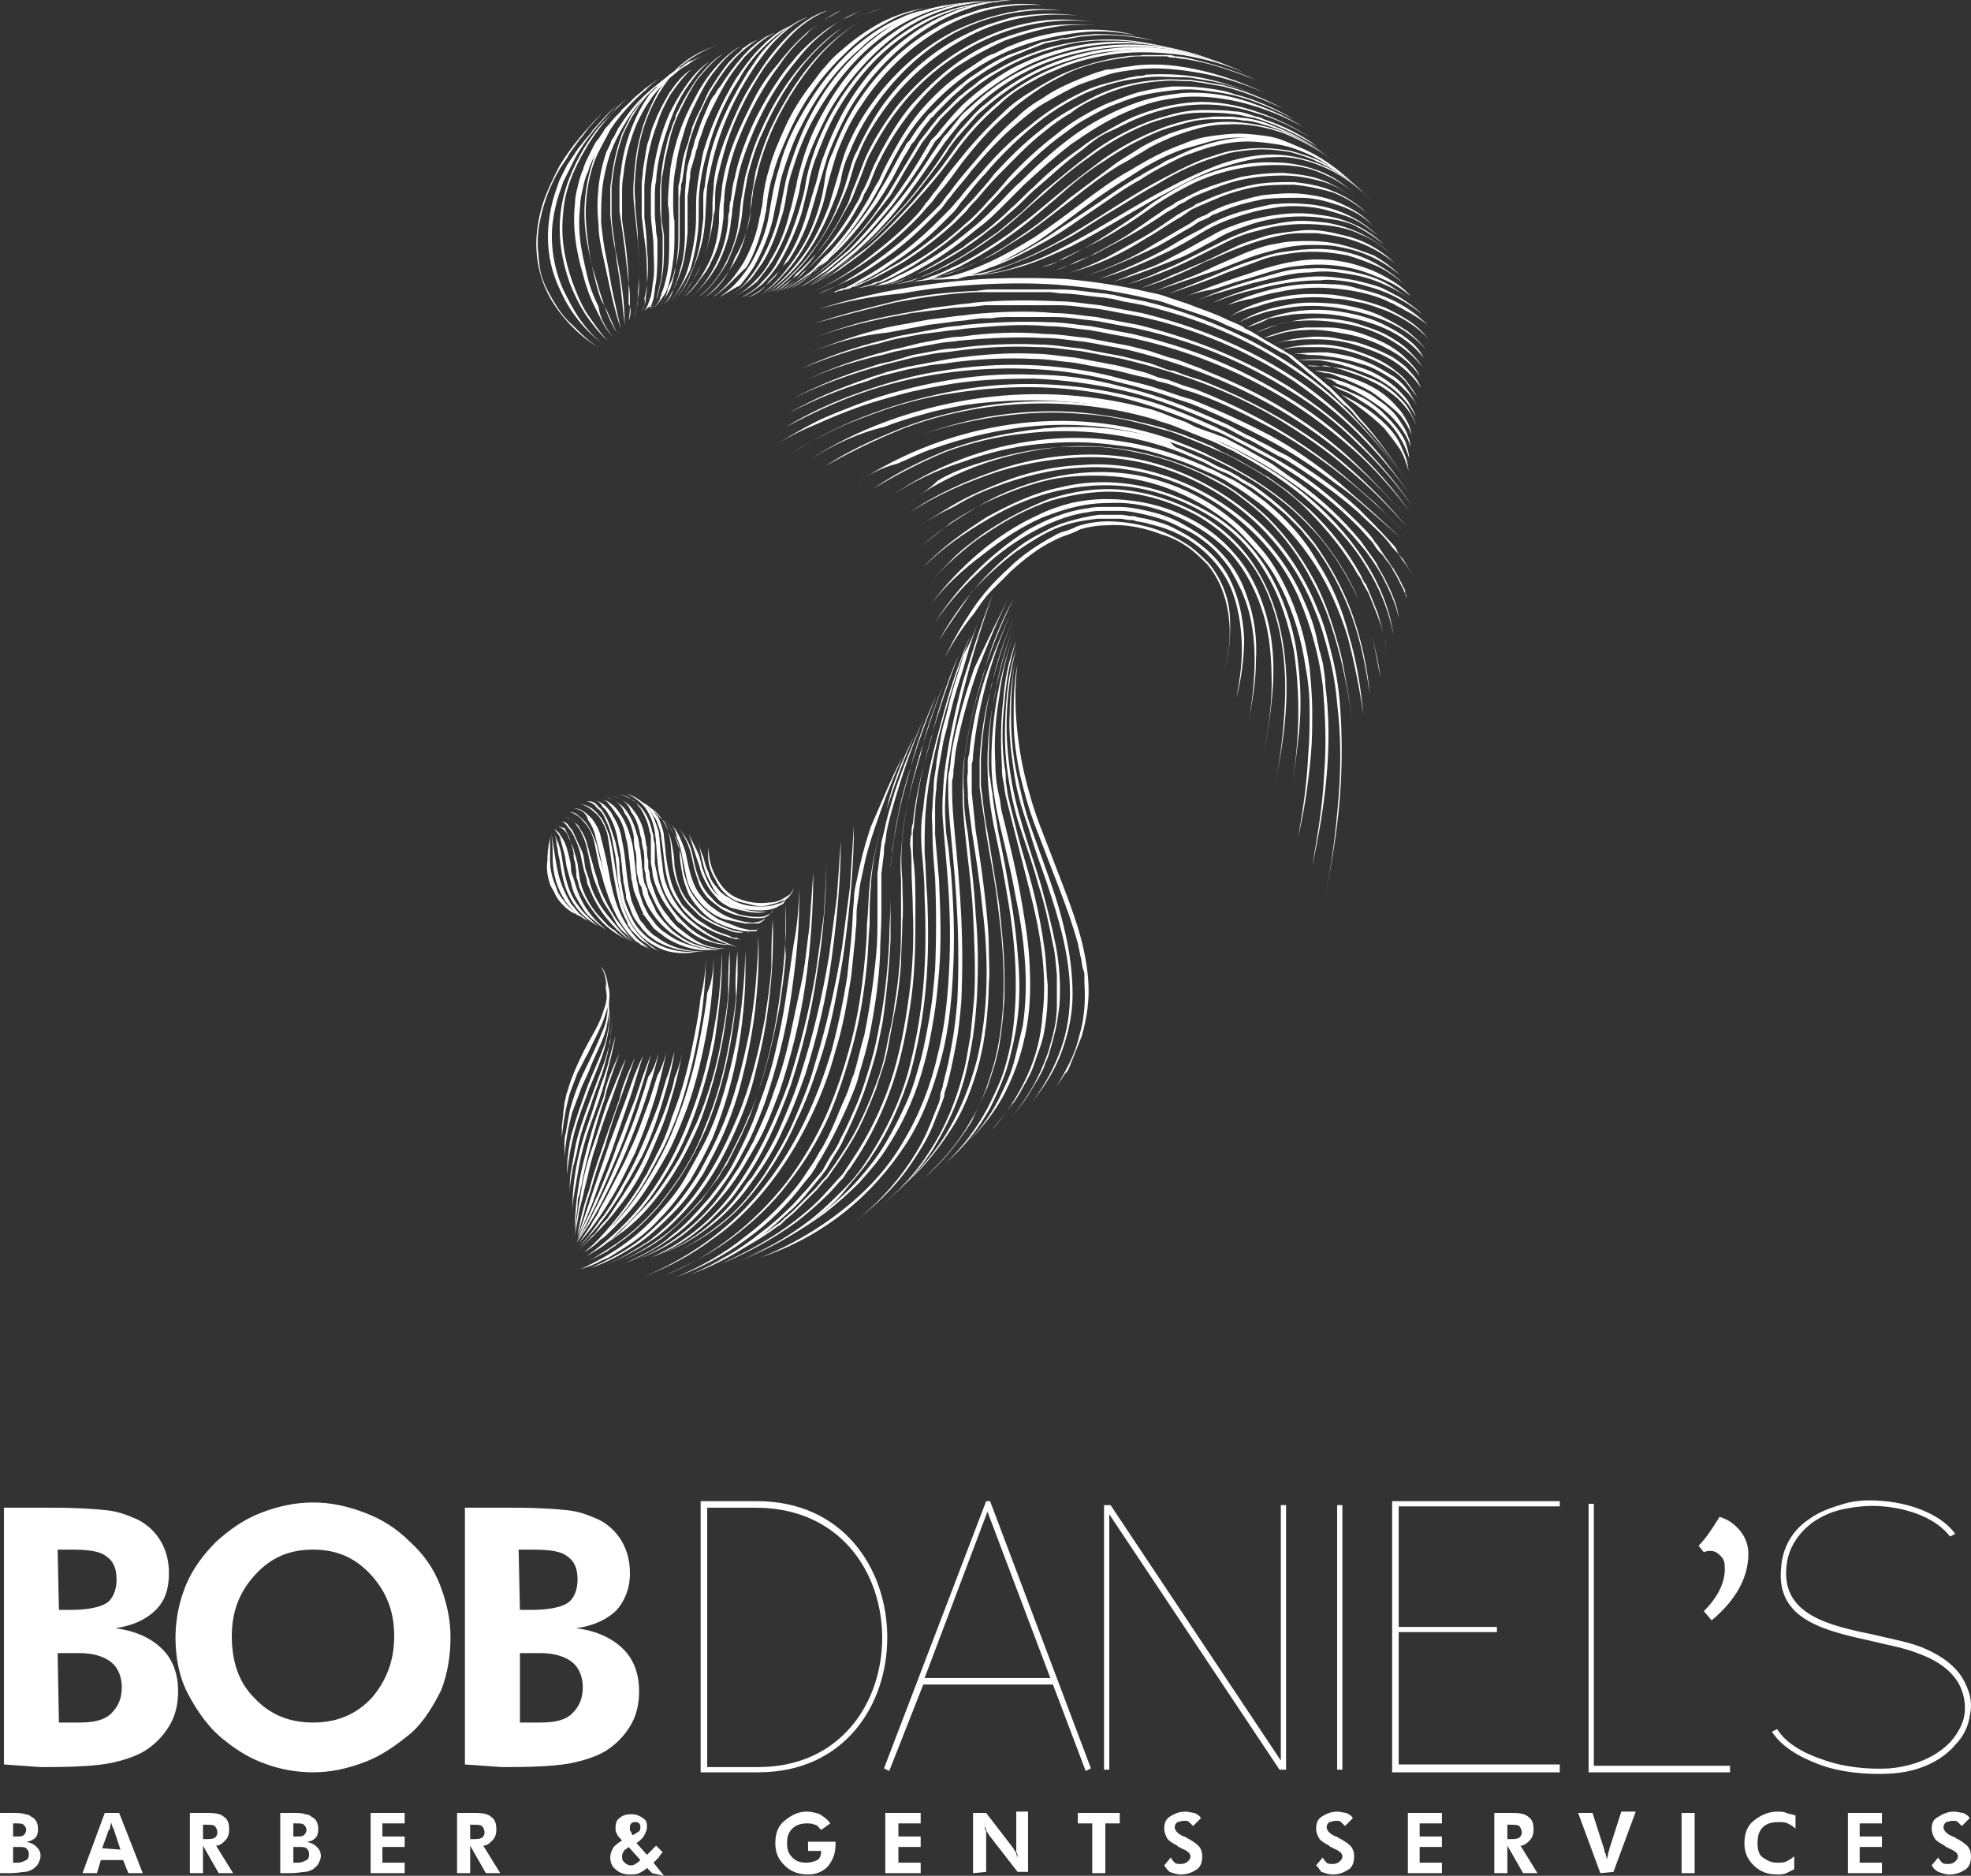 <svg xmlns="http://www.w3.org/2000/svg" xmlns:xlink="http://www.w3.org/1999/xlink" id="Layer_1" x="0px" y="0px" viewBox="0 0 150.5 143.2" style="enable-background:new 0 0 150.5 143.2;" xml:space="preserve"><rect x="0" y="0" width="150.5" height="143.2" fill="#333333" stroke="none"/><style type="text/css">	.st0{fill-rule:evenodd;clip-rule:evenodd;fill:#FFFFFF;}	.st1{fill:#FFFFFF;}</style><g>	<g>		<path class="st0" d="M148.9,117.3c-1-1.3-2.9-2.1-5.1-2.3c-1-0.1-2,0-3,0.2s-1.8,0.6-2.5,1.1c-1,0.8-1.8,1.9-1.9,3.4    c-0.3,3.6,3.3,4.4,6.7,5.1c1.2,0.3,2.4,0.5,3.5,0.9c1.8,0.7,3,1.7,3.5,2.9c0.4,0.8,0.5,1.6,0.3,2.4c-0.1,0.8-0.5,1.6-1.1,2.2    c-1,1.2-2.8,2.1-5,2.2c-1.8,0.1-3.8-0.1-5.4-0.7c-1.6-0.6-2.9-1.4-3.6-2.5l0.4-0.2c0.6,1,1.9,1.8,3.4,2.3c1.6,0.6,3.5,0.8,5.2,0.7    c2.1-0.2,3.7-1,4.7-2.1c0.5-0.6,0.9-1.3,1-2s0-1.4-0.3-2.1c-0.5-1.1-1.6-2-3.3-2.6c-1-0.4-2.2-0.6-3.4-0.9c-3.6-0.8-7.4-1.6-7-5.6    c0.1-1.6,0.9-2.9,2.1-3.7c0.8-0.6,1.7-0.9,2.7-1.2s2.1-0.3,3.1-0.2c2.2,0.2,4.4,1.1,5.4,2.5L148.9,117.3L148.9,117.3z M57.9,135.3    c-1.4,0-2.9,0-4.4,0c0-6.9,0-13.8,0-20.7c1.4,0,2.8,0,4.3,0C71,114.6,71.1,135.3,57.9,135.3L57.9,135.3z M57.7,115.1    c-1.2,0-2.5,0-3.7,0c0,6.6,0,13.2,0,19.8c1.3,0,2.6,0,3.9,0C70.5,134.9,70.6,115.1,57.7,115.1L57.7,115.1z M83.3,135l-7.7-20.4    h-0.3L67.5,135l0.4,0.2l2.6-6.6h9.9l2.5,6.6L83.3,135L83.3,135z M80.2,128.1L80.2,128.1l-4.8-12.7l-4.8,12.7H80.2L80.2,128.1z     M98.2,135.1h-0.5l-13-19.5v19.5h-0.4v-20.2h0.5l13,19.5v-19.5h0.4V135.1L98.2,135.1z M102.5,135.1h-0.4v-20.2h0.4V135.1    L102.5,135.1z M119.1,135.3h-12.8v-20.7h12.8v0.4h-12.3v9.2h7.5v0.4h-7.5v10.1h12.3V135.3L119.1,135.3z M132.1,135.3h-10.8v-20.5    h0.4v20h10.4V135.3L132.1,135.3z M130.1,118.5c0.2-0.1,0.4-0.1,0.5-0.1c0.3,0,0.5,0.1,0.8,0.4s0.3,0.6,0.3,1c0,1-0.5,2.1-1.6,3.2    l0.6,0.7c1.9-1.6,2.8-3.3,2.8-5.1c0-0.6-0.2-1.2-0.6-1.7s-0.9-0.9-1.6-1.1c-0.5,0.8-1,1.6-1.6,2.2L130.1,118.5z"></path>		<path class="st0" d="M0.3,134.7v-19.6H4c1.9,0,3.3,0.1,4.2,0.2s1.6,0.4,2.3,0.7c0.8,0.4,1.4,1,1.8,1.7c0.4,0.7,0.6,1.5,0.6,2.4    c0,1.2-0.3,2.1-1,2.8s-1.7,1.2-3.1,1.4c1.6,0.2,2.8,0.8,3.6,1.6s1.2,1.9,1.2,3.2c0,1-0.2,1.9-0.7,2.7s-1.1,1.4-1.9,1.9    c-0.7,0.4-1.6,0.7-2.6,0.9s-2.6,0.3-4.9,0.3H3.1L0.3,134.7L0.3,134.7z M4.5,122.9L4.5,122.9h0.9c1.3,0,2.2-0.2,2.7-0.5    s0.8-1,0.8-1.8s-0.2-1.4-0.8-1.8c-0.5-0.4-1.4-0.5-2.7-0.5h-1L4.5,122.9L4.5,122.9z M4.5,131.5L4.5,131.5h1.6    c1.1,0,1.9-0.2,2.4-0.7s0.8-1.1,0.8-2c0-0.8-0.3-1.5-0.8-1.9s-1.3-0.7-2.4-0.7H4.4L4.5,131.5L4.5,131.5z M34.4,125    c0-1.4-0.3-2.7-0.8-4s-1.3-2.4-2.3-3.3c-1-1-2.1-1.7-3.4-2.2s-2.6-0.8-4-0.8s-2.7,0.3-4,0.8s-2.4,1.3-3.4,2.2    c-1,1-1.8,2.1-2.3,3.3s-0.8,2.6-0.8,4c0,1.6,0.3,3.1,1,4.4s1.6,2.6,2.8,3.5c1,0.8,2,1.4,3.2,1.8c1.1,0.4,2.3,0.6,3.5,0.6    c1.4,0,2.7-0.3,4-0.8s2.4-1.3,3.5-2.2c1-0.9,1.7-2.1,2.3-3.3C34.2,127.7,34.4,126.3,34.4,125L34.4,125z M23.9,131.5    c-1.8,0-3.3-0.6-4.5-1.9c-1.2-1.2-1.7-2.8-1.7-4.7s0.6-3.4,1.8-4.7s2.6-1.9,4.4-1.9c1.8,0,3.2,0.6,4.4,1.9    c1.2,1.3,1.8,2.8,1.8,4.7s-0.6,3.4-1.7,4.7C27.2,130.9,25.7,131.5,23.9,131.5L23.9,131.5L23.9,131.5z M35.5,134.7v-19.6h3.7    c1.9,0,3.3,0.1,4.2,0.2c0.9,0.1,1.6,0.4,2.3,0.7c0.8,0.4,1.4,1,1.8,1.7c0.4,0.7,0.6,1.5,0.6,2.4c0,1.2-0.4,2.1-1,2.8    c-0.7,0.7-1.7,1.2-3.1,1.4c1.6,0.2,2.8,0.8,3.6,1.6s1.2,1.9,1.2,3.2c0,1-0.2,1.9-0.7,2.7s-1.1,1.4-1.9,1.9    c-0.7,0.4-1.6,0.7-2.6,0.9s-2.6,0.3-4.9,0.3h-0.4L35.5,134.7L35.5,134.7z M39.7,122.9L39.7,122.9h0.9c1.3,0,2.2-0.2,2.7-0.5    s0.8-1,0.8-1.8s-0.2-1.4-0.8-1.8c-0.5-0.4-1.4-0.5-2.7-0.5h-1L39.7,122.9L39.7,122.9z M39.7,131.5L39.7,131.5h1.6    c1.1,0,1.9-0.2,2.4-0.7s0.8-1.1,0.8-2c0-0.8-0.3-1.5-0.8-1.9s-1.3-0.7-2.4-0.7h-1.6V131.5z"></path>		<path class="st0" d="M0,143v-4.6h0.9c0.4,0,0.8,0,1,0.1c0.2,0,0.4,0.1,0.5,0.2c0.2,0.1,0.3,0.2,0.4,0.4c0.1,0.2,0.1,0.4,0.1,0.6    c0,0.3-0.1,0.5-0.2,0.6s-0.4,0.3-0.7,0.3c0.4,0.1,0.6,0.2,0.8,0.4s0.3,0.4,0.3,0.7c0,0.2-0.1,0.4-0.2,0.6    c-0.1,0.2-0.3,0.3-0.4,0.4c-0.2,0.1-0.4,0.2-0.6,0.2S1.3,143,0.8,143H0.7H0L0,143z M1,140.2L1,140.2h0.2c0.3,0,0.5,0,0.6-0.1    s0.2-0.2,0.2-0.4s-0.1-0.3-0.2-0.4s-0.3-0.1-0.6-0.1H1V140.2L1,140.2z M1,142.2L1,142.2h0.4c0.2,0,0.4-0.1,0.6-0.2    s0.2-0.3,0.2-0.5s-0.1-0.3-0.2-0.4S1.7,141,1.4,141H1V142.2z"></path>		<path class="st0" d="M6.3,143l1.7-4.6h1.1l1.8,4.6H9.8l-0.4-1H7.7l-0.3,1H6.3L6.3,143z M9.2,141.2L9.2,141.2l-0.5-1.5    c0,0,0-0.1-0.1-0.2c0-0.1-0.1-0.2-0.1-0.4c0,0.1-0.1,0.3-0.1,0.4s0,0.2-0.1,0.2l-0.5,1.4L9.2,141.2L9.2,141.2z"></path>		<path class="st0" d="M17.8,143h-1.1l-1.2-2.1v2.1h-1v-4.6h1.4c0.6,0,1,0.1,1.2,0.3c0.3,0.2,0.4,0.5,0.4,1c0,0.3-0.1,0.6-0.3,0.8    s-0.4,0.4-0.7,0.4L17.8,143L17.8,143z M15.5,140.4L15.5,140.4h0.1c0.4,0,0.6,0,0.8-0.1c0.1-0.1,0.2-0.2,0.2-0.4s-0.1-0.4-0.2-0.5    c-0.1-0.1-0.4-0.1-0.8-0.1h-0.1V140.4z"></path>		<path class="st0" d="M21.4,143v-4.6h0.9c0.4,0,0.8,0,1,0.1c0.2,0,0.4,0.1,0.5,0.2c0.2,0.1,0.3,0.2,0.4,0.4    c0.1,0.2,0.1,0.4,0.1,0.6c0,0.3-0.1,0.5-0.2,0.6c-0.2,0.2-0.4,0.3-0.7,0.3c0.4,0.1,0.6,0.2,0.8,0.4s0.3,0.4,0.3,0.7    c0,0.2-0.1,0.4-0.2,0.6c-0.1,0.2-0.3,0.3-0.4,0.4c-0.2,0.1-0.4,0.2-0.6,0.2s-0.6,0.1-1.1,0.1h-0.1H21.4L21.4,143z M22.4,140.2    L22.4,140.2h0.2c0.3,0,0.5,0,0.6-0.1s0.2-0.2,0.2-0.4s-0.1-0.3-0.2-0.4s-0.3-0.1-0.6-0.1h-0.2V140.2L22.4,140.2z M22.4,142.2    L22.4,142.2h0.4c0.2,0,0.4-0.1,0.6-0.2s0.2-0.3,0.2-0.5s-0.1-0.3-0.2-0.4c-0.1-0.1-0.3-0.1-0.6-0.1h-0.4V142.2z"></path>		<polygon class="st0" points="28.3,143 28.3,138.4 30.9,138.4 30.9,139.2 29.2,139.2 29.2,140.2 30.9,140.2 30.9,141 29.2,141     29.2,142.2 30.9,142.2 30.9,143   "></polygon>		<path class="st0" d="M38.2,143h-1.1l-1.2-2.1v2.1h-1v-4.6h1.4c0.6,0,1,0.1,1.2,0.3c0.3,0.2,0.4,0.5,0.4,1c0,0.3-0.1,0.6-0.3,0.8    s-0.4,0.4-0.7,0.4L38.2,143L38.2,143z M35.9,140.4L35.9,140.4H36c0.4,0,0.6,0,0.8-0.1c0.1-0.1,0.2-0.2,0.2-0.4s-0.1-0.4-0.2-0.5    c-0.1-0.1-0.4-0.1-0.8-0.1h-0.1V140.4z"></path>		<path class="st0" d="M49.8,143l-0.4-0.4c-0.2,0.2-0.4,0.3-0.6,0.4c-0.2,0.1-0.4,0.1-0.7,0.1c-0.4,0-0.8-0.1-1.1-0.4    c-0.3-0.2-0.4-0.6-0.4-0.9c0-0.3,0.1-0.5,0.2-0.7s0.4-0.4,0.7-0.6c-0.2-0.2-0.3-0.3-0.4-0.5c-0.1-0.2-0.1-0.3-0.1-0.5    c0-0.3,0.1-0.6,0.3-0.7c0.2-0.2,0.5-0.3,0.9-0.3s0.6,0.1,0.9,0.3s0.3,0.4,0.3,0.7c0,0.2-0.1,0.4-0.2,0.6s-0.3,0.4-0.6,0.6l0.8,0.9    c0.1-0.1,0.2-0.2,0.4-0.4s0.2-0.2,0.3-0.3l0.5,0.5c-0.1,0.1-0.2,0.2-0.3,0.4c-0.1,0.1-0.2,0.2-0.4,0.4l0.8,1L49.8,143L49.8,143z     M48.9,142L48.9,142l-0.9-1l-0.1,0.1c-0.2,0.1-0.3,0.2-0.3,0.3c-0.1,0.1-0.1,0.2-0.1,0.4s0.1,0.3,0.2,0.4s0.3,0.2,0.4,0.2    c0.2,0,0.3,0,0.4-0.1C48.7,142.2,48.8,142.1,48.9,142L48.9,142z M48.3,140.1L48.3,140.1l0.2-0.1c0.1-0.1,0.2-0.1,0.3-0.2    c0.1-0.1,0.1-0.2,0.1-0.3s0-0.2-0.1-0.3s-0.2-0.1-0.3-0.1s-0.2,0-0.3,0.1s-0.1,0.2-0.1,0.3s0,0.1,0,0.2c0,0.1,0.1,0.1,0.1,0.2    L48.3,140.1z"></path>		<path class="st0" d="M61.7,140.6h2.1v0.1v0.1c0,0.7-0.2,1.2-0.6,1.7c-0.4,0.4-0.9,0.6-1.5,0.6c-0.7,0-1.3-0.2-1.8-0.7    s-0.7-1-0.7-1.7s0.2-1.3,0.7-1.7s1-0.7,1.7-0.7c0.4,0,0.7,0.1,1,0.2c0.3,0.2,0.6,0.4,0.8,0.7l-0.7,0.5c-0.2-0.2-0.3-0.4-0.5-0.4    c-0.2-0.1-0.4-0.1-0.6-0.1c-0.4,0-0.8,0.1-1.1,0.4s-0.4,0.6-0.4,1.1s0.1,0.8,0.4,1.1s0.6,0.4,1.1,0.4c0.3,0,0.6-0.1,0.8-0.2    s0.3-0.4,0.3-0.6v-0.1h-1V140.6L61.7,140.6z"></path>		<polygon class="st0" points="67.6,143 67.6,138.4 70.3,138.4 70.3,139.2 68.6,139.2 68.6,140.2 70.3,140.2 70.3,141 68.6,141     68.6,142.2 70.3,142.2 70.3,143   "></polygon>		<path class="st0" d="M74.3,143v-4.6h1l2,2.6c0.1,0.1,0.1,0.2,0.2,0.3c0.1,0.1,0.1,0.3,0.2,0.5c0-0.1,0-0.3-0.1-0.4    c0-0.1,0-0.3,0-0.5v-2.6h0.9v4.6h-0.8l-2.1-2.7c-0.1-0.1-0.1-0.2-0.2-0.3c-0.1-0.1-0.1-0.3-0.2-0.5c0,0.1,0,0.3,0.1,0.4    c0,0.1,0,0.3,0,0.5v2.6L74.3,143L74.3,143z"></path>		<polygon class="st0" points="84.4,139.2 84.4,143 83.4,143 83.4,139.2 82.3,139.2 82.3,138.4 85.5,138.4 85.5,139.2   "></polygon>		<path class="st0" d="M88.9,142.4l0.5-0.6c0.1,0.2,0.2,0.3,0.3,0.4c0.1,0.1,0.3,0.1,0.5,0.1s0.4-0.1,0.5-0.2    c0.1-0.1,0.2-0.2,0.2-0.4s-0.2-0.4-0.7-0.6c-0.1-0.1-0.3-0.1-0.3-0.2c-0.4-0.2-0.7-0.4-0.8-0.6c-0.1-0.2-0.2-0.4-0.2-0.7    c0-0.4,0.1-0.7,0.4-0.9s0.7-0.4,1.2-0.4c0.3,0,0.5,0.1,0.7,0.1c0.2,0.1,0.4,0.2,0.5,0.4l-0.6,0.6c-0.1-0.1-0.2-0.2-0.3-0.3    s-0.2-0.1-0.4-0.1s-0.4,0.1-0.5,0.1c-0.1,0.1-0.2,0.2-0.2,0.4s0.2,0.5,0.7,0.7c0.1,0,0.2,0.1,0.2,0.1c0.4,0.2,0.7,0.4,0.9,0.6    s0.3,0.5,0.3,0.8c0,0.4-0.1,0.8-0.4,1c-0.3,0.2-0.7,0.4-1.2,0.4c-0.4,0-0.6-0.1-0.9-0.2C89.2,142.8,89,142.6,88.9,142.4z"></path>		<path class="st0" d="M100.5,142.4l0.5-0.6c0.1,0.2,0.2,0.3,0.3,0.4c0.1,0.1,0.3,0.1,0.5,0.1s0.4-0.1,0.5-0.2    c0.1-0.1,0.2-0.2,0.2-0.4s-0.2-0.4-0.7-0.6c-0.1-0.1-0.3-0.1-0.3-0.2c-0.4-0.2-0.7-0.4-0.8-0.6c-0.1-0.2-0.2-0.4-0.2-0.7    c0-0.4,0.1-0.7,0.4-0.9s0.7-0.4,1.2-0.4c0.3,0,0.5,0.1,0.7,0.1c0.2,0.1,0.4,0.2,0.5,0.4l-0.6,0.6c-0.1-0.1-0.2-0.2-0.3-0.3    s-0.2-0.1-0.4-0.1s-0.4,0.1-0.5,0.1c-0.1,0.1-0.2,0.2-0.2,0.4s0.2,0.5,0.7,0.7c0.1,0,0.2,0.1,0.2,0.1c0.4,0.2,0.7,0.4,0.9,0.6    s0.3,0.5,0.3,0.8c0,0.4-0.1,0.8-0.4,1c-0.3,0.2-0.7,0.4-1.2,0.4c-0.4,0-0.6-0.1-0.9-0.2C100.8,142.8,100.7,142.6,100.5,142.4z"></path>		<polygon class="st0" points="107.5,143 107.5,138.4 110.1,138.4 110.1,139.2 108.4,139.2 108.4,140.2 110.1,140.2 110.1,141     108.4,141 108.4,142.2 110.1,142.2 110.1,143   "></polygon>		<path class="st0" d="M117.4,143h-1.1l-1.2-2.1v2.1h-1v-4.6h1.4c0.6,0,1,0.1,1.2,0.3c0.3,0.2,0.4,0.5,0.4,1c0,0.3-0.1,0.6-0.3,0.8    s-0.4,0.4-0.7,0.4L117.4,143L117.4,143z M115.1,140.4L115.1,140.4h0.1c0.4,0,0.6,0,0.8-0.1c0.1-0.1,0.2-0.2,0.2-0.4    s-0.1-0.4-0.2-0.5c-0.1-0.1-0.4-0.1-0.8-0.1h-0.1V140.4z"></path>		<path class="st0" d="M122.2,143l-1.7-4.6h1.1l0.9,2.8c0,0.1,0,0.2,0.1,0.3c0,0.2,0.1,0.3,0.1,0.5c0-0.2,0.1-0.4,0.1-0.5    s0.1-0.3,0.1-0.4l0.9-2.8h1.1l-1.7,4.6L122.2,143L122.2,143z"></path>		<rect x="128.4" y="138.4" class="st0" width="1" height="4.6"></rect>		<path class="st0" d="M137.1,139.6c-0.2-0.2-0.4-0.3-0.6-0.4s-0.4-0.1-0.7-0.1c-0.5,0-0.9,0.1-1.2,0.4c-0.3,0.3-0.4,0.7-0.4,1.2    s0.1,0.9,0.4,1.1s0.6,0.4,1.1,0.4c0.3,0,0.5,0,0.7-0.1s0.4-0.2,0.6-0.4v1c-0.2,0.1-0.4,0.2-0.6,0.3s-0.5,0.1-0.7,0.1    c-0.7,0-1.3-0.2-1.8-0.7s-0.7-1-0.7-1.7s0.2-1.3,0.7-1.7s1.1-0.7,1.8-0.7c0.2,0,0.5,0,0.7,0.1s0.5,0.1,0.7,0.2V139.6z"></path>		<polygon class="st0" points="141.1,143 141.1,138.4 143.7,138.4 143.7,139.2 142,139.2 142,140.2 143.7,140.2 143.7,141 142,141     142,142.2 143.7,142.2 143.7,143   "></polygon>		<path class="st0" d="M147.5,142.4l0.5-0.6c0.1,0.2,0.2,0.3,0.3,0.4c0.1,0.1,0.3,0.1,0.5,0.1s0.4-0.1,0.5-0.2s0.2-0.2,0.2-0.4    s-0.2-0.4-0.7-0.6c-0.1-0.1-0.3-0.1-0.3-0.2c-0.4-0.2-0.7-0.4-0.8-0.6c-0.1-0.2-0.2-0.4-0.2-0.7c0-0.4,0.1-0.7,0.5-0.9    c0.3-0.2,0.7-0.4,1.2-0.4c0.3,0,0.5,0.1,0.7,0.1c0.2,0.1,0.4,0.2,0.5,0.4l-0.6,0.6c-0.1-0.1-0.2-0.2-0.3-0.3s-0.2-0.1-0.4-0.1    c-0.2,0-0.4,0.1-0.5,0.1c-0.1,0.1-0.2,0.2-0.2,0.4s0.2,0.5,0.7,0.7c0.1,0,0.2,0.1,0.2,0.1c0.4,0.2,0.7,0.4,0.9,0.6    c0.2,0.2,0.3,0.5,0.3,0.8c0,0.4-0.1,0.8-0.4,1s-0.7,0.4-1.2,0.4c-0.4,0-0.6-0.1-0.9-0.2C147.8,142.8,147.6,142.6,147.5,142.4z"></path>	</g>	<g>		<path class="st1" d="M56.9,72.6c0.1,2.4-0.1,4.9-0.5,7.3s-1.1,4.8-2,7c-0.5,1.1-1.1,2.2-1.7,3.2c-0.7,1-1.4,2-2.3,2.9    c-0.8,0.9-1.8,1.7-2.8,2.3l-0.8,0.5c-0.3,0.2-0.5,0.3-0.8,0.4l-0.4,0.2c-0.1,0.1-0.3,0.1-0.4,0.2l-0.9,0.3    c1.1-0.5,2.2-1.1,3.2-1.8c1-0.7,1.9-1.5,2.7-2.4s1.6-1.8,2.2-2.9s1.2-2.1,1.7-3.2c1-2.2,1.6-4.6,2.1-7c0.2-1.2,0.4-2.4,0.5-3.6    C56.8,75,56.9,73.8,56.9,72.6z"></path>		<path class="st1" d="M57.9,71.4c0.1,2.5-0.1,5.1-0.5,7.5c-0.2,1.2-0.5,2.5-0.8,3.7s-0.7,2.4-1.2,3.6s-1.1,2.3-1.7,3.4    c-0.7,1.1-1.4,2.1-2.3,3c-0.9,0.9-1.8,1.8-2.9,2.5c-1.1,0.7-2.2,1.3-3.4,1.7c1.1-0.5,2.3-1.1,3.3-1.8s1.9-1.6,2.8-2.5    c0.8-0.9,1.6-2,2.2-3c0.6-1.1,1.2-2.2,1.7-3.4c1-2.3,1.6-4.8,2.1-7.2c0.2-1.2,0.4-2.5,0.5-3.7C57.8,73.9,57.9,72.7,57.9,71.4z"></path>		<path class="st1" d="M59,70.2c0.1,2.6-0.1,5.2-0.5,7.8c-0.2,1.3-0.5,2.6-0.8,3.8c-0.3,1.3-0.7,2.5-1.2,3.7c-1,2.4-2.2,4.7-4,6.7    c-0.9,1-1.8,1.9-2.9,2.6c-1.1,0.7-2.2,1.3-3.4,1.8c1.2-0.5,2.3-1.2,3.4-1.9c1-0.8,2-1.7,2.8-2.7c1.7-2,2.9-4.3,3.9-6.7    c1-2.4,1.6-4.9,2.1-7.5c0.2-1.3,0.4-2.6,0.5-3.9C58.9,72.8,58.9,71.5,59,70.2z"></path>		<path class="st1" d="M60,69c0.1,2.7-0.2,5.4-0.6,8c-0.4,2.7-1.1,5.3-2,7.8c-0.2,0.6-0.5,1.2-0.8,1.9c-0.3,0.6-0.6,1.2-0.9,1.8    l-0.2,0.4l-0.3,0.4c-0.2,0.3-0.3,0.6-0.5,0.8l-0.6,0.8l-0.6,0.8c-0.9,1-1.9,2-2.9,2.8c-1.1,0.8-2.3,1.4-3.5,1.9    c1.2-0.5,2.4-1.2,3.5-2s2-1.8,2.9-2.8s1.6-2.2,2.2-3.3c0.3-0.6,0.6-1.2,0.9-1.8c0.3-0.6,0.5-1.2,0.8-1.8c1-2.5,1.6-5.1,2.1-7.7    c0.2-1.3,0.4-2.7,0.5-4C59.9,71.7,60,70.3,60,69z"></path>		<path class="st1" d="M61,67.8c0.1,2.8-0.2,5.5-0.6,8.3c-0.4,2.7-1.1,5.4-2,8.1c-0.5,1.3-1,2.6-1.7,3.8c-0.6,1.2-1.4,2.4-2.3,3.5    s-1.9,2.1-3,2.9s-2.3,1.5-3.6,2c1.3-0.6,2.5-1.2,3.5-2.1c1.1-0.8,2-1.9,2.9-2.9c0.2-0.3,0.4-0.5,0.6-0.8l0.6-0.8    c0.4-0.6,0.7-1.2,1-1.8c0.6-1.2,1.2-2.5,1.6-3.8c0.5-1.3,0.9-2.6,1.2-3.9s0.6-2.7,0.8-4.1s0.4-2.7,0.6-4.1    C60.9,70.6,61,69.2,61,67.8z"></path>		<path class="st1" d="M62.1,66.6c0,2.8-0.2,5.7-0.6,8.5s-1.1,5.6-2,8.3c-0.5,1.3-1,2.7-1.7,3.9s-1.4,2.5-2.3,3.6    c-0.9,1.1-1.9,2.2-3,3.1s-2.4,1.6-3.7,2.1c2.6-1.1,4.9-3,6.5-5.3c0.4-0.6,0.8-1.2,1.2-1.8l0.5-0.9c0.2-0.3,0.3-0.6,0.5-0.9    c0.6-1.3,1.2-2.6,1.6-3.9c0.5-1.3,0.9-2.7,1.2-4.1s0.6-2.8,0.9-4.2s0.4-2.8,0.6-4.2C61.9,69.4,62,68,62.1,66.6z"></path>		<path class="st1" d="M63.1,65.4c0,2.9-0.2,5.8-0.7,8.8c-0.4,2.9-1.1,5.8-2,8.6c-1,2.8-2.2,5.5-3.9,7.8c-0.4,0.6-0.9,1.2-1.4,1.7    l-0.8,0.8c-0.3,0.3-0.6,0.5-0.8,0.7c-1.1,0.9-2.4,1.7-3.8,2.2c2.7-1.2,5-3.1,6.6-5.5c1.7-2.4,2.9-5.1,3.9-7.8    c0.9-2.8,1.6-5.6,2.1-8.5c0.2-1.4,0.4-2.9,0.6-4.3C63,68.3,63.1,66.9,63.1,65.4z"></path>		<path class="st1" d="M64.2,64.2c0,3-0.3,6-0.7,9s-1.1,5.9-2,8.8c-0.5,1.4-1,2.8-1.7,4.2c-0.6,1.4-1.4,2.7-2.3,3.9    c-1.7,2.5-4.1,4.5-6.9,5.6c1.4-0.6,2.7-1.4,3.8-2.4c0.6-0.5,1.1-1,1.6-1.6l0.7-0.9c0.2-0.3,0.4-0.6,0.7-0.9    c0.8-1.2,1.6-2.5,2.2-3.9s1.2-2.8,1.6-4.2c0.9-2.8,1.6-5.8,2.1-8.8c0.2-1.5,0.4-3,0.6-4.5C64,67.2,64.1,65.7,64.2,64.2z"></path>		<path class="st1" d="M65.2,63c0,3.1-0.3,6.2-0.7,9.2c-0.2,1.5-0.5,3.1-0.8,4.6s-0.7,3-1.2,4.5s-1,2.9-1.7,4.3    c-0.6,1.4-1.4,2.8-2.3,4.1c-0.9,1.3-1.9,2.5-3.1,3.5c-1.2,1-2.5,1.8-3.9,2.4c1.4-0.6,2.7-1.5,3.9-2.5s2.1-2.2,3-3.5    c0.8-1.3,1.6-2.6,2.2-4c0.6-1.4,1.2-2.8,1.6-4.3c0.9-2.9,1.6-6,2.1-9c0.2-1.5,0.4-3.1,0.6-4.6C65,66.1,65.1,64.6,65.2,63z"></path>		<path class="st1" d="M68.9,57.8c-0.8,1.8-1.5,3.6-2.1,5.4C66.5,64.1,66.2,65,66,66c-0.1,0.5-0.2,0.9-0.3,1.4s-0.1,0.9-0.2,1.4    c-0.1,0.5-0.1,1-0.1,1.4c0,0.5-0.1,1-0.1,1.4c-0.1,1-0.2,1.9-0.3,2.9c-0.3,1.9-0.6,3.8-1.2,5.7c-0.5,1.9-1.2,3.7-2.1,5.5    c-0.9,1.8-1.9,3.4-3.1,4.9c-1.2,1.5-2.6,2.9-4.2,4c-1.6,1.2-3.3,2.1-5.1,2.8c3.6-1.5,6.8-3.9,9.1-6.9c2.4-3,4-6.6,5.1-10.3    c0.5-1.9,0.9-3.8,1.2-5.7c0.1-1,0.2-1.9,0.3-2.9s0.1-1.9,0.2-2.9c0-0.5,0.1-1,0.2-1.4c0.1-0.5,0.2-1,0.3-1.4    c0.2-0.9,0.5-1.9,0.8-2.8C67.3,61.3,68,59.5,68.9,57.8z"></path>		<path class="st1" d="M69.8,56.2c-0.8,1.8-1.5,3.7-2.1,5.6s-1.1,3.8-1.2,5.8c-0.1,1-0.1,2-0.1,3c-0.1,1-0.1,2-0.2,3    c-0.2,2-0.5,4-1,5.9s-1.1,3.8-1.9,5.7c-0.8,1.8-1.9,3.6-3.1,5.1c-1.2,1.6-2.7,3-4.3,4.2s-3.4,2.1-5.2,2.9c3.7-1.5,6.9-4,9.4-7.2    c1.2-1.6,2.2-3.3,3-5.1c0.8-1.8,1.4-3.7,1.9-5.6s0.8-3.9,1-5.9c0.1-1,0.2-2,0.2-3c0.1-1,0.1-2,0.2-3c0.2-2,0.7-3.9,1.3-5.8    C68.1,59.9,68.9,58,69.8,56.2z"></path>		<path class="st1" d="M70.6,54.7c-0.8,1.9-1.5,3.8-2.1,5.8c-0.3,1-0.6,2-0.8,3l-0.1,0.8c-0.1,0.2-0.1,0.5-0.1,0.8l-0.1,0.8    l-0.1,0.8v0.4v0.4c0,0.2,0,0.5,0,0.8c0,0.5,0,1,0,1.5c0,1-0.1,2.1-0.1,3.1C67.1,75,66.8,77,66.4,79c-0.2,1-0.5,2-0.8,3    c-0.1,0.5-0.3,1-0.5,1.5s-0.4,1-0.6,1.4c-0.4,0.9-0.9,1.9-1.4,2.8l-0.4,0.7c-0.1,0.2-0.3,0.4-0.4,0.7l-0.4,0.6l-0.5,0.6    c-1.2,1.6-2.7,3.1-4.4,4.3c-1.6,1.2-3.5,2.2-5.4,2.9c1.9-0.8,3.7-1.8,5.3-3.1c1.6-1.2,3.1-2.7,4.3-4.3l0.4-0.6l0.4-0.6    c0.3-0.4,0.5-0.9,0.8-1.3c0.5-0.9,0.9-1.8,1.3-2.8c0.2-0.5,0.4-0.9,0.6-1.4c0.2-0.5,0.3-1,0.5-1.4c0.3-1,0.5-2,0.8-3    c0.4-2,0.7-4,0.9-6.1c0.1-1,0.1-2,0.1-3.1v-1.5c0-0.3,0-0.5,0-0.8v-0.4v-0.4l0.1-0.8l0.1-0.8c0-0.2,0.1-0.5,0.1-0.8l0.2-0.8    c0.2-1,0.5-2,0.8-3C69,58.4,69.8,56.5,70.6,54.7z"></path>		<path class="st1" d="M71.5,53.1C70.7,55,70,57,69.4,59c-0.3,1-0.6,2-0.8,3.1c-0.1,0.5-0.2,1-0.3,1.6l-0.1,0.8l-0.1,0.4v0.4    L68,66.1v0.8c0,0.5,0,1.1,0,1.6c0,1.1,0,2.1,0,3.2c-0.1,2.1-0.3,4.2-0.6,6.3c-0.2,1-0.4,2.1-0.7,3.1s-0.6,2-1,3S64.9,86,64.4,87    c-0.2,0.5-0.5,0.9-0.8,1.4l-0.4,0.7c-0.1,0.2-0.3,0.4-0.5,0.7l-0.5,0.6L61.7,91c-0.3,0.4-0.7,0.8-1.1,1.2    c-0.8,0.7-1.5,1.4-2.4,2.1c-1.7,1.3-3.6,2.3-5.5,3c1.9-0.8,3.8-1.9,5.4-3.2c0.8-0.6,1.6-1.3,2.4-2.1c0.4-0.4,0.7-0.8,1.1-1.2    l0.5-0.6l0.5-0.6c0.2-0.2,0.3-0.4,0.4-0.6l0.4-0.7c0.3-0.4,0.6-0.9,0.8-1.4c0.5-0.9,0.9-1.9,1.3-2.8c0.4-1,0.7-2,1-3    s0.5-2,0.7-3.1c0.4-2.1,0.6-4.2,0.7-6.2c0-1.1,0.1-2.1,0.1-3.2c0-0.5,0-1.1,0-1.6v-0.8l0.1-0.8V65l0.1-0.4l0.1-0.8    c0.1-0.5,0.2-1,0.3-1.6c0.2-1,0.5-2,0.8-3.1C69.9,57,70.6,55,71.5,53.1z"></path>		<path class="st1" d="M72.3,51.6c-0.8,2-1.5,4.1-2.1,6.1c-0.6,2.1-1.1,4.2-1.3,6.3c-0.1,1.1-0.1,2.1,0,3.2c0,1.1,0.1,2.2,0,3.2    c0,1.1-0.1,2.2-0.1,3.2c-0.1,1.1-0.2,2.2-0.4,3.2S68,78.9,67.8,80s-0.6,2.1-0.9,3.1c-0.4,1-0.8,2-1.3,3s-1.1,1.9-1.7,2.8l-0.5,0.7    l-0.2,0.3l-0.3,0.3l-0.5,0.6l-0.6,0.6l-0.3,0.3L61.2,92l-0.6,0.6L60,93.1l-0.3,0.3c-0.1,0.1-0.2,0.2-0.3,0.2    c-1.7,1.3-3.7,2.3-5.7,3.1c2-0.8,3.9-1.9,5.6-3.2l0.3-0.2l0.3-0.3l0.6-0.5l0.6-0.6l0.3-0.3l0.3-0.3l0.6-0.6l0.5-0.6l0.3-0.3    l0.2-0.3l0.5-0.7c0.6-0.9,1.2-1.8,1.7-2.8s0.9-1.9,1.3-3c0.4-1,0.7-2,0.9-3.1s0.5-2.1,0.6-3.2c0.2-1.1,0.3-2.1,0.4-3.2    c0.1-1.1,0.1-2.2,0.1-3.2c0-1.1,0-2.2,0-3.2c-0.1-1.1,0-2.2,0.1-3.2c0.2-2.2,0.8-4.3,1.4-6.3C70.7,55.6,71.5,53.6,72.3,51.6z"></path>		<path class="st1" d="M73.2,50c-0.8,2.1-1.5,4.2-2.1,6.3c-0.6,2.1-1.1,4.3-1.3,6.5c0,0.3-0.1,0.6-0.1,0.8c0,0.3,0,0.6,0,0.8    c0,0.6,0,1.1,0.1,1.7c0.1,1.1,0.1,2.2,0.1,3.3c0,2.2,0,4.4-0.3,6.7c-0.3,2.2-0.7,4.4-1.4,6.5s-1.7,4.2-2.9,6l-0.2,0.3l-0.2,0.3    c-0.2,0.2-0.3,0.4-0.5,0.7c-0.4,0.4-0.7,0.8-1.1,1.2c-0.8,0.8-1.6,1.5-2.5,2.2C59,94.6,57,95.7,55,96.5c2-0.9,4-2,5.7-3.3    c0.9-0.7,1.7-1.4,2.4-2.2c0.4-0.4,0.7-0.8,1.1-1.2c0.2-0.2,0.3-0.4,0.5-0.7l0.2-0.3l0.2-0.3c1.2-1.8,2.2-3.8,2.9-5.9    s1.1-4.3,1.4-6.5c0.3-2.2,0.4-4.4,0.3-6.6c0-1.1-0.1-2.2-0.1-3.3c0-0.6,0-1.1-0.1-1.7c0-0.3,0-0.6,0.1-0.8c0-0.3,0-0.6,0.1-0.8    c0.2-2.2,0.8-4.4,1.4-6.5C71.6,54.2,72.3,52.1,73.2,50z"></path>		<path class="st1" d="M74.1,48.5c-0.8,2.1-1.5,4.3-2.1,6.5s-1.1,4.4-1.3,6.7c-0.1,1.1-0.1,2.3-0.1,3.4c0.1,1.1,0.1,2.3,0.2,3.4    c0.1,2.3,0.1,4.6-0.1,6.8c-0.2,2.3-0.6,4.5-1.2,6.7c-0.7,2.2-1.6,4.3-2.9,6.2c-0.6,1-1.4,1.8-2.1,2.7s-1.6,1.6-2.5,2.3    c-1.8,1.4-3.9,2.4-6,3.3c2.1-0.9,4.1-2,5.9-3.4c0.9-0.7,1.7-1.5,2.5-2.3s1.5-1.7,2.1-2.7c1.2-1.9,2.2-4,2.8-6.1    c0.6-2.2,1-4.4,1.2-6.7s0.2-4.5,0.1-6.8c0-1.1-0.1-2.3-0.2-3.4c-0.1-1.1-0.1-2.3,0.1-3.4c0.2-2.3,0.8-4.5,1.4-6.7    C72.5,52.7,73.2,50.6,74.1,48.5z"></path>		<path class="st1" d="M74.9,46.9c-0.4,1.1-0.8,2.2-1.1,3.3s-0.7,2.2-1,3.3l-0.2,0.8l-0.2,0.8c-0.1,0.6-0.3,1.1-0.4,1.7    c-0.1,0.6-0.2,1.1-0.3,1.7s-0.2,1.2-0.2,1.7c-0.1,0.6-0.1,1.2-0.1,1.7c0,0.3,0,0.6,0,0.9v0.9c0.1,1.2,0.2,2.3,0.3,3.5    c0.1,2.3,0.2,4.7,0,7c-0.1,1.2-0.2,2.3-0.4,3.5s-0.4,2.3-0.7,3.4c-0.6,2.3-1.5,4.4-2.8,6.4c-0.6,1-1.4,1.9-2.2,2.8    c-0.8,0.8-1.7,1.6-2.6,2.3c-1.9,1.4-3.9,2.5-6.1,3.4c2.1-0.9,4.2-2,6-3.5c0.9-0.7,1.8-1.5,2.6-2.4s1.5-1.8,2.1-2.8s1.1-2,1.6-3.1    s0.8-2.2,1.1-3.3s0.5-2.3,0.7-3.4c0.2-1.2,0.3-2.3,0.4-3.5c0.1-2.3,0.1-4.7,0-7c-0.1-1.2-0.2-2.3-0.2-3.5c0-0.6-0.1-1.2,0-1.8    c0-0.6,0.1-1.2,0.1-1.8s0.2-1.2,0.2-1.7c0.1-0.6,0.2-1.2,0.3-1.7c0.1-0.6,0.2-1.1,0.4-1.7l0.2-0.8l0.2-0.8c0.3-1.1,0.7-2.2,1-3.3    C74.1,49.1,74.5,48,74.9,46.9z"></path>		<path class="st1" d="M75.8,45.4c-0.8,2.2-1.5,4.5-2.1,6.8s-1.1,4.6-1.4,7c-0.1,1.2-0.2,2.4-0.1,3.6c0,0.6,0.1,1.2,0.2,1.8    s0.1,1.2,0.2,1.8c0.2,2.4,0.3,4.8,0.2,7.2c-0.1,2.4-0.3,4.8-0.9,7.1c-0.6,2.3-1.4,4.6-2.7,6.6s-2.9,3.8-4.8,5.3    c-1.9,1.5-4,2.6-6.3,3.4c2.2-0.9,4.3-2.1,6.2-3.6s3.5-3.2,4.7-5.3c1.2-2,2.1-4.3,2.6-6.6c0.6-2.3,0.8-4.7,0.9-7.1    c0.1-2.4,0-4.8-0.2-7.1c-0.1-1.2-0.2-2.4-0.3-3.6s0-2.4,0.1-3.6c0.3-2.4,0.8-4.7,1.4-7C74.2,49.9,74.9,47.6,75.8,45.4z"></path>		<path class="st1" d="M56.3,72.6c0.1,2.3-0.1,4.6-0.5,6.9s-1,4.5-1.9,6.7c-0.5,1.1-1,2.1-1.6,3.1s-1.3,1.9-2,2.8    c-0.8,0.9-1.6,1.7-2.5,2.4L47.1,95c-0.2,0.2-0.5,0.3-0.7,0.5c-0.5,0.3-1,0.5-1.5,0.8c1-0.6,2-1.2,2.9-1.9c0.9-0.7,1.7-1.5,2.5-2.4    c0.7-0.9,1.4-1.8,2-2.8s1.1-2,1.5-3.1c0.9-2.1,1.5-4.3,1.9-6.6c0.2-1.1,0.4-2.3,0.5-3.4C56.1,74.9,56.2,73.8,56.3,72.6z"></path>		<path class="st1" d="M55.7,72.6c0.1,2.2-0.1,4.5-0.5,6.7s-1,4.4-1.8,6.5c-0.9,2.1-2,4.1-3.4,5.8c-0.7,0.9-1.5,1.7-2.4,2.4    l-0.7,0.5c-0.2,0.2-0.5,0.3-0.7,0.5c-0.4,0.3-1,0.6-1.4,0.9c0.9-0.6,1.9-1.2,2.7-2s1.6-1.6,2.3-2.4c0.7-0.9,1.3-1.8,1.9-2.8    c0.6-1,1-2,1.5-3c0.9-2.1,1.5-4.2,1.9-6.4c0.2-1.1,0.4-2.2,0.5-3.3C55.6,74.9,55.6,73.8,55.7,72.6z"></path>		<path class="st1" d="M55.1,72.7c0.1,2.2-0.2,4.4-0.5,6.6c-0.4,2.2-1,4.3-1.8,6.4s-1.9,4-3.2,5.8c-0.7,0.9-1.4,1.7-2.2,2.4    l-0.6,0.6c-0.2,0.2-0.4,0.3-0.6,0.5c-0.4,0.3-0.9,0.6-1.4,0.9c1.8-1.3,3.4-2.8,4.7-4.6c1.3-1.8,2.3-3.7,3.1-5.8    c0.8-2,1.4-4.2,1.8-6.3c0.2-1.1,0.4-2.2,0.5-3.2C55,74.9,55.1,73.8,55.1,72.7z"></path>		<path class="st1" d="M54.5,72.7c0,2.2-0.2,4.3-0.6,6.4c-0.4,2.1-0.9,4.2-1.7,6.2c-0.4,1-0.8,2-1.3,2.9s-1.1,1.9-1.7,2.8    c-0.6,0.9-1.3,1.7-2.1,2.5l-0.6,0.6c-0.2,0.2-0.4,0.4-0.6,0.5c-0.4,0.4-0.8,0.7-1.3,1c1.7-1.4,3.1-2.9,4.3-4.7    c1.2-1.8,2.2-3.7,2.9-5.7c0.4-1,0.7-2,1-3.1c0.3-1,0.5-2.1,0.7-3.1c0.2-1.1,0.4-2.1,0.5-3.2C54.4,74.9,54.5,73.8,54.5,72.7z"></path>		<path class="st1" d="M53.9,72.8c0,2.1-0.2,4.2-0.6,6.3c-0.4,2.1-0.9,4.1-1.6,6.1c-0.4,1-0.8,2-1.3,2.9s-1,1.9-1.6,2.8    s-1.2,1.7-1.9,2.5L46.4,94c-0.2,0.2-0.4,0.4-0.6,0.6c-0.4,0.4-0.8,0.7-1.2,1.1c1.5-1.4,2.9-3.1,4-4.8c0.3-0.4,0.5-0.9,0.8-1.3    c0.2-0.5,0.5-0.9,0.7-1.4c0.5-0.9,0.9-1.9,1.2-2.9c0.8-2,1.3-4,1.7-6.1c0.2-1,0.4-2.1,0.5-3.1C53.8,74.9,53.9,73.8,53.9,72.8z"></path>		<path class="st1" d="M52.1,80.2c-0.2,1.4-0.6,2.9-1,4.2c-0.4,1.4-1,2.7-1.6,4.1c-0.6,1.3-1.4,2.6-2.3,3.7c-0.9,1.2-1.9,2.2-3,3.2    l0.8-0.8c0.1-0.1,0.2-0.3,0.4-0.4l0.3-0.4c0.2-0.3,0.5-0.6,0.7-0.8l0.6-0.9c0.8-1.2,1.6-2.4,2.2-3.7c0.6-1.3,1.2-2.6,1.7-4    c0.2-0.7,0.5-1.4,0.6-2.1C51.8,81.6,52,80.9,52.1,80.2z"></path>		<path class="st1" d="M51.5,80.3c-0.2,1.4-0.6,2.8-1,4.1c-0.4,1.3-0.9,2.7-1.5,3.9l-0.5,0.9L48,90.1c-0.2,0.3-0.4,0.6-0.5,0.9    c-0.2,0.3-0.4,0.6-0.6,0.9c-0.8,1.2-1.7,2.3-2.7,3.3l0.7-0.8c0.1-0.1,0.2-0.3,0.3-0.4l0.3-0.4c0.2-0.3,0.4-0.6,0.6-0.8l0.6-0.9    c0.7-1.2,1.4-2.4,2-3.7c0.6-1.3,1.1-2.6,1.6-3.9c0.2-0.7,0.4-1.3,0.6-2C51.2,81.6,51.3,80.9,51.5,80.3z"></path>		<path class="st1" d="M50.9,80.3c-0.3,1.3-0.6,2.7-1,3.9c-0.4,1.3-0.9,2.6-1.4,3.8c-0.6,1.2-1.2,2.5-1.9,3.6    c-0.7,1.2-1.5,2.3-2.4,3.3c0.4-0.6,0.8-1.1,1.1-1.7c0.2-0.3,0.4-0.6,0.5-0.9l0.5-0.9c0.6-1.2,1.3-2.4,1.8-3.6    c0.6-1.2,1-2.5,1.5-3.8c0.2-0.6,0.4-1.3,0.6-1.9C50.5,81.6,50.7,81,50.9,80.3z"></path>		<path class="st1" d="M50.3,80.4c-0.3,1.3-0.7,2.6-1.1,3.8c-0.4,1.2-0.9,2.5-1.4,3.7s-1.1,2.4-1.7,3.6s-1.3,2.3-2.1,3.4    c0.3-0.6,0.7-1.1,1-1.7s0.6-1.2,0.9-1.8c0.6-1.2,1.1-2.4,1.6-3.6s1-2.4,1.4-3.7c0.2-0.6,0.4-1.2,0.6-1.9    C49.9,81.7,50.1,81,50.3,80.4z"></path>		<path class="st1" d="M49.7,80.5c-0.3,1.2-0.7,2.5-1.1,3.7c-0.4,1.2-0.8,2.4-1.3,3.6s-1,2.4-1.5,3.5c-0.5,1.2-1.1,2.3-1.7,3.4    c0.2-0.6,0.5-1.2,0.8-1.8c0.3-0.6,0.5-1.2,0.8-1.8c0.5-1.2,1-2.4,1.4-3.6c0.5-1.2,0.9-2.4,1.4-3.6c0.2-0.6,0.4-1.2,0.6-1.8    L49.7,80.5z"></path>		<path class="st1" d="M49.1,80.6c-0.4,1.2-0.7,2.4-1.1,3.5c-0.4,1.2-0.8,2.3-1.2,3.5s-0.9,2.3-1.3,3.5c-0.4,1.2-0.9,2.3-1.4,3.4    c0.2-0.6,0.4-1.2,0.6-1.8l0.6-1.8l1.2-3.5l1.3-3.5l0.6-1.7C48.6,81.7,48.8,81.2,49.1,80.6z"></path>		<path class="st1" d="M48.5,80.7l-1.2,3.4c-0.4,1.1-0.8,2.3-1.1,3.4c-0.4,1.1-0.8,2.3-1.1,3.4c-0.2,0.6-0.4,1.2-0.5,1.7    c-0.2,0.6-0.3,1.2-0.5,1.7c0.2-1.2,0.5-2.4,0.9-3.5c0.3-1.2,0.7-2.3,1.1-3.5c0.4-1.1,0.8-2.3,1.2-3.4C47.5,82.9,48,81.8,48.5,80.7    z"></path>		<path class="st1" d="M47.8,80.8c-0.2,0.6-0.4,1.1-0.6,1.7s-0.4,1.1-0.6,1.7c-0.4,1.1-0.8,2.2-1.1,3.3c-0.4,1.1-0.6,2.3-0.9,3.4    c-0.1,0.6-0.3,1.1-0.4,1.7c-0.1,0.6-0.2,1.2-0.3,1.7c0.1-1.2,0.3-2.3,0.5-3.5s0.5-2.3,0.9-3.4s0.7-2.2,1.1-3.3    C46.9,82.9,47.3,81.8,47.8,80.8z"></path>		<path class="st1" d="M47.3,80.4c-0.2,0.6-0.4,1.1-0.6,1.7c-0.2,0.6-0.4,1.1-0.5,1.7c-0.4,1.1-0.7,2.2-1,3.3    c-0.3,1.1-0.6,2.2-0.8,3.4c-0.1,0.3-0.1,0.6-0.2,0.8s-0.1,0.6-0.1,0.8c0,0.3-0.1,0.6-0.1,0.9s-0.1,0.6-0.1,0.9    c0-1.2,0.1-2.3,0.3-3.5s0.5-2.3,0.8-3.4s0.7-2.2,1.1-3.3C46.3,82.6,46.8,81.5,47.3,80.4z"></path>		<path class="st1" d="M47,79.1c-0.2,1.1-0.5,2.2-0.8,3.4c-0.3,1.1-0.7,2.2-1.1,3.3c-0.4,1.1-0.7,2.2-0.9,3.3    c-0.1,0.6-0.2,1.1-0.3,1.7s-0.2,1.1-0.2,1.7c0-1.2,0.1-2.3,0.3-3.4s0.5-2.2,0.9-3.3c0.4-1.1,0.7-2.2,1.1-3.3    c0.2-0.5,0.4-1.1,0.5-1.6C46.7,80.2,46.8,79.7,47,79.1z"></path>		<path class="st1" d="M46.7,77.8c0,1.2-0.2,2.3-0.5,3.4s-0.8,2.2-1.1,3.2c-0.4,1.1-0.8,2.2-1,3.3c-0.1,0.6-0.3,1.1-0.4,1.7    c-0.1,0.6-0.2,1.1-0.2,1.7c0-0.6,0-1.2,0.1-1.7s0.2-1.1,0.3-1.7c0.2-1.1,0.6-2.2,1-3.3c0.4-1.1,0.8-2.1,1.2-3.2    c0.2-0.5,0.3-1.1,0.5-1.6C46.6,78.9,46.7,78.4,46.7,77.8z"></path>		<path class="st1" d="M46.4,76.5c0.3,1.1,0.1,2.3-0.2,3.4s-0.8,2.2-1.2,3.2c-0.4,1.1-0.8,2.1-1.1,3.2s-0.5,2.2-0.6,3.4    c0-0.6,0-1.2,0.1-1.7c0-0.3,0.1-0.6,0.1-0.8c0.1-0.3,0.1-0.6,0.2-0.8c0.3-1.1,0.7-2.2,1.1-3.3c0.4-1.1,0.9-2.1,1.3-3.2    c0.2-0.5,0.3-1.1,0.4-1.7C46.5,77.6,46.5,77,46.4,76.5z"></path>		<path class="st1" d="M46.2,75.1c0.2,0.5,0.3,1.1,0.3,1.7s-0.1,1.2-0.2,1.7c-0.3,1.1-0.9,2.1-1.3,3.2c-0.2,0.5-0.5,1-0.7,1.6    c-0.2,0.5-0.4,1.1-0.6,1.6c-0.3,1.1-0.5,2.2-0.6,3.4c0-0.3,0-0.6,0-0.9s0-0.6,0.1-0.9c0.1-0.6,0.2-1.1,0.3-1.7    c0.3-1.1,0.7-2.2,1.2-3.2s1-2.1,1.4-3.1c0.2-0.5,0.3-1.1,0.3-1.7C46.4,76.3,46.3,75.7,46.2,75.1z"></path>		<path class="st1" d="M45.9,73.8c0.2,0.2,0.3,0.5,0.4,0.8c0.1,0.3,0.1,0.6,0.2,0.9c0.1,0.6,0,1.2-0.2,1.7c-0.3,1.1-0.9,2.1-1.4,3.2    c-0.3,0.5-0.5,1-0.8,1.5c-0.2,0.5-0.4,1.1-0.6,1.6c-0.3,1.1-0.5,2.2-0.6,3.4c0-0.3,0-0.6,0-0.9l0.1-0.9c0-0.3,0.1-0.6,0.1-0.9    c0.1-0.3,0.1-0.6,0.2-0.8c0.3-1.1,0.8-2.2,1.3-3.2s1.2-2,1.5-3.1c0.2-0.5,0.3-1.1,0.2-1.7C46.3,74.9,46.2,74.3,45.9,73.8z"></path>		<path class="st1" d="M77.3,45.1c-1,1.9-1.8,3.9-2.6,5.9c-0.7,2-1.3,4.1-1.7,6.2c-0.1,0.5-0.1,1.1-0.2,1.6c0,0.3,0,0.5-0.1,0.8v0.8    c0,1.1,0.1,2.1,0.2,3.2c0.2,2.1,0.4,4.3,0.5,6.4c0.1,2.2,0.1,4.3,0,6.5c-0.1,1.1-0.2,2.2-0.4,3.2c-0.2,1.1-0.4,2.1-0.7,3.2    c-0.1,0.3-0.2,0.5-0.2,0.8c-0.1,0.3-0.2,0.5-0.3,0.8c-0.2,0.5-0.4,1-0.6,1.5c-0.4,1-1,1.9-1.6,2.8c-1.2,1.8-2.8,3.3-4.5,4.6    c1.7-1.3,3.2-2.9,4.4-4.7c0.6-0.9,1.1-1.8,1.5-2.8c0.2-0.5,0.4-1,0.6-1.5c0.1-0.2,0.2-0.5,0.2-0.8s0.2-0.5,0.2-0.8l0.2-0.8    c0.1-0.3,0.1-0.5,0.2-0.8c0.1-0.5,0.2-1.1,0.3-1.6c0.2-1.1,0.3-2.1,0.4-3.2c0.1-2.1,0.1-4.3,0-6.4c-0.1-2.2-0.3-4.3-0.5-6.4    c-0.1-1.1-0.2-2.2-0.2-3.2v-0.8c0-0.3,0-0.5,0.1-0.8c0.1-0.5,0.1-1.1,0.2-1.6c0.4-2.1,1-4.2,1.7-6.2C75.4,48.9,76.3,47,77.3,45.1z    "></path>		<path class="st1" d="M77.4,45.7c-0.9,1.8-1.7,3.8-2.3,5.7c-0.6,1.9-1.1,4-1.4,6c-0.1,1-0.2,2-0.1,3.1c0,1,0.1,2.1,0.3,3.1    c0.2,2,0.5,4.1,0.6,6.2c0.2,2.1,0.2,4.1,0.1,6.2c-0.1,2.1-0.4,4.1-0.9,6.1s-1.4,3.9-2.5,5.7c-1.1,1.7-2.6,3.2-4.2,4.5    c1.6-1.3,3-2.8,4.1-4.6c1.1-1.7,1.9-3.7,2.4-5.6c0.3-1,0.4-2,0.6-3c0.1-1,0.2-2,0.3-3.1c0.1-2.1,0-4.1-0.1-6.2s-0.4-4.1-0.6-6.1    c-0.1-1-0.2-2.1-0.2-3.1s0-2.1,0.2-3.1c0.3-2.1,0.8-4.1,1.4-6C75.6,49.5,76.4,47.5,77.4,45.7z"></path>		<path class="st1" d="M77.4,46.3c-0.8,1.8-1.5,3.7-2,5.5s-0.9,3.8-1.1,5.8c0,0.2,0,0.5-0.1,0.7V59c0,0.5,0,1,0,1.5    c0.1,1,0.2,1.9,0.3,2.9c0.3,1.9,0.6,3.9,0.8,5.9c0.1,1,0.2,2,0.2,2.9c0,1,0.1,2,0,3c0,1-0.1,2-0.2,3c0,0.2-0.1,0.5-0.1,0.7    s-0.1,0.5-0.1,0.7c-0.1,0.5-0.2,1-0.3,1.4c-0.5,1.9-1.2,3.8-2.3,5.4c-1.1,1.7-2.4,3.2-3.9,4.4c1.5-1.3,2.8-2.8,3.8-4.5    s1.7-3.5,2.2-5.4c0.9-3.8,0.9-7.8,0.4-11.7c-0.2-2-0.5-3.9-0.8-5.8c-0.1-1-0.3-1.9-0.3-2.9c0-0.5-0.1-1,0-1.5v-0.7    c0-0.2,0-0.5,0.1-0.7c0.2-2,0.6-3.9,1.2-5.8C75.8,50,76.6,48.1,77.4,46.3z"></path>		<path class="st1" d="M77.5,47c-0.8,1.7-1.3,3.5-1.8,5.3c-0.4,1.8-0.7,3.7-0.8,5.6v0.7c0,0.2,0,0.5,0,0.7V60l0.1,0.7    c0.1,0.9,0.2,1.9,0.4,2.8c0.3,1.8,0.6,3.7,0.9,5.6c0.2,1.9,0.4,3.8,0.4,5.6c0,0.5,0,0.9,0,1.4s-0.1,0.9-0.1,1.4    c-0.1,0.9-0.2,1.9-0.4,2.8s-0.5,1.8-0.8,2.7c-0.4,0.9-0.8,1.7-1.2,2.6c-1,1.6-2.2,3.1-3.6,4.3c1.4-1.3,2.6-2.7,3.5-4.3    c0.5-0.8,0.9-1.7,1.2-2.5c0.3-0.9,0.6-1.8,0.8-2.7c0.8-3.7,0.6-7.5,0.1-11.2c-0.2-1.9-0.6-3.7-0.9-5.6c-0.1-0.9-0.3-1.9-0.4-2.8    l-0.1-0.7c0-0.2,0-0.5,0-0.7s0-0.5,0-0.7V58c0.1-1.9,0.4-3.8,0.9-5.6C76.1,50.5,76.7,48.7,77.5,47z"></path>		<path class="st1" d="M77.5,47.6c-0.7,1.7-1.1,3.4-1.5,5.2c-0.4,1.8-0.5,3.5-0.5,5.3c0,0.4,0,0.9,0.1,1.3l0.1,0.7    c0,0.2,0.1,0.4,0.1,0.7c0.1,0.9,0.3,1.8,0.4,2.6c0.4,1.8,0.7,3.5,1,5.3s0.5,3.6,0.6,5.4s0,3.6-0.4,5.4c-0.2,0.9-0.4,1.8-0.7,2.6    c-0.3,0.8-0.7,1.7-1.1,2.5c-0.9,1.6-2,3-3.4,4.2c1.3-1.2,2.4-2.7,3.2-4.2c0.4-0.8,0.8-1.6,1.1-2.4s0.5-1.7,0.7-2.6    c0.6-3.5,0.4-7.1-0.2-10.7c-0.3-1.8-0.6-3.5-1-5.3c-0.4-1.8-0.6-3.6-0.6-5.4s0.2-3.6,0.6-5.3C76.3,51,76.8,49.3,77.5,47.6z"></path>		<path class="st1" d="M77.5,48.2c-0.6,1.6-1,3.3-1.2,5c-0.3,1.7-0.4,3.4-0.3,5.1c0,0.8,0.1,1.7,0.3,2.5c0.1,0.4,0.1,0.8,0.2,1.2    l0.3,1.2c0.4,1.7,0.8,3.3,1.1,5s0.6,3.4,0.7,5.1c0.1,1.7,0.1,3.4-0.2,5.1s-0.8,3.3-1.6,4.9s-1.9,2.9-3.1,4.1    c1.2-1.2,2.2-2.6,2.9-4.2c0.4-0.8,0.7-1.6,0.9-2.4s0.4-1.7,0.6-2.5c0.5-3.4,0.1-6.8-0.6-10.1c-0.3-1.7-0.7-3.3-1.1-5    c-0.4-1.7-0.7-3.4-0.7-5.1C75.7,54.9,76.3,51.4,77.5,48.2z"></path>		<path class="st1" d="M77.6,48.9c-0.5,1.6-0.8,3.2-0.9,4.8c-0.2,1.6-0.2,3.2,0,4.8c0.1,0.4,0.1,0.8,0.1,1.2    c0.1,0.4,0.1,0.8,0.2,1.2l0.3,1.2c0.1,0.4,0.2,0.8,0.3,1.2c0.4,1.6,0.9,3.1,1.3,4.7c0.4,1.6,0.7,3.2,0.9,4.8    c0.1,0.8,0.1,1.6,0.2,2.4c0,0.8,0,1.6-0.1,2.4s-0.2,1.6-0.5,2.4s-0.5,1.6-0.9,2.3c-0.2,0.4-0.4,0.7-0.6,1.1    c-0.2,0.3-0.4,0.7-0.7,1c-0.5,0.7-1,1.3-1.5,1.9c1.1-1.2,2-2.6,2.7-4.1s1.1-3.1,1.2-4.7c0.4-3.2-0.2-6.5-1-9.6    c-0.4-1.6-0.8-3.1-1.2-4.7c-0.1-0.4-0.2-0.8-0.3-1.2l-0.3-1.2c-0.1-0.4-0.1-0.8-0.2-1.2c-0.1-0.4-0.1-0.8-0.1-1.2    c-0.1-1.6-0.1-3.3,0.1-4.9C76.7,52,77,50.4,77.6,48.9z"></path>		<path class="st1" d="M77.6,49.5c-0.4,1.5-0.6,3-0.7,4.6s0,3.1,0.2,4.6c0.4,3.1,1.5,5.9,2.4,8.9c0.4,1.5,0.8,3,1.1,4.5    s0.4,3.1,0.3,4.6c-0.1,0.8-0.2,1.6-0.4,2.3c-0.1,0.4-0.2,0.8-0.3,1.1c-0.1,0.4-0.2,0.7-0.4,1.1c-0.1,0.4-0.3,0.7-0.5,1.1    c-0.1,0.2-0.2,0.3-0.3,0.5s-0.2,0.3-0.3,0.5c-0.4,0.7-0.9,1.3-1.4,1.9c1-1.2,1.8-2.5,2.4-4c0.1-0.3,0.3-0.7,0.4-1.1    c0.1-0.4,0.2-0.7,0.3-1.1c0.2-0.8,0.3-1.5,0.3-2.3s0-1.5,0-2.3c-0.1-0.8-0.1-1.5-0.3-2.3c-0.3-1.5-0.6-3-1.1-4.5    c-0.4-1.5-0.9-2.9-1.4-4.4c-0.5-1.5-0.8-3-1-4.5s-0.2-3.1-0.1-4.6C76.9,52.5,77.1,51,77.6,49.5z"></path>		<path class="st1" d="M77.6,50.1c-0.3,1.4-0.4,2.9-0.4,4.4s0.1,2.9,0.4,4.4c0.3,1.4,0.6,2.8,1.1,4.2c0.5,1.4,1,2.8,1.5,4.2    c0.5,1.4,0.9,2.8,1.2,4.2c0.3,1.4,0.5,2.9,0.5,4.4s-0.3,2.9-0.8,4.3s-1.3,2.7-2.2,3.8c0.9-1.2,1.6-2.5,2.1-3.9s0.7-2.8,0.7-4.3    c0-2.9-0.9-5.8-1.8-8.5c-0.5-1.4-1-2.8-1.4-4.2c-0.5-1.4-0.9-2.8-1.1-4.3c-0.2-1.4-0.4-2.9-0.3-4.4C77.1,53,77.3,51.5,77.6,50.1z"></path>		<path class="st1" d="M77.7,50.7c-0.2,1.4-0.2,2.8-0.1,4.2c0.1,1.4,0.3,2.8,0.6,4.1s0.7,2.7,1.2,4c0.5,1.3,1,2.6,1.5,3.9    s1,2.6,1.4,3.9s0.7,2.7,0.8,4.1s-0.1,2.8-0.5,4.2l-0.4,1c-0.1,0.2-0.1,0.3-0.2,0.5l-0.2,0.5l-0.2,0.5c-0.1,0.2-0.2,0.3-0.3,0.4    l-0.6,0.9c0.7-1.2,1.4-2.4,1.7-3.8c0.4-1.3,0.5-2.7,0.4-4.1v-0.5c0-0.2,0-0.3-0.1-0.5c-0.1-0.3-0.1-0.7-0.2-1l-0.2-1    c-0.1-0.3-0.2-0.7-0.3-1c-0.4-1.3-0.9-2.6-1.4-3.9s-1-2.6-1.5-3.9c-0.5-1.3-0.9-2.7-1.2-4c-0.3-1.4-0.5-2.8-0.5-4.2    C77.4,53.5,77.4,52.1,77.7,50.7z"></path>		<path class="st1" d="M42.1,63.8C42,64.1,42,64.4,42,64.7s0,0.6,0,0.9c0,0.6,0.1,1.2,0.3,1.7c0.1,0.3,0.2,0.5,0.3,0.8    c0.1,0.2,0.3,0.5,0.5,0.7c0.3,0.5,0.8,0.8,1.3,1.2c-0.1-0.1-0.3-0.1-0.4-0.2s-0.3-0.1-0.4-0.2l-0.4-0.3c-0.1-0.1-0.2-0.2-0.3-0.3    c-0.2-0.2-0.4-0.5-0.5-0.7c-0.1-0.3-0.3-0.5-0.4-0.8c-0.2-0.6-0.3-1.2-0.2-1.8C41.8,64.9,41.9,64.3,42.1,63.8z"></path>		<path class="st1" d="M42.1,63.6c0.1,0.6,0.2,1.2,0.3,1.9c0.1,0.6,0.2,1.2,0.4,1.8c0.2,0.6,0.5,1.2,0.8,1.7    c0.2,0.2,0.4,0.5,0.6,0.7c0.2,0.2,0.5,0.4,0.7,0.6c-0.6-0.3-1.1-0.7-1.5-1.2s-0.7-1.1-0.9-1.7s-0.3-1.3-0.3-1.9    S42.2,64.3,42.1,63.6z"></path>		<path class="st1" d="M42.2,63.5c0.4,0.6,0.6,1.3,0.7,1.9c0.1,0.7,0.2,1.3,0.4,2s0.5,1.3,0.9,1.8c0.2,0.3,0.4,0.5,0.7,0.8    c0.2,0.2,0.5,0.5,0.8,0.7c-0.6-0.3-1.2-0.8-1.6-1.3c-0.4-0.5-0.8-1.2-1-1.9c-0.2-0.7-0.3-1.4-0.4-2c-0.1-0.3-0.1-0.7-0.2-1    C42.5,64.1,42.4,63.8,42.2,63.5z"></path>		<path class="st1" d="M42.3,63.3c0.2,0.1,0.3,0.2,0.4,0.3c0.1,0.2,0.2,0.3,0.3,0.5c0.2,0.3,0.3,0.7,0.4,1.1    c0.1,0.4,0.2,0.7,0.2,1.1s0.2,0.7,0.3,1.1c0.2,0.7,0.5,1.4,0.9,2s0.9,1.1,1.5,1.6c-0.3-0.2-0.6-0.4-0.9-0.7    c-0.3-0.2-0.6-0.5-0.8-0.8s-0.4-0.6-0.6-1c-0.2-0.3-0.3-0.7-0.4-1.1c-0.1-0.4-0.2-0.7-0.3-1.1s-0.1-0.7-0.2-1.1s-0.2-0.7-0.3-1.1    C42.8,63.9,42.6,63.6,42.3,63.3z"></path>		<path class="st1" d="M42.4,63c0.2,0,0.4,0.2,0.6,0.3c0.2,0.2,0.3,0.3,0.4,0.6c0.2,0.4,0.4,0.8,0.5,1.3c0.1,0.2,0.1,0.4,0.2,0.7    l0.1,0.7l0.1,0.7c0.1,0.2,0.1,0.4,0.2,0.6c0.3,0.8,0.8,1.6,1.4,2.2c0.3,0.3,0.6,0.7,1,0.9c0.3,0.3,0.7,0.6,1.1,0.8    c-0.8-0.4-1.6-0.9-2.2-1.6c-0.6-0.7-1.1-1.4-1.5-2.3c-0.1-0.2-0.1-0.4-0.2-0.7C44,67,44,66.8,44,66.5l-0.1-0.7    c-0.1-0.2-0.1-0.4-0.1-0.7c-0.1-0.4-0.2-0.9-0.4-1.3c-0.1-0.2-0.2-0.4-0.3-0.6C42.8,63.2,42.6,63,42.4,63z"></path>		<path class="st1" d="M42.8,62.7c0.2,0,0.5,0.1,0.6,0.3s0.3,0.3,0.4,0.6c0.2,0.4,0.4,0.9,0.6,1.3s0.2,0.9,0.3,1.4l0.1,0.3l0.1,0.3    c0.1,0.2,0.1,0.4,0.2,0.7c0.3,0.9,0.8,1.7,1.4,2.4c0.3,0.4,0.6,0.7,0.9,1.1c0.3,0.3,0.7,0.7,1.1,0.9c-0.8-0.4-1.5-1.1-2.1-1.8    c-0.6-0.7-1.1-1.6-1.4-2.4c-0.1-0.2-0.2-0.4-0.2-0.7l-0.1-0.3l-0.1-0.3c-0.1-0.5-0.2-0.9-0.3-1.4c-0.1-0.4-0.3-0.9-0.5-1.3    c-0.1-0.2-0.2-0.4-0.4-0.6C43.2,62.9,43,62.7,42.8,62.7z"></path>		<path class="st1" d="M43.1,62.4c0.2,0,0.5,0.1,0.7,0.3c0.2,0.2,0.4,0.3,0.5,0.6c0.3,0.4,0.5,0.9,0.6,1.4c0.1,0.2,0.1,0.5,0.2,0.7    l0.2,0.7c0.1,0.5,0.3,0.9,0.4,1.4c0.3,0.9,0.8,1.8,1.3,2.6c0.3,0.4,0.6,0.8,0.9,1.2c0.3,0.4,0.7,0.7,1.1,0.9    c-0.4-0.2-0.8-0.5-1.2-0.9c-0.4-0.3-0.7-0.7-0.9-1.1s-0.5-0.8-0.8-1.3c-0.2-0.4-0.4-0.9-0.6-1.4c-0.2-0.5-0.3-0.9-0.4-1.4    c-0.1-0.5-0.2-1-0.3-1.4c-0.1-0.5-0.3-0.9-0.5-1.3c-0.1-0.2-0.3-0.4-0.4-0.6C43.6,62.5,43.4,62.4,43.1,62.4z"></path>		<path class="st1" d="M43.5,62c0.3,0,0.5,0.1,0.7,0.3s0.4,0.3,0.6,0.6c0.3,0.4,0.5,0.9,0.7,1.4c0.2,0.5,0.2,1,0.4,1.5    c0.1,0.5,0.3,1,0.4,1.5c0.3,1,0.6,1.9,1.1,2.8c0.2,0.4,0.5,0.9,0.9,1.2c0.3,0.4,0.7,0.7,1.2,1c-0.5-0.2-0.9-0.5-1.3-0.9    s-0.7-0.8-0.9-1.2c-0.6-0.9-0.9-1.9-1.2-2.8c-0.1-0.5-0.3-1-0.4-1.5c-0.1-0.5-0.2-1-0.3-1.5c-0.1-0.5-0.3-1-0.6-1.4    C44.4,62.5,44,62.1,43.5,62z"></path>		<path class="st1" d="M43.8,61.7c0.6,0,1,0.4,1.4,0.8c0.3,0.4,0.6,0.9,0.7,1.5c0.3,1.1,0.5,2.1,0.7,3.2c0.2,1,0.5,2.1,1,3    s1.2,1.8,2.1,2.3l-0.4-0.2l-0.2-0.1l-0.2-0.1c-0.1-0.1-0.2-0.2-0.3-0.2l-0.3-0.3c-0.4-0.4-0.7-0.8-1-1.3s-0.5-1-0.7-1.5    s-0.3-1-0.4-1.6c-0.2-1.1-0.4-2.1-0.7-3.2c-0.1-0.5-0.3-1-0.6-1.4C44.8,62.1,44.4,61.8,43.8,61.7z"></path>		<path class="st1" d="M44.2,61.4c0.6,0,1.1,0.3,1.5,0.8c0.4,0.4,0.6,1,0.8,1.5c0.3,1.1,0.4,2.2,0.6,3.3c0.2,1.1,0.4,2.2,0.9,3.2    s1.3,1.8,2.3,2.4c-0.2-0.1-0.5-0.2-0.7-0.4c-0.2-0.2-0.5-0.3-0.7-0.5c-0.1-0.1-0.2-0.2-0.3-0.3l-0.3-0.3c-0.1-0.1-0.2-0.2-0.2-0.3    c-0.1-0.1-0.2-0.2-0.2-0.4c-0.6-1-0.8-2.2-1-3.3c-0.2-1.1-0.3-2.2-0.5-3.3c-0.1-0.5-0.4-1.1-0.7-1.5    C45.2,61.8,44.7,61.4,44.2,61.4z"></path>		<path class="st1" d="M44.8,61.2c0.4-0.1,0.7,0.1,0.9,0.4c0.3,0.2,0.4,0.5,0.6,0.8c0.3,0.6,0.5,1.3,0.7,1.9l0.1,0.5l0.1,0.5    c0.1,0.3,0.1,0.7,0.1,1l0.1,1c0.1,0.3,0.1,0.7,0.2,1c0.1,0.7,0.4,1.3,0.7,1.9s0.8,1.1,1.3,1.5c1.1,0.8,2.5,1.1,3.8,0.9    c-0.7,0.2-1.4,0.2-2,0.1c-0.7-0.1-1.3-0.4-1.9-0.8c-0.6-0.4-1-0.9-1.4-1.6c-0.3-0.6-0.6-1.3-0.7-1.9c-0.1-0.3-0.1-0.7-0.2-1    l-0.1-1c0-0.3-0.1-0.7-0.1-1l-0.1-0.5l-0.1-0.5c-0.1-0.7-0.3-1.3-0.6-1.9c-0.1-0.3-0.3-0.6-0.6-0.8C45.4,61.4,45.1,61.2,44.8,61.2    z"></path>		<path class="st1" d="M45.3,61.1c0.3,0,0.7,0.2,0.9,0.4s0.5,0.5,0.6,0.8c0.4,0.6,0.6,1.2,0.7,1.9c0.3,1.3,0.3,2.7,0.6,4    c0,0.2,0.1,0.3,0.1,0.5l0.2,0.5c0.1,0.3,0.3,0.6,0.4,0.9c0.1,0.2,0.2,0.3,0.3,0.4s0.2,0.3,0.3,0.4l0.3,0.3    c0.1,0.1,0.2,0.2,0.4,0.3c1,0.8,2.4,1.2,3.7,1.1c-0.7,0.1-1.4,0-2-0.1c-0.7-0.2-1.3-0.4-1.9-0.8c-0.1-0.1-0.3-0.2-0.4-0.3L49.1,71    c-0.1-0.1-0.2-0.3-0.3-0.4s-0.2-0.3-0.3-0.4c-0.2-0.3-0.3-0.6-0.4-0.9l-0.2-0.5c-0.1-0.2-0.1-0.3-0.1-0.5l-0.1-0.5    c0-0.2-0.1-0.3-0.1-0.5c0-0.3-0.1-0.7-0.1-1s-0.1-0.7-0.1-1l-0.1-0.5l-0.1-0.5c-0.1-0.7-0.3-1.3-0.6-1.9c-0.2-0.3-0.3-0.6-0.6-0.8    C45.9,61.3,45.6,61.1,45.3,61.1z"></path>		<path class="st1" d="M45.8,61c0.3,0,0.7,0.2,0.9,0.4c0.3,0.2,0.5,0.5,0.7,0.8c0.4,0.6,0.6,1.2,0.8,1.9c0.2,0.7,0.2,1.3,0.3,2    c0,0.3,0.1,0.7,0.1,1c0,0.2,0.1,0.3,0.1,0.5l0.1,0.5c0.1,0.3,0.2,0.6,0.3,0.9l0.2,0.4l0.1,0.2c0,0.1,0.1,0.1,0.1,0.2l0.3,0.4    l0.3,0.4c0.1,0.1,0.2,0.2,0.3,0.3s0.2,0.2,0.4,0.3c0.5,0.4,1.1,0.7,1.7,0.9c0.6,0.2,1.3,0.4,1.9,0.4c-0.7,0.1-1.3,0-2-0.2    c-0.6-0.2-1.3-0.5-1.8-0.9c-0.1-0.1-0.3-0.2-0.4-0.3c-0.1-0.1-0.3-0.2-0.4-0.4l-0.3-0.4l-0.3-0.4c-0.1-0.1-0.1-0.1-0.1-0.2    L49,69.5L48.8,69l-0.2-0.5c-0.1-0.2-0.1-0.3-0.2-0.5l-0.1-0.5c0-0.2-0.1-0.3-0.1-0.5c0-0.3-0.1-0.7-0.1-1c-0.1-0.7-0.1-1.3-0.3-2    c-0.1-0.6-0.3-1.3-0.7-1.8c-0.2-0.3-0.4-0.6-0.6-0.8C46.4,61.2,46.1,61,45.8,61z"></path>		<path class="st1" d="M46.3,60.9c0.3,0,0.6,0.2,0.9,0.4c0.3,0.2,0.5,0.4,0.7,0.7c0.4,0.6,0.6,1.2,0.8,1.9c0.1,0.3,0.1,0.7,0.2,1    c0,0.3,0.1,0.7,0.1,1s0.1,0.7,0.1,1l0.1,0.5l0.1,0.2c0,0.1,0.1,0.2,0.1,0.2l0.1,0.5c0.1,0.2,0.1,0.3,0.2,0.4    c0.1,0.3,0.3,0.6,0.4,0.9c0.4,0.6,0.8,1,1.3,1.5c0.5,0.4,1.1,0.8,1.7,1c0.6,0.2,1.3,0.4,1.9,0.4c-0.7,0.1-1.3-0.1-2-0.3    c-0.6-0.2-1.2-0.6-1.8-1c-0.5-0.4-1-0.9-1.4-1.5c-0.2-0.3-0.4-0.6-0.5-0.9c-0.1-0.2-0.1-0.3-0.2-0.5L49,67.8    c0-0.1-0.1-0.2-0.1-0.2l-0.1-0.2l-0.1-0.5c-0.1-0.3-0.1-0.7-0.1-1s0-0.7-0.1-1s-0.1-0.7-0.1-1c-0.1-0.6-0.3-1.3-0.7-1.8    C47.5,61.5,47,61,46.3,60.9z"></path>		<path class="st1" d="M46.8,60.8c0.3,0,0.6,0.2,0.9,0.4c0.3,0.2,0.5,0.4,0.7,0.7c0.4,0.5,0.7,1.2,0.8,1.8c0.1,0.3,0.1,0.7,0.2,1    c0,0.3,0,0.7,0.1,1v0.5c0,0.2,0.1,0.3,0.1,0.5c0,0.3,0.1,0.6,0.2,0.9c0.2,0.6,0.4,1.2,0.8,1.8c0.2,0.3,0.4,0.5,0.6,0.8    c0.2,0.2,0.4,0.5,0.7,0.7c0.5,0.4,1,0.8,1.6,1.1c0.6,0.3,1.3,0.4,1.9,0.4c-0.7,0.1-1.4-0.1-2-0.3c-0.6-0.2-1.2-0.6-1.7-1    s-1-0.9-1.3-1.5c-0.4-0.6-0.6-1.2-0.9-1.8c-0.1-0.3-0.2-0.7-0.2-1c0-0.2-0.1-0.3-0.1-0.5v-0.5c0-0.3,0-0.7-0.1-1L49,64.3    c0-0.2,0-0.3-0.1-0.5c-0.1-0.6-0.3-1.3-0.7-1.8C48,61.4,47.5,60.9,46.8,60.8z"></path>		<path class="st1" d="M47.3,60.6c0.3,0.1,0.6,0.2,0.9,0.4c0.1,0.1,0.3,0.2,0.4,0.3c0.1,0.1,0.2,0.2,0.4,0.4    c0.4,0.5,0.7,1.2,0.8,1.8c0.1,0.2,0.1,0.3,0.1,0.5c0,0.2,0.1,0.3,0.1,0.5v1v0.2v0.2l0.1,0.5c0.1,0.3,0.1,0.6,0.2,0.9    c0.4,1.3,1.1,2.4,2.1,3.3c0.5,0.5,1,0.8,1.6,1.1c0.6,0.3,1.3,0.4,1.9,0.4c-0.7,0.1-1.4-0.1-2-0.3c-0.6-0.2-1.2-0.6-1.7-1.1    c-0.1-0.1-0.2-0.2-0.4-0.3c-0.1-0.1-0.2-0.2-0.3-0.4l-0.3-0.4l-0.3-0.4c-0.4-0.6-0.7-1.2-0.9-1.8c-0.1-0.3-0.2-0.7-0.2-1l-0.1-0.5    v-0.2v-0.2v-1c0-0.2,0-0.3,0-0.5c0-0.2,0-0.3-0.1-0.5c-0.1-0.7-0.4-1.3-0.7-1.8c-0.1-0.1-0.2-0.2-0.3-0.4    c-0.1-0.1-0.2-0.2-0.4-0.3C47.9,60.9,47.6,60.7,47.3,60.6z"></path>		<path class="st1" d="M47.9,60.6c0.6,0.2,1.2,0.6,1.6,1.1c0.4,0.5,0.6,1.2,0.8,1.8c0.1,0.7,0.1,1.3,0.2,1.9s0.1,1.3,0.3,1.9    c0.4,1.2,1.1,2.3,2.1,3.1c0.5,0.4,1,0.8,1.6,1.1c0.6,0.3,1.2,0.6,1.8,0.8c-1.2-0.3-2.5-0.9-3.5-1.7c-0.5-0.4-1-0.9-1.4-1.4    s-0.7-1.1-0.9-1.8c-0.4-1.3-0.3-2.6-0.5-3.9c-0.1-0.6-0.3-1.2-0.7-1.8C49,61.3,48.5,60.9,47.9,60.6z"></path>		<path class="st1" d="M48.7,61.1c0.6,0.2,1.1,0.6,1.4,1.1c0.2,0.2,0.3,0.5,0.4,0.8c0.1,0.3,0.2,0.6,0.2,0.9    c0.1,0.6,0.1,1.2,0.2,1.8c0.1,0.6,0.2,1.2,0.4,1.8c0.2,0.6,0.5,1.1,0.8,1.6c0.1,0.1,0.2,0.2,0.3,0.3s0.2,0.2,0.3,0.3    c0.2,0.2,0.4,0.4,0.7,0.6c0.5,0.3,1,0.7,1.6,0.9c0.3,0.1,0.6,0.2,0.8,0.3c0.1,0.1,0.3,0.1,0.4,0.1c0.1,0,0.1,0,0.2,0.1    s0.2,0,0.2,0c-0.1,0.1-0.1,0-0.2,0c-0.1,0-0.1,0-0.2,0c-0.1,0-0.3-0.1-0.4-0.1c-0.3-0.1-0.6-0.2-0.9-0.3c-0.6-0.2-1.1-0.5-1.6-0.8    c-0.3-0.2-0.5-0.4-0.7-0.6c-0.1-0.1-0.2-0.2-0.3-0.3c-0.1-0.1-0.2-0.2-0.3-0.4c-0.4-0.5-0.7-1-0.9-1.6c-0.4-1.2-0.4-2.4-0.6-3.6    c0-0.3-0.1-0.6-0.2-0.9c-0.1-0.3-0.2-0.6-0.4-0.8C49.7,61.9,49.3,61.4,48.7,61.1z"></path>		<path class="st1" d="M49.5,61.6c0.5,0.2,0.9,0.7,1.2,1.2s0.5,1.1,0.6,1.6c0.1,0.6,0.2,1.1,0.2,1.7c0.1,0.6,0.2,1.1,0.4,1.6    s0.5,1,0.9,1.4c0.2,0.2,0.4,0.4,0.6,0.6c0.2,0.2,0.4,0.3,0.7,0.5c0.5,0.3,1,0.5,1.5,0.7c0.3,0.1,0.5,0.2,0.8,0.2    c0.1,0,0.3,0.1,0.4,0.1c0.1,0,0.1,0,0.2,0c0.1,0,0.1,0,0.2-0.1c0,0.1-0.1,0.1-0.2,0.1c-0.1,0-0.1,0-0.2,0c-0.1,0-0.3,0-0.4,0    c-0.3,0-0.6-0.1-0.8-0.2c-0.6-0.2-1.1-0.4-1.6-0.7c-0.2-0.1-0.5-0.3-0.7-0.5s-0.4-0.4-0.6-0.6c-0.4-0.4-0.7-0.9-0.9-1.5    c-0.5-1.1-0.5-2.3-0.6-3.4c-0.1-0.6-0.2-1.1-0.5-1.6C50.3,62.4,50,61.9,49.5,61.6z"></path>		<path class="st1" d="M50.2,62.2c0.5,0.3,0.8,0.7,1.1,1.2s0.4,1,0.6,1.5s0.2,1.1,0.3,1.6s0.3,1,0.5,1.5c0.5,0.9,1.3,1.7,2.2,2.2    c0.5,0.2,1,0.4,1.5,0.6c0.3,0.1,0.5,0.1,0.8,0.2c0.1,0,0.3,0,0.4,0c0.1,0,0.3,0,0.3-0.2c0,0.1-0.1,0.1-0.1,0.2s-0.1,0.1-0.2,0.1    c-0.1,0-0.3,0-0.4,0c-0.3,0-0.5,0-0.8-0.1c-0.5-0.1-1.1-0.3-1.5-0.5c-0.5-0.2-1-0.6-1.3-0.9c-0.4-0.4-0.7-0.8-1-1.3    c-0.2-0.5-0.4-1-0.5-1.6c-0.1-0.5-0.2-1.1-0.2-1.6s-0.2-1-0.5-1.5C51,62.9,50.7,62.5,50.2,62.2z"></path>		<path class="st1" d="M51,62.7c0.4,0.3,0.7,0.8,0.9,1.2c0.2,0.5,0.4,0.9,0.5,1.4c0.2,1,0.4,2,0.9,2.8c0.3,0.4,0.6,0.8,1,1.1    c0.4,0.3,0.8,0.6,1.3,0.8c0.5,0.2,0.9,0.3,1.4,0.4c0.2,0,0.5,0.1,0.7,0c0.1,0,0.2,0,0.4-0.1c0.1,0,0.2-0.1,0.3-0.2    c0,0.1-0.1,0.2-0.3,0.3c-0.1,0.1-0.2,0.1-0.4,0.1s-0.5,0-0.8,0c-0.5-0.1-1-0.2-1.5-0.3c-1-0.3-1.8-1-2.4-1.9    c-0.3-0.4-0.5-0.9-0.6-1.4s-0.2-1-0.3-1.5s-0.2-1-0.4-1.4C51.6,63.4,51.4,63,51,62.7z"></path>		<path class="st1" d="M51.8,63.2c0.3,0.3,0.6,0.8,0.8,1.2c0.2,0.4,0.3,0.9,0.4,1.4c0.2,0.9,0.5,1.8,1.1,2.5c0.3,0.3,0.6,0.7,1,0.9    c0.4,0.2,0.8,0.4,1.3,0.6c0.4,0.1,0.9,0.2,1.4,0.2c0.2,0,0.5,0,0.7-0.1s0.5-0.2,0.5-0.4c-0.1,0.2-0.3,0.4-0.5,0.5    s-0.5,0.1-0.7,0.1c-0.5,0-1-0.1-1.4-0.2c-0.5-0.1-0.9-0.3-1.3-0.5c-0.4-0.3-0.8-0.6-1.1-0.9c-0.3-0.4-0.6-0.8-0.7-1.3    c-0.2-0.5-0.3-0.9-0.4-1.4c-0.1-0.5-0.2-0.9-0.4-1.4C52.3,64,52.1,63.5,51.8,63.2z"></path>		<path class="st1" d="M52.6,63.7c0.2,0.4,0.4,0.8,0.6,1.2s0.3,0.8,0.4,1.3c0.3,0.8,0.6,1.7,1.3,2.2c0.6,0.6,1.5,0.9,2.3,1.1    c0.4,0.1,0.9,0.1,1.3,0.1c0.2,0,0.4-0.1,0.6-0.2c0.2-0.1,0.4-0.2,0.4-0.5c0,0.2-0.2,0.4-0.4,0.5s-0.4,0.2-0.6,0.2    c-0.4,0.1-0.9,0.1-1.4,0s-0.9-0.2-1.3-0.3c-0.4-0.2-0.8-0.4-1.1-0.8c-0.3-0.3-0.6-0.7-0.8-1.1s-0.4-0.8-0.5-1.3    C53.1,65.3,52.9,64.5,52.6,63.7z"></path>		<path class="st1" d="M53.3,64.2c0.1,0.4,0.2,0.8,0.4,1.2c0.1,0.4,0.2,0.8,0.4,1.2c0.1,0.4,0.3,0.8,0.6,1.1    c0.2,0.3,0.5,0.6,0.9,0.8c0.7,0.5,1.5,0.7,2.3,0.7c0.4,0,0.8,0,1.2-0.1c0.2-0.1,0.4-0.1,0.6-0.2c0.2-0.1,0.3-0.3,0.4-0.5    c0,0.2-0.2,0.4-0.3,0.6c-0.2,0.1-0.4,0.2-0.6,0.3c-0.4,0.2-0.9,0.2-1.3,0.2c-0.9,0-1.7-0.2-2.5-0.7c-0.4-0.2-0.7-0.6-0.9-0.9    c-0.2-0.4-0.4-0.8-0.6-1.2C53.6,65.8,53.5,65,53.3,64.2z"></path>		<path class="st1" d="M54.1,64.7c0,0.8,0.2,1.6,0.6,2.3s0.9,1.3,1.7,1.6c0.7,0.3,1.5,0.4,2.3,0.3c0.4,0,0.8-0.1,1.1-0.3    c0.2-0.1,0.3-0.2,0.5-0.3c0.1-0.1,0.2-0.3,0.3-0.5c-0.1,0.4-0.4,0.8-0.7,0.9c-0.4,0.2-0.8,0.3-1.2,0.4s-0.8,0.1-1.2,0    s-0.8-0.2-1.2-0.3c-0.8-0.3-1.4-1-1.7-1.7C54.1,66.3,54,65.5,54.1,64.7z"></path>		<path class="st1" d="M72.1,50.3c0.6-1.3,1.3-2.5,2.1-3.7s1.7-2.2,2.8-3.2c1-1,2.2-1.8,3.5-2.5c0.3-0.2,0.6-0.3,1-0.4l0.5-0.2    l0.2-0.1l0.3-0.1c0.7-0.2,1.4-0.3,2.1-0.3c1.4,0,2.9,0.3,4.2,0.8c0.7,0.3,1.3,0.6,1.9,1c0.6,0.4,1.1,0.9,1.6,1.4    c0.9,1.1,1.5,2.5,1.6,3.9s0,2.9-0.4,4.2c0.4-1.4,0.5-2.8,0.3-4.2s-0.7-2.7-1.6-3.8c-0.5-0.5-1-1-1.6-1.4s-1.2-0.7-1.9-0.9    c-1.3-0.5-2.7-0.8-4.1-0.7c-0.7,0-1.4,0.1-2.1,0.3l-0.2,0.1l-0.2,0.1l-0.5,0.2c-0.3,0.1-0.6,0.2-1,0.4c-1.3,0.6-2.4,1.5-3.4,2.4    c-0.5,0.5-1,1-1.5,1.5s-0.9,1.1-1.3,1.7C73.5,47.9,72.7,49.1,72.1,50.3z"></path>		<path class="st1" d="M71.7,48.9c0.7-1.3,1.6-2.6,2.6-3.8c1-1.2,2.1-2.3,3.3-3.2c0.6-0.5,1.3-0.9,1.9-1.2c0.7-0.4,1.4-0.7,2.1-0.9    c0.7-0.2,1.5-0.4,2.3-0.5c0.2,0,0.4,0,0.6,0h0.3h0.3h0.6l0.6,0.1h0.3l0.3,0.1l0.6,0.1c0.4,0.1,0.8,0.2,1.1,0.3    c0.7,0.2,1.4,0.6,2.1,1c1.3,0.8,2.5,1.9,3.2,3.3c0.7,1.4,1,2.9,1.1,4.5c0,1.5-0.2,3.1-0.6,4.6c0.3-1.5,0.5-3,0.4-4.6    c-0.1-1.5-0.4-3.1-1.1-4.4c-0.7-1.3-1.8-2.4-3.1-3.2c-0.7-0.4-1.4-0.7-2.1-0.9c-0.4-0.1-0.7-0.2-1.1-0.3l-0.6-0.1l-0.3-0.1h-0.3    l-0.6-0.1H85h-0.3h-0.3c-0.2,0-0.4,0-0.6,0c-0.8,0.1-1.5,0.2-2.2,0.4s-1.4,0.5-2.1,0.9c-0.7,0.4-1.3,0.8-1.9,1.2    c-1.2,0.9-2.4,2-3.4,3.1C73.4,46.4,72.5,47.6,71.7,48.9z"></path>		<path class="st1" d="M71.4,47.5c1.8-2.8,4.2-5.2,7-7c1.4-0.8,3-1.5,4.7-1.7c0.4-0.1,0.8-0.1,1.2-0.1c0.2,0,0.4,0,0.6,0    c0.1,0,0.2,0,0.3,0h0.3c0.8,0,1.7,0.2,2.5,0.4s1.6,0.5,2.3,0.9s1.4,0.8,2.1,1.4c1.3,1.1,2.3,2.5,2.8,4.1c0.6,1.6,0.8,3.3,0.7,4.9    c0,1.7-0.3,3.3-0.6,4.9c0.3-1.6,0.5-3.3,0.5-4.9s-0.2-3.3-0.8-4.8c-0.3-0.8-0.7-1.5-1.1-2.2c-0.5-0.7-1-1.3-1.6-1.8    s-1.3-1-2.1-1.3c-0.7-0.4-1.5-0.7-2.3-0.9S86.3,39,85.5,39h-0.3c-0.1,0-0.2,0-0.3,0c-0.2,0-0.4,0-0.6,0c-0.4,0-0.8,0-1.2,0.1    c-1.6,0.2-3.2,0.9-4.6,1.7c-1.4,0.8-2.7,1.8-3.9,3C73.4,44.9,72.3,46.2,71.4,47.5z"></path>		<path class="st1" d="M71.1,46.1c2.1-2.8,4.9-5.3,8.2-6.8c0.8-0.4,1.7-0.7,2.5-0.9c0.9-0.2,1.8-0.3,2.7-0.3c1.8,0,3.6,0.3,5.3,1    s3.2,1.7,4.4,3.1c1.2,1.3,2,3,2.5,4.8s0.6,3.6,0.5,5.3c-0.1,1.8-0.4,3.6-0.7,5.3c0.3-1.8,0.6-3.5,0.6-5.3S97,48.7,96.5,47    c-0.5-1.7-1.3-3.3-2.4-4.6c-1.2-1.3-2.7-2.3-4.3-3s-3.4-1.1-5.1-1c-0.9,0-1.8,0.1-2.6,0.3c-0.9,0.2-1.7,0.5-2.5,0.8    c-1.6,0.7-3.1,1.7-4.5,2.8C73.5,43.5,72.2,44.7,71.1,46.1z"></path>		<path class="st1" d="M70.8,44.7c0.6-0.7,1.3-1.4,2-2.1s1.4-1.2,2.2-1.8c1.6-1.1,3.3-2,5.1-2.7c1.8-0.6,3.8-0.9,5.7-0.7    s3.8,0.8,5.5,1.7s3.2,2.2,4.3,3.8s1.8,3.4,2.2,5.3s0.5,3.8,0.4,5.7c-0.1,1.9-0.4,3.8-0.8,5.7c0.4-1.9,0.6-3.8,0.7-5.7    c0.1-1.9,0-3.8-0.4-5.7c-0.4-1.8-1.1-3.7-2.2-5.2s-2.6-2.8-4.2-3.7c-1.7-0.9-3.5-1.5-5.4-1.7s-3.8,0.1-5.6,0.6    c-1.8,0.6-3.5,1.5-5.1,2.6c-0.8,0.5-1.5,1.1-2.3,1.8C72.1,43.3,71.4,44,70.8,44.7z"></path>		<path class="st1" d="M70.5,43.3c1.4-1.5,3.1-2.7,4.8-3.8c1.8-1,3.7-1.9,5.7-2.3c2-0.5,4.1-0.5,6.1-0.1s3.9,1.2,5.7,2.3    c1.7,1.1,3.2,2.7,4.2,4.5c1,1.8,1.7,3.8,2,5.8s0.4,4.1,0.2,6.1s-0.5,4.1-0.9,6.1c0.4-2,0.7-4,0.8-6.1c0.1-2,0-4.1-0.3-6.1    c-0.4-2-1-4-2-5.7c-1-1.8-2.4-3.3-4.1-4.4c-1.7-1.1-3.6-1.9-5.6-2.3c-2-0.4-4.1-0.3-6,0.1c-2,0.4-3.9,1.2-5.6,2.2    C73.6,40.7,71.9,41.9,70.5,43.3z"></path>		<path class="st1" d="M70.1,41.9c0.8-0.7,1.7-1.4,2.6-2c0.9-0.6,1.9-1.2,2.8-1.7c1.9-1,4.1-1.7,6.2-2c2.2-0.3,4.4-0.2,6.5,0.4    c2.1,0.6,4.1,1.6,5.8,3c0.9,0.7,1.6,1.5,2.3,2.3s1.3,1.8,1.8,2.8c1,2,1.6,4.1,1.9,6.3c0.1,1.1,0.2,2.2,0.2,3.3    c0,1.1,0,2.2-0.1,3.3c-0.2,2.2-0.5,4.3-1,6.4c0.4-2.1,0.7-4.3,0.8-6.5c0.1-1.1,0.1-2.2,0.1-3.3c0-1.1-0.1-2.2-0.3-3.2    c-0.3-2.1-0.9-4.2-1.9-6.2c-0.5-1-1.1-1.9-1.8-2.7s-1.4-1.6-2.3-2.3c-1.7-1.3-3.6-2.3-5.7-2.9c-2.1-0.6-4.3-0.7-6.4-0.5    s-4.2,1-6.2,1.9c-1,0.5-1.9,1-2.8,1.6C71.8,40.6,70.9,41.2,70.1,41.9z"></path>		<path class="st1" d="M69.8,40.5c0.9-0.7,1.9-1.3,2.9-1.9c1-0.6,2.1-1.1,3.1-1.5c2.1-0.9,4.4-1.5,6.8-1.6c2.3-0.2,4.7,0.2,6.9,1    s4.2,2,6,3.6c1.7,1.6,3.1,3.5,4,5.6c0.5,1.1,0.9,2.2,1.1,3.3c0.1,0.3,0.1,0.6,0.2,0.8l0.2,0.8c0.1,0.6,0.2,1.2,0.2,1.7    c0.3,2.3,0.3,4.6,0.1,6.9s-0.6,4.6-1.1,6.9c0.4-2.3,0.8-4.6,0.9-6.9c0.2-2.3,0.1-4.6-0.1-6.9c-0.3-2.3-0.9-4.5-1.8-6.6    c-0.9-2.1-2.3-4-4-5.5c-3.4-3.1-8-4.8-12.6-4.5c-2.3,0.1-4.6,0.7-6.7,1.5c-1.1,0.4-2.1,0.9-3.1,1.5C71.7,39.2,70.7,39.8,69.8,40.5    z"></path>		<path class="st1" d="M69.5,39.1c2-1.4,4.3-2.4,6.6-3.2s4.8-1.2,7.2-1.2c2.5,0,4.9,0.5,7.2,1.5s4.4,2.4,6.1,4.1s3.1,3.9,4,6.2    c0.5,1.1,0.8,2.3,1.1,3.5s0.5,2.4,0.6,3.6c0.2,2.4,0.2,4.9,0,7.4c-0.2,2.4-0.6,4.9-1.1,7.3c0.5-2.4,0.8-4.8,1-7.3    c0.2-2.4,0.2-4.9-0.1-7.3c-0.1-1.2-0.3-2.4-0.6-3.6s-0.6-2.3-1.1-3.5c-0.9-2.3-2.2-4.3-3.9-6.1c-3.4-3.5-8.2-5.6-13.1-5.6    c-2.4,0-4.9,0.4-7.2,1.1C73.8,36.8,71.5,37.8,69.5,39.1z"></path>		<path class="st1" d="M69.2,38.5c3.2-2.4,7.1-3.8,11.1-4.3s8.1,0.3,11.7,2c0.9,0.4,1.8,0.9,2.6,1.5s1.6,1.2,2.3,1.9    c1.4,1.4,2.6,3.1,3.5,4.8c0.9,1.7,1.5,3.7,2,5.6c0.4,1.9,0.7,3.9,1,5.9c-0.3-2-0.6-3.9-1.1-5.9c-0.5-1.9-1.1-3.8-2.1-5.6    c-0.9-1.8-2.1-3.4-3.5-4.8c-0.7-0.7-1.5-1.3-2.3-1.9c-0.8-0.6-1.7-1-2.6-1.5c-0.9-0.4-1.8-0.8-2.8-1.1c-0.9-0.3-1.9-0.5-2.9-0.7    s-2-0.3-3-0.3s-2,0-3,0.1c-2,0.2-3.9,0.7-5.8,1.3c-0.9,0.3-1.9,0.7-2.7,1.2C70.9,37.4,70,37.9,69.2,38.5z"></path>		<path class="st1" d="M68,37.9c3.3-2.3,7.2-3.8,11.3-4.3s8.2,0.1,12,1.7c0.5,0.2,0.9,0.4,1.4,0.6c0.4,0.2,0.9,0.5,1.4,0.7    c0.9,0.5,1.7,1.1,2.5,1.7c1.6,1.3,3,2.8,4,4.6c1.1,1.7,1.9,3.6,2.4,5.6c0.6,2,0.9,4,1.1,6c-0.3-2-0.7-4-1.2-5.9    c-0.6-1.9-1.4-3.8-2.5-5.5s-2.4-3.2-4-4.5c-0.8-0.6-1.6-1.2-2.5-1.7c-0.4-0.3-0.9-0.5-1.3-0.7c-0.5-0.2-0.9-0.4-1.4-0.6    c-0.9-0.4-1.9-0.7-2.9-1s-2-0.5-3-0.6c-2-0.3-4-0.3-6-0.1s-4,0.7-5.9,1.4C71.5,35.9,69.6,36.8,68,37.9z"></path>		<path class="st1" d="M66.7,37.3c1.7-1.2,3.6-2.1,5.5-2.9c1.9-0.7,3.9-1.2,6-1.5c0.5-0.1,1-0.1,1.5-0.2c0.5,0,1-0.1,1.6-0.1    c0.5,0,1,0,1.6,0c0.5,0,1,0.1,1.6,0.1c1,0.1,2.1,0.3,3.1,0.5l0.8,0.2l0.4,0.1l0.4,0.1l0.5,0.5c0.2,0.1,0.5,0.2,0.7,0.3l1.4,0.6    c0.5,0.2,0.9,0.5,1.4,0.7c0.2,0.1,0.5,0.2,0.7,0.3l0.7,0.4c0.4,0.3,0.9,0.5,1.3,0.8c1.7,1.2,3.2,2.6,4.5,4.3    c1.2,1.7,2.2,3.5,2.9,5.5c0.7,2,1.1,4,1.3,6c-0.3-2-0.7-4.1-1.4-6s-1.7-3.8-2.9-5.4L99.8,41c-0.2-0.2-0.3-0.4-0.5-0.6    c-0.4-0.4-0.7-0.7-1.1-1.1l-1.2-1c-0.4-0.3-0.8-0.6-1.2-0.9c-0.4-0.3-0.9-0.5-1.3-0.8l-0.7-0.4c-0.2-0.1-0.5-0.2-0.7-0.3    c-0.5-0.2-0.9-0.5-1.4-0.7l-1.4-0.6c-3.8-1.5-8-2-12.1-1.5c-2,0.2-4.1,0.7-6,1.4C70.3,35.3,68.5,36.2,66.7,37.3z"></path>		<path class="st1" d="M65.5,36.8C69,34.5,73,33,77.2,32.4c4.2-0.6,8.5-0.2,12.4,1.2c0.5,0.2,1,0.4,1.5,0.6l0.7,0.3l0.4,0.2l0.4,0.2    l1.4,0.7c0.2,0.1,0.5,0.3,0.7,0.4l0.7,0.4c1.8,1.1,3.5,2.4,4.9,4s2.6,3.4,3.4,5.3l0.3,0.7l0.3,0.7c0.2,0.5,0.3,1,0.5,1.5    c0.2,1,0.4,2.1,0.6,3.1c-0.1-1-0.4-2.1-0.6-3.1c-0.2-0.5-0.3-1-0.5-1.5l-0.3-0.7l-0.3-0.7c-0.9-1.9-2-3.7-3.4-5.2    c-2.8-3.1-6.6-5.2-10.5-6.6c-3.9-1.4-8.2-1.8-12.3-1.2c-2.1,0.3-4.1,0.8-6.1,1.5c-1,0.3-1.9,0.8-2.9,1.2    C67.3,35.7,66.4,36.2,65.5,36.8z"></path>		<path class="st1" d="M64.3,36.2c1.8-1.2,3.7-2.1,5.7-2.9c2-0.7,4.1-1.3,6.2-1.6c2.1-0.3,4.3-0.4,6.4-0.2c2.1,0.2,4.2,0.6,6.3,1.2    c0.5,0.2,1,0.3,1.5,0.5l1.5,0.6c0.2,0.1,0.5,0.2,0.7,0.3l0.7,0.4c0.5,0.2,1,0.5,1.4,0.7l1.4,0.8c0.2,0.1,0.4,0.3,0.7,0.4l0.7,0.5    c0.4,0.3,0.9,0.6,1.3,1l0.6,0.5l0.6,0.5c1.6,1.5,2.9,3.2,3.9,5c0.1,0.2,0.2,0.5,0.4,0.7l0.3,0.7c0.2,0.5,0.4,1,0.6,1.5    c0.3,1,0.6,2.1,0.7,3.1c-0.1-1.1-0.4-2.1-0.8-3.1c-0.2-0.5-0.4-1-0.6-1.5l-0.4-0.7c-0.1-0.2-0.2-0.5-0.4-0.7c-1-1.8-2.4-3.5-3.9-5    s-3.3-2.7-5.2-3.7c-0.5-0.3-0.9-0.5-1.4-0.7l-0.7-0.3c-0.2-0.1-0.5-0.2-0.7-0.3l-1.5-0.6c-0.5-0.2-1-0.4-1.5-0.5    c-2-0.6-4.1-1.1-6.2-1.2c-2.1-0.2-4.2-0.1-6.4,0.2c-2.1,0.3-4.2,0.8-6.2,1.5C68,34.1,66.1,35,64.3,36.2z"></path>		<path class="st1" d="M63,35.6c1.8-1.2,3.8-2.1,5.8-2.9c2-0.8,4.1-1.3,6.3-1.7c4.3-0.7,8.7-0.4,12.9,0.8c0.5,0.2,1,0.3,1.6,0.5    c0.5,0.2,1,0.4,1.5,0.6l1.5,0.6c0.5,0.2,1,0.5,1.5,0.7c1.9,1,3.8,2.1,5.5,3.5s3.2,3,4.4,4.8s2.1,3.8,2.4,6    c-0.4-2.2-1.3-4.1-2.5-5.9c-1.2-1.8-2.8-3.3-4.4-4.7c-1.7-1.4-3.5-2.5-5.4-3.5c-0.5-0.2-1-0.5-1.5-0.7l-1.5-0.6    c-0.5-0.2-1-0.4-1.5-0.6c-0.5-0.2-1-0.3-1.5-0.5c-4.1-1.2-8.5-1.5-12.8-0.9c-2.1,0.3-4.2,0.8-6.3,1.6C66.8,33.6,64.9,34.5,63,35.6    z"></path>		<path class="st1" d="M61.8,35.1c3.7-2.4,8-3.9,12.3-4.6c4.4-0.7,8.9-0.5,13.2,0.6c0.5,0.1,1.1,0.3,1.6,0.5s1,0.4,1.6,0.6l0.4,0.2    l0.4,0.2l0.8,0.3l0.6,0.2c0.2,0.1,0.5,0.2,0.8,0.3l1.5,0.8c0.2,0.1,0.5,0.3,0.7,0.4l0.7,0.4l0.7,0.4l0.7,0.5l0.7,0.5l0.3,0.2    l0.3,0.2c1.8,1.3,3.4,2.8,4.8,4.5l0.5,0.7l0.5,0.7l0.2,0.3l0.2,0.4c0.1,0.2,0.3,0.5,0.4,0.7c0.5,1,1,2,1.1,3.1    c-0.2-1.1-0.7-2.1-1.2-3.1c-0.1-0.2-0.3-0.5-0.4-0.7l-0.2-0.3l-0.2-0.3l-0.5-0.7l-0.5-0.6c-1.4-1.7-3.1-3.2-4.8-4.4    c-1.8-1.3-3.7-2.4-5.7-3.3c-0.2-0.1-0.5-0.2-0.8-0.3l-0.8-0.3l-0.8-0.3l-0.4-0.2l-0.4-0.1c-0.5-0.2-1-0.4-1.6-0.5    c-0.5-0.2-1-0.3-1.6-0.5c-2.1-0.6-4.3-0.9-6.5-1s-4.4,0-6.6,0.3c-1.1,0.2-2.2,0.4-3.2,0.7c-1.1,0.3-2.1,0.6-3.1,1    C65.7,33,63.7,33.9,61.8,35.1z"></path>		<path class="st1" d="M60.6,34.5c3.8-2.4,8.1-3.9,12.5-4.7s9-0.6,13.4,0.5c2.2,0.5,4.3,1.4,6.3,2.3c2,1,4,2,5.9,3.2    s3.6,2.7,5.2,4.3c0.4,0.4,0.8,0.8,1.1,1.3c0.2,0.2,0.3,0.4,0.5,0.7l0.2,0.3l0.2,0.3c0.2,0.2,0.3,0.5,0.5,0.7    c0.1,0.2,0.3,0.5,0.4,0.7l0.2,0.4l0.2,0.4c0.1,0.1,0.1,0.3,0.1,0.4c0.1,0.1,0.1,0.3,0.1,0.4c0-0.1-0.1-0.3-0.1-0.4    c-0.1-0.1-0.1-0.3-0.2-0.4l-0.2-0.4l-0.2-0.4c-0.1-0.2-0.3-0.5-0.4-0.7c-0.1-0.2-0.3-0.5-0.5-0.7l-0.2-0.3l-0.3-0.3    c-0.2-0.2-0.3-0.4-0.5-0.7c-0.4-0.4-0.7-0.8-1.1-1.2c-1.6-1.6-3.3-3-5.2-4.2c-0.5-0.3-0.9-0.6-1.4-0.9l-1.5-0.8    c-0.5-0.3-1-0.5-1.5-0.8l-0.8-0.4c-0.2-0.1-0.5-0.2-0.8-0.3c-2-0.9-4.1-1.7-6.3-2.3c-4.3-1.1-8.9-1.2-13.3-0.5    c-2.2,0.3-4.4,0.9-6.5,1.7c-1.1,0.4-2.1,0.8-3.1,1.3C62.5,33.4,61.5,33.9,60.6,34.5z"></path>		<path class="st1" d="M59.3,33.9c1-0.6,2-1.2,3-1.7c1-0.5,2.1-0.9,3.1-1.3c2.1-0.8,4.4-1.4,6.6-1.8s4.6-0.6,6.8-0.5    c2.3,0,4.6,0.3,6.8,0.9c2.2,0.5,4.4,1.3,6.5,2.2l1.6,0.7l1.5,0.8c0.2,0.1,0.5,0.2,0.8,0.4l0.8,0.4l0.7,0.4l0.4,0.2l0.4,0.2    c1.9,1.2,3.8,2.5,5.5,4.1c0.8,0.8,1.6,1.6,2.4,2.5c0.2,0.2,0.4,0.4,0.5,0.7s0.4,0.5,0.5,0.7c0.3,0.5,0.6,1,0.9,1.5    c-0.3-0.5-0.6-1-0.9-1.4c-0.2-0.2-0.3-0.5-0.5-0.7s-0.4-0.4-0.6-0.7c-0.7-0.9-1.6-1.6-2.4-2.4c-1.7-1.5-3.6-2.8-5.5-4l-0.4-0.2    l-0.4-0.2l-0.7-0.4L96,33.9c-0.2-0.1-0.5-0.3-0.8-0.4l-1.5-0.8L92.1,32c-2.1-0.9-4.2-1.7-6.4-2.2s-4.5-0.8-6.8-0.9    c-2.3,0-4.6,0.1-6.8,0.5c-1.1,0.2-2.2,0.4-3.3,0.7s-2.2,0.6-3.3,1s-2.1,0.8-3.2,1.3C61.3,32.8,60.3,33.3,59.3,33.9z"></path>		<path class="st1" d="M60,32.6c1.8-1.1,3.8-2,5.8-2.7s4.1-1.3,6.2-1.6c4.2-0.7,8.6-0.6,12.8,0.4c1,0.3,2.1,0.5,3.1,0.8s2,0.7,3.1,1    c2,0.8,4,1.7,5.9,2.7s3.7,2.3,5.3,3.6c0.8,0.7,1.6,1.4,2.4,2.1l2.4,2.2l-2.4-2.1c-0.8-0.7-1.6-1.4-2.5-2c-1.7-1.3-3.5-2.5-5.4-3.5    s-3.8-1.9-5.8-2.7c-1-0.3-2-0.7-3.1-1c-0.5-0.1-1-0.3-1.5-0.4L84.7,29c-4.1-1-8.5-1.1-12.7-0.5c-2.1,0.3-4.2,0.8-6.2,1.5    S61.9,31.6,60,32.6z"></path>		<path class="st1" d="M60.3,31.5c1.9-1.1,3.9-1.9,5.9-2.6c0.5-0.2,1-0.3,1.5-0.5l1.6-0.4l1.6-0.3c0.5-0.1,1.1-0.2,1.6-0.3    c2.1-0.3,4.3-0.5,6.4-0.4c1.1,0,2.1,0.2,3.2,0.3c0.5,0.1,1.1,0.2,1.6,0.3s1.1,0.2,1.6,0.3l1.6,0.4c0.5,0.1,1,0.3,1.5,0.5l0.8,0.2    c0.3,0.1,0.5,0.2,0.8,0.3c0.5,0.2,1,0.3,1.5,0.5c2,0.8,3.9,1.7,5.8,2.8c1.9,1.1,3.6,2.3,5.3,3.7c0.8,0.7,1.6,1.4,2.4,2.1    c0.8,0.8,1.5,1.5,2.3,2.3c-3-3.1-6.3-5.8-10-7.9c-1.9-1-3.8-2-5.8-2.7c-0.5-0.2-1-0.3-1.5-0.5c-0.2-0.1-0.5-0.2-0.8-0.3l-0.8-0.2    c-0.5-0.2-1-0.3-1.5-0.4l-1.6-0.4c-0.5-0.1-1-0.2-1.6-0.3c-0.5-0.1-1.1-0.2-1.6-0.3c-1.1-0.1-2.1-0.3-3.2-0.3    c-2.1-0.1-4.3,0-6.4,0.3c-0.5,0.1-1.1,0.1-1.6,0.2l-1.6,0.3l-1.6,0.4c-0.5,0.1-1,0.3-1.5,0.5C64.2,29.7,62.2,30.5,60.3,31.5z"></path>		<path class="st1" d="M60.6,30.4c1.9-1,3.9-1.8,5.9-2.4c0.5-0.2,1-0.3,1.5-0.4l1.7-0.5l1.6-0.3c0.5-0.1,1.1-0.2,1.6-0.2    c2.1-0.3,4.3-0.4,6.4-0.3c1.1,0,2.1,0.2,3.2,0.3c0.5,0.1,1.1,0.2,1.6,0.3s1.1,0.2,1.6,0.3l1.6,0.4c0.5,0.1,1,0.3,1.5,0.5    c0.3,0.1,0.5,0.2,0.8,0.2l0.8,0.3c0.5,0.2,1,0.3,1.5,0.5c2,0.8,3.9,1.7,5.8,2.8c1.9,1.1,3.6,2.3,5.2,3.7c1.6,1.4,3.1,2.9,4.5,4.6    c-1.4-1.6-2.9-3.1-4.6-4.5c-1.6-1.4-3.4-2.6-5.2-3.7c-3.7-2.2-7.7-3.6-11.9-4.6c-0.5-0.1-1-0.2-1.6-0.3c-0.5-0.1-1-0.2-1.6-0.3    c-1.1-0.1-2.1-0.3-3.2-0.3c-2.1-0.1-4.3,0-6.4,0.3c-0.5,0.1-1.1,0.1-1.6,0.2l-1.6,0.3l-1.6,0.4c-0.5,0.1-1,0.3-1.5,0.4    C64.6,28.7,62.6,29.4,60.6,30.4z"></path>		<path class="st1" d="M61,29.3c1.9-1,3.9-1.7,6-2.3c0.5-0.1,1-0.3,1.6-0.4l1.6-0.4l1.6-0.3c0.5-0.1,1.1-0.2,1.6-0.2    c2.1-0.3,4.3-0.4,6.4-0.2c1.1,0,2.1,0.2,3.2,0.3c0.5,0.1,1.1,0.2,1.6,0.3s1.1,0.2,1.6,0.3l1.6,0.4l1.5,0.5c0.5,0.1,1,0.3,1.5,0.5    l0.8,0.3l0.7,0.3c2,0.8,3.9,1.7,5.7,2.8c1.8,1.1,3.6,2.4,5.1,3.8s3,3,4.4,4.7c-2.7-3.3-5.9-6.1-9.6-8.3s-7.7-3.7-11.8-4.7    c-0.5-0.1-1-0.2-1.6-0.3c-0.5-0.1-1-0.2-1.6-0.3c-1.1-0.1-2.1-0.3-3.2-0.3c-2.1-0.1-4.2,0-6.4,0.2c-0.5,0.1-1.1,0.1-1.6,0.2    l-1.6,0.3l-1.6,0.3c-0.5,0.1-1,0.3-1.6,0.4C64.9,27.7,62.9,28.3,61,29.3z"></path>		<path class="st1" d="M61.3,28.1c1.9-0.9,4-1.6,6-2.1c0.5-0.1,1-0.3,1.6-0.4l1.6-0.3l1.6-0.3c0.5-0.1,1.1-0.1,1.6-0.2    c2.1-0.2,4.3-0.3,6.4-0.2c1.1,0,2.1,0.2,3.2,0.3c0.5,0.1,1.1,0.2,1.6,0.3s1.1,0.2,1.6,0.3c2.1,0.5,4.1,1.1,6.1,1.9    c2,0.8,3.9,1.8,5.7,2.9c1.8,1.1,3.5,2.4,5.1,3.9s3,3.1,4.2,4.8c-1.3-1.7-2.7-3.3-4.3-4.7s-3.3-2.7-5.1-3.8    c-3.6-2.2-7.6-3.8-11.8-4.7c-0.5-0.1-1-0.2-1.6-0.3c-0.5-0.1-1-0.2-1.6-0.3c-1.1-0.1-2.1-0.3-3.2-0.3c-2.1-0.2-4.2,0-6.4,0.2    c-0.5,0.1-1.1,0.1-1.6,0.2l-1.6,0.2l-1.6,0.3c-0.5,0.1-1,0.2-1.6,0.4C65.3,26.6,63.2,27.3,61.3,28.1z"></path>		<path class="st1" d="M61.6,27c2-0.8,4-1.5,6.1-2c0.5-0.1,1-0.2,1.6-0.3l1.6-0.3l1.6-0.2c0.5-0.1,1.1-0.1,1.6-0.2    c2.1-0.2,4.3-0.3,6.4-0.1c1.1,0,2.1,0.2,3.2,0.3c0.5,0.1,1.1,0.2,1.6,0.3s1.1,0.2,1.6,0.3c4.1,1,8.2,2.6,11.8,4.9    c1.8,1.2,3.5,2.5,5,4s2.9,3.1,4.1,4.9c-1.2-1.7-2.6-3.3-4.2-4.8c-1.5-1.5-3.2-2.8-5-3.9C95,27.6,91,26,86.9,25.1    c-0.5-0.1-1-0.2-1.6-0.3c-0.5-0.1-1-0.2-1.6-0.3c-1.1-0.1-2.1-0.3-3.2-0.3h-0.8c-0.3,0-0.5,0-0.8,0h-1.6c-0.5,0-1.1,0-1.6,0.1    h-0.8l-0.8,0.1c-0.5,0.1-1.1,0.1-1.6,0.2l-1.6,0.2l-1.6,0.3c-0.5,0.1-1,0.2-1.6,0.3C65.6,25.6,63.6,26.2,61.6,27z"></path>		<path class="st1" d="M61.9,25.9c2-0.8,4-1.4,6.1-1.8c0.5-0.1,1-0.2,1.6-0.3l1.6-0.3l1.6-0.2c0.5-0.1,1.1-0.1,1.6-0.2    c2.1-0.2,4.2-0.2,6.4-0.1c1.1,0,2.1,0.2,3.2,0.3c0.5,0.1,1.1,0.2,1.6,0.3s1.1,0.2,1.6,0.3c4.1,1,8.1,2.6,11.7,5    c1.8,1.2,3.4,2.6,4.9,4.1c1.5,1.5,2.8,3.2,4,5c-1.2-1.8-2.6-3.4-4.1-4.9c-1.5-1.5-3.2-2.8-4.9-4c-3.5-2.3-7.5-4-11.6-4.9    c-0.5-0.1-1-0.2-1.6-0.3c-0.5-0.1-1-0.2-1.6-0.3c-1.1-0.1-2.1-0.3-3.2-0.3H80h-0.4h-0.4h-1.6c-0.5,0-1.1,0-1.6,0h-0.8l-0.8,0.1    c-0.5,0-1.1,0.1-1.6,0.1l-1.6,0.2l-1.6,0.2c-0.5,0.1-1,0.2-1.6,0.3C66,24.6,63.9,25.1,61.9,25.9z"></path>		<path class="st1" d="M62.2,24.7c2-0.7,4.1-1.2,6.1-1.7s4.2-0.7,6.3-0.8l0.8-0.1h0.8c0.5,0,1.1,0,1.6,0h1.6h0.4h0.4H81    c1.1,0,2.1,0.2,3.2,0.3c0.3,0,0.5,0.1,0.8,0.1l0.8,0.2c0.5,0.1,1.1,0.2,1.6,0.3c4.1,1,8.1,2.7,11.6,5.1c1.7,1.2,3.4,2.6,4.8,4.2    c1.4,1.5,2.7,3.2,3.9,5c-2.3-3.5-5.3-6.7-8.8-9c-3.5-2.4-7.4-4-11.6-5c-0.5-0.1-1-0.2-1.6-0.3l-0.8-0.2c-0.3,0-0.5-0.1-0.8-0.1    C83,22.6,82,22.4,81,22.4l-0.8-0.1h-0.4h-0.4h-1.6c-0.5,0-1.1,0-1.6,0h-0.8h-0.8c-2.1,0.1-4.2,0.4-6.3,0.8    C66.3,23.6,64.2,24.1,62.2,24.7z"></path>		<path class="st1" d="M62.5,23.6c4-1.3,8.2-2,12.5-2.3c2.1-0.1,4.2-0.1,6.4,0c2.1,0.2,4.2,0.5,6.3,1c0.5,0.1,1,0.2,1.5,0.4l1.5,0.5    c1,0.4,2,0.7,3,1.2l0.7,0.3c0.2,0.1,0.5,0.2,0.7,0.4c0.5,0.2,0.9,0.5,1.4,0.8l1.4,0.8c0.2,0.1,0.4,0.3,0.7,0.4l0.6,0.5l0.6,0.5    c0.2,0.2,0.4,0.3,0.6,0.5c0.4,0.3,0.8,0.7,1.2,1l1.1,1.1c0.2,0.2,0.4,0.4,0.6,0.6l0.5,0.6c1.4,1.5,2.6,3.3,3.8,5.1    c-1.2-1.8-2.4-3.5-3.9-5l-0.5-0.6c-0.2-0.2-0.4-0.4-0.6-0.5l-1.1-1.1c-0.4-0.3-0.8-0.7-1.2-1c-0.2-0.2-0.4-0.3-0.6-0.5l-0.6-0.5    l-0.6-0.5c-0.2-0.2-0.4-0.3-0.7-0.4l-1.4-0.8c-0.5-0.3-0.9-0.5-1.4-0.7c-0.2-0.1-0.5-0.2-0.7-0.3l-0.7-0.3c-1-0.5-2-0.8-2.9-1.1    l-1.5-0.5c-0.5-0.2-1-0.3-1.5-0.4c-2.1-0.5-4.1-0.8-6.2-1c-2.1-0.2-4.2-0.2-6.3-0.1c-2.1,0.1-4.2,0.3-6.3,0.7    C66.6,22.6,64.6,23,62.5,23.6z"></path>		<path class="st1" d="M45.8,26.6c-1.5-0.9-2.8-2.2-3.7-3.7s-1.3-3.4-1.1-5.2c0.1-0.9,0.3-1.8,0.6-2.6s0.7-1.6,1.1-2.4    c0.9-1.5,2.1-2.9,3.3-4.1l-0.9,1c-0.3,0.3-0.5,0.7-0.8,1c-0.3,0.4-0.5,0.7-0.8,1.1c-0.2,0.4-0.5,0.8-0.7,1.1    c-0.9,1.5-1.5,3.2-1.7,4.9c-0.1,0.9,0,1.7,0.1,2.6s0.5,1.7,0.9,2.4s0.9,1.5,1.6,2.1C44.4,25.5,45,26.1,45.8,26.6z"></path>		<path class="st1" d="M46.1,26.3c-1.4-1-2.6-2.5-3.3-4.1c-0.8-1.6-1.1-3.4-0.9-5.2c0.1-0.9,0.3-1.8,0.6-2.6l0.2-0.6    c0.1-0.2,0.2-0.4,0.3-0.6s0.2-0.4,0.3-0.6l0.4-0.6l0.2-0.3l0.2-0.3l0.4-0.5c0.3-0.4,0.6-0.7,0.8-1l0.9-1L47.1,8    c-1.2,1.3-2.4,2.6-3.2,4.1l-0.3,0.6l-0.3,0.6c-0.1,0.2-0.2,0.4-0.3,0.6l-0.2,0.6c-0.3,0.8-0.5,1.7-0.6,2.5    c-0.2,1.7,0.1,3.5,0.8,5.1c0.4,0.8,0.8,1.6,1.3,2.3C44.8,25.1,45.4,25.8,46.1,26.3z"></path>		<path class="st1" d="M46.4,26c-0.7-0.6-1.2-1.3-1.7-2c-0.5-0.8-0.9-1.6-1.2-2.4c-0.6-1.7-0.9-3.5-0.7-5.3s0.9-3.5,1.8-5    c0.5-0.8,1-1.5,1.6-2.1c0.3-0.3,0.6-0.6,0.9-1c0.3-0.3,0.7-0.6,1-0.9c-1.3,1.2-2.5,2.5-3.4,4.1c-0.9,1.5-1.6,3.2-1.7,4.9    c-0.2,1.8,0.1,3.5,0.7,5.2c0.3,0.8,0.6,1.6,1.1,2.4C45.3,24.6,45.8,25.4,46.4,26z"></path>		<path class="st1" d="M46.8,25.7c-0.3-0.3-0.6-0.7-0.8-1.1s-0.4-0.8-0.6-1.2c-0.4-0.8-0.7-1.7-0.9-2.5c-0.5-1.7-0.8-3.5-0.6-5.3    c0-0.5,0.1-0.9,0.2-1.3c0.1-0.4,0.2-0.9,0.4-1.3c0.1-0.4,0.3-0.8,0.5-1.2c0.1-0.2,0.2-0.4,0.3-0.6s0.2-0.4,0.4-0.6l0.4-0.6    c0.1-0.2,0.3-0.4,0.4-0.5c0.3-0.4,0.6-0.7,0.9-1c0.1-0.2,0.3-0.3,0.5-0.5l0.5-0.5c0.3-0.3,0.7-0.6,1.1-0.8c-1.4,1.1-2.6,2.5-3.5,4    c-0.1,0.2-0.2,0.4-0.3,0.6s-0.2,0.4-0.3,0.6c-0.2,0.4-0.4,0.8-0.5,1.2c-0.2,0.4-0.3,0.8-0.4,1.3c-0.1,0.4-0.2,0.9-0.2,1.3    c-0.1,0.9-0.1,1.8,0,2.6c0.1,0.9,0.3,1.7,0.5,2.6c0.2,0.9,0.5,1.7,0.9,2.5C45.8,24.2,46.2,25,46.8,25.7z"></path>		<path class="st1" d="M47.1,25.4c-0.5-0.8-0.8-1.6-1.1-2.5s-0.5-1.7-0.8-2.6c-0.2-0.9-0.4-1.8-0.5-2.7s-0.1-1.8,0-2.7    s0.3-1.8,0.6-2.7l0.2-0.6c0.1-0.2,0.2-0.4,0.3-0.6l0.1-0.3l0.2-0.3c0.1-0.2,0.2-0.4,0.4-0.6C46.8,9.4,47,9,47.3,8.7l0.4-0.5    l0.5-0.5c0.3-0.3,0.7-0.6,1-0.9c0.4-0.3,0.7-0.5,1.1-0.8c-1.4,1.1-2.7,2.4-3.7,3.9c-0.4,0.8-0.9,1.6-1.2,2.4s-0.5,1.7-0.6,2.6    s-0.1,1.8,0,2.7s0.2,1.8,0.4,2.7s0.4,1.8,0.7,2.6C46.4,23.7,46.7,24.6,47.1,25.4z"></path>		<path class="st1" d="M47.4,25.1c-0.6-1.8-0.9-3.5-1.3-5.3c-0.2-0.9-0.4-1.8-0.4-2.7c-0.1-0.9-0.1-1.8,0-2.8    c0.1-0.9,0.3-1.8,0.6-2.7c0.1-0.2,0.2-0.4,0.3-0.6l0.1-0.3l0.2-0.3c0.1-0.2,0.2-0.4,0.3-0.6l0.4-0.6c1-1.5,2.4-2.8,4.1-3.7    l-0.6,0.4c-0.2,0.1-0.4,0.2-0.6,0.4c-0.4,0.3-0.7,0.6-1,0.9c-0.7,0.6-1.2,1.3-1.7,2.1c-0.5,0.8-0.9,1.6-1.2,2.4    c-0.3,0.9-0.5,1.8-0.6,2.6c-0.1,0.9-0.1,1.8-0.1,2.7c0.1,0.9,0.2,1.8,0.4,2.7s0.3,1.8,0.5,2.7C47,23.3,47.2,24.2,47.4,25.1z"></path>		<path class="st1" d="M47.7,24.8c-0.1-0.9-0.2-1.8-0.3-2.8c-0.1-0.9-0.3-1.8-0.4-2.8c-0.2-0.9-0.3-1.8-0.4-2.8c0-0.2,0-0.5,0-0.7    s0-0.5,0-0.7v-0.7l0.1-0.7c0.1-0.9,0.3-1.9,0.6-2.8l0.1-0.3l0.1-0.3c0.1-0.2,0.2-0.4,0.3-0.6L48.1,9c0.1-0.2,0.2-0.4,0.4-0.6    c1-1.6,2.6-2.8,4.2-3.6c-0.8,0.5-1.6,1-2.3,1.6l-0.3,0.2c-0.1,0.1-0.2,0.2-0.2,0.2c-0.2,0.2-0.3,0.3-0.5,0.5    c-0.3,0.4-0.6,0.7-0.8,1.1c-0.3,0.4-0.5,0.8-0.7,1.2c-0.1,0.2-0.2,0.4-0.3,0.6l-0.1,0.3l-0.1,0.3c-0.3,0.9-0.5,1.8-0.6,2.7    l-0.1,0.7v0.7c0,0.2,0,0.5,0,0.7s0,0.5,0,0.7c0,0.9,0.2,1.8,0.3,2.8C47.4,21.1,47.7,22.9,47.7,24.8z"></path>		<path class="st1" d="M48,24.5c0.1-0.5,0.1-1,0.1-1.4c0-0.5,0-1-0.1-1.4c-0.1-1-0.2-1.9-0.3-2.8c-0.1-0.5-0.1-0.9-0.2-1.4l-0.1-0.7    l-0.1-0.7v-0.4v-0.4c0-0.2,0-0.5,0-0.7c0-0.5,0-1,0.1-1.4c0.1-1,0.3-1.9,0.6-2.8s0.7-1.8,1.2-2.6l0.4-0.6l0.5-0.5    c0.1-0.2,0.3-0.4,0.5-0.5s0.3-0.3,0.5-0.5l0.6-0.4c0.2-0.1,0.4-0.2,0.6-0.4l0.3-0.2l0.3-0.1l0.7-0.3L53,4.6l-0.3,0.2L52.4,5    c-0.2,0.1-0.4,0.2-0.6,0.4l-0.6,0.5C51,6,50.8,6.2,50.7,6.4c-0.2,0.2-0.3,0.3-0.5,0.5l-0.4,0.5L49.4,8c-0.5,0.8-0.9,1.6-1.2,2.6    c-0.3,0.9-0.5,1.8-0.6,2.8c-0.1,0.5-0.1,0.9-0.1,1.4c0,0.2,0,0.5,0,0.7v0.3v0.3v0.7l0.1,0.7l0.2,1.4c0.1,1,0.2,1.9,0.2,2.9    c0,0.5,0,1,0,1.4C48.2,23.5,48.2,24,48,24.5z"></path>		<path class="st1" d="M48.4,24.2c0.1-0.2,0.2-0.5,0.2-0.7c0.1-0.2,0.1-0.5,0.1-0.7c0.1-0.5,0.1-1,0.1-1.5c0-1,0-2-0.1-2.9    c-0.1-1-0.2-1.9-0.3-2.9s0-2,0.1-3s0.3-1.9,0.6-2.9c0.3-0.9,0.7-1.8,1.2-2.7c0.6-0.8,1.2-1.6,2-2.2s1.7-1,2.6-1.3    c-0.9,0.3-1.8,0.8-2.6,1.4S50.9,6.2,50.4,7c-0.5,0.8-0.9,1.7-1.2,2.6s-0.5,1.9-0.6,2.8c-0.1,1-0.2,1.9-0.1,2.9    c0,1,0.2,1.9,0.2,2.9c0.1,1,0.1,2,0.1,2.9c0,0.5-0.1,1-0.1,1.5C48.7,23.2,48.6,23.7,48.4,24.2z"></path>		<path class="st1" d="M48.9,23.8c0.1-0.1,0.2-0.3,0.3-0.5s0.1-0.4,0.1-0.6c0.1-0.4,0.1-0.8,0.1-1.2c0-0.8,0-1.7-0.1-2.5    s-0.2-1.6-0.3-2.5v-0.3v-0.3v-0.6c0-0.4,0-0.8,0-1.2s0.1-0.8,0.1-1.2l0.1-0.6l0.1-0.6c0-0.2,0.1-0.4,0.1-0.6l0.2-0.6    c0.1-0.4,0.2-0.8,0.4-1.2c0.3-0.8,0.7-1.5,1.1-2.2c0.5-0.7,1-1.4,1.7-1.8c-0.6,0.5-1.1,1.2-1.6,1.9c-0.4,0.7-0.8,1.5-1,2.2    c-0.6,1.5-0.9,3.2-1,4.8c0,0.4,0,0.8,0,1.2V16v0.3v0.3c0.1,0.8,0.2,1.6,0.2,2.5c0.1,0.8,0.1,1.7,0,2.5c0,0.4-0.1,0.8-0.2,1.2    C49.3,23.1,49.2,23.5,48.9,23.8z"></path>		<path class="st1" d="M49.2,23.7c0.2-0.2,0.2-0.3,0.3-0.5c0-0.1,0.1-0.2,0.1-0.3l0.1-0.3c0.1-0.4,0.1-0.8,0.2-1.3    c0.1-0.8,0-1.7,0-2.5s-0.2-1.7-0.2-2.5c0-0.4,0-0.9,0-1.3c0-0.4,0-0.9,0.1-1.3c0.2-1.7,0.6-3.4,1.3-5c0.4-0.8,0.8-1.5,1.3-2.2    s1.1-1.4,1.8-1.8c-0.7,0.5-1.2,1.2-1.7,1.9c-0.5,0.7-0.9,1.5-1.2,2.3c-0.6,1.6-1.1,3.2-1.2,4.9C50,14.2,50,14.6,50,15.1    c0,0.4,0,0.8,0,1.3c0,0.4,0.1,0.8,0.1,1.3l0.1,0.6v0.6c0,0.9,0,1.7-0.1,2.6c-0.1,0.4-0.1,0.8-0.2,1.3l-0.1,0.3    c0,0.1-0.1,0.2-0.1,0.3C49.5,23.4,49.4,23.6,49.2,23.7z"></path>		<path class="st1" d="M49.6,23.6c0.2-0.2,0.3-0.3,0.4-0.5c0.1-0.2,0.2-0.4,0.2-0.6c0.1-0.4,0.2-0.8,0.3-1.3    c0.1-0.9,0.1-1.8,0.1-2.6v-0.7l-0.1-0.7c0-0.4-0.1-0.9-0.1-1.3c0-0.2,0-0.5,0-0.7s0-0.5,0-0.7c0-0.4,0.1-0.9,0.1-1.3l0.1-0.7    l0.1-0.6c0.1-0.4,0.2-0.9,0.3-1.3l0.2-0.6l0.1-0.3l0.1-0.3c0.1-0.2,0.2-0.4,0.2-0.6l0.3-0.6c0.4-0.8,0.9-1.6,1.4-2.3    c0.6-0.7,1.2-1.4,1.9-1.8c-0.7,0.5-1.3,1.2-1.9,1.9c-0.5,0.7-0.9,1.5-1.3,2.3c-0.4,0.8-0.7,1.6-0.9,2.5c-0.1,0.4-0.2,0.9-0.3,1.3    l-0.1,0.6l-0.1,0.6c-0.1,0.4-0.1,0.9-0.1,1.3c0,0.2,0,0.4,0,0.7c0,0.2,0,0.4,0,0.7c0,0.4,0,0.9,0.1,1.3l0.1,0.7v0.7    c0,0.9,0,1.8-0.2,2.7c-0.1,0.4-0.2,0.9-0.3,1.3c-0.1,0.2-0.2,0.4-0.3,0.6C49.9,23.3,49.7,23.4,49.6,23.6z"></path>		<path class="st1" d="M49.9,23.5c0.2-0.2,0.3-0.3,0.4-0.5c0.1-0.1,0.1-0.2,0.1-0.3c0.1-0.1,0.1-0.2,0.1-0.3    c0.2-0.4,0.3-0.9,0.4-1.3c0.2-0.9,0.2-1.8,0.2-2.7v-0.7V17c0-0.5,0-0.9-0.1-1.4c0-0.9,0.1-1.8,0.2-2.8c0.3-1.8,0.9-3.6,1.8-5.2    c0.4-0.8,0.9-1.6,1.5-2.3c0.6-0.7,1.3-1.4,2.1-1.8c-0.8,0.5-1.4,1.1-2,1.9c-0.6,0.7-1,1.5-1.4,2.3s-0.8,1.7-1,2.5    c-0.3,0.9-0.5,1.8-0.6,2.6c-0.2,0.9-0.2,1.8-0.2,2.7c0,0.5,0,0.9,0.1,1.4v0.7v0.7c0,0.9-0.1,1.8-0.3,2.8c-0.1,0.5-0.2,0.9-0.4,1.3    C50.5,22.8,50.3,23.2,49.9,23.5z"></path>		<path class="st1" d="M50.3,23.4c0.3-0.3,0.6-0.8,0.8-1.2s0.3-0.9,0.4-1.3c0.2-0.9,0.3-1.9,0.3-2.8v-0.7v-0.7c0-0.5,0-1,0-1.4v-0.7    v-0.4l0.1-0.4l0.1-0.7l0.1-0.7c0.1-0.5,0.2-0.9,0.4-1.4c0.1-0.2,0.1-0.5,0.2-0.7s0.1-0.5,0.2-0.7l0.3-0.7c0.1-0.2,0.2-0.4,0.3-0.6    c0.2-0.4,0.4-0.9,0.6-1.3c0.5-0.8,1-1.6,1.6-2.3l0.5-0.5c0.2-0.2,0.4-0.3,0.5-0.5c0.2-0.1,0.4-0.3,0.6-0.4    c0.2-0.1,0.4-0.2,0.6-0.3c-0.8,0.5-1.5,1.1-2.1,1.8s-1.1,1.5-1.6,2.3c-0.9,1.7-1.6,3.4-1.9,5.3l-0.1,0.7l-0.1,0.7L52,14.1v0.3    l-0.1,0.7c0,0.5,0,0.9,0,1.4v0.7v0.7c0,1-0.1,1.9-0.4,2.8c-0.1,0.5-0.3,0.9-0.5,1.3C50.9,22.7,50.6,23.1,50.3,23.4z"></path>		<path class="st1" d="M50.6,23.3c0.4-0.3,0.6-0.8,0.8-1.2s0.4-0.9,0.5-1.4c0.3-0.9,0.4-1.9,0.4-2.9v-0.7v-0.7c0-0.5,0-1,0-1.5    s0.1-1,0.1-1.5c0-0.2,0.1-0.5,0.1-0.7l0.2-0.7c0.1-0.2,0.1-0.5,0.2-0.7c0.1-0.2,0.1-0.5,0.2-0.7c0.2-0.5,0.3-0.9,0.5-1.4l0.3-0.7    l0.3-0.7c0.1-0.2,0.2-0.4,0.4-0.6C54.7,7,54.8,6.8,55,6.6c0.5-0.8,1.1-1.6,1.8-2.4l0.5-0.5l0.6-0.5c0.2-0.1,0.4-0.3,0.6-0.4    c0.2-0.1,0.4-0.2,0.7-0.3c-0.9,0.4-1.6,1.1-2.3,1.8c-0.6,0.7-1.2,1.5-1.7,2.4s-0.9,1.7-1.3,2.6c-0.2,0.5-0.3,0.9-0.5,1.4    c-0.1,0.2-0.1,0.5-0.2,0.7c-0.1,0.2-0.1,0.5-0.2,0.7l-0.2,0.7c-0.1,0.2-0.1,0.5-0.1,0.7c-0.1,0.5-0.1,1-0.2,1.5c0,0.5,0,1,0,1.5    v0.6v0.7c-0.1,1-0.2,2-0.5,2.9c-0.2,0.5-0.3,0.9-0.6,1.4C51.3,22.6,51,23,50.6,23.3z"></path>		<path class="st1" d="M51,23.2c0.7-0.7,1.2-1.7,1.5-2.6c0.3-1,0.5-2,0.6-3s0-2,0.1-3s0.3-2,0.5-3c0.6-2,1.4-3.8,2.5-5.6    c0.6-0.9,1.2-1.7,1.9-2.4c0.7-0.7,1.5-1.4,2.5-1.7c-0.9,0.4-1.7,1.1-2.4,1.8c-0.7,0.7-1.3,1.5-1.8,2.4c-1.1,1.7-1.9,3.6-2.4,5.5    c-0.3,1-0.5,2-0.6,3s0,2-0.1,3s-0.3,2-0.6,3C52.2,21.6,51.7,22.5,51,23.2z"></path>		<path class="st1" d="M51.3,23.1c0.8-0.7,1.2-1.7,1.6-2.6c0.4-1,0.6-2,0.7-3l0.1-0.8v-0.8v-0.8c0-0.3,0-0.5,0.1-0.8    c0.1-1,0.3-2.1,0.6-3.1c0.6-2,1.6-3.9,2.7-5.7c0.3-0.4,0.6-0.9,0.9-1.3c0.3-0.4,0.7-0.8,1.1-1.2c0.8-0.7,1.6-1.4,2.6-1.7    c-1,0.4-1.8,1.1-2.5,1.8c-0.4,0.4-0.7,0.8-1,1.2c-0.3,0.4-0.6,0.8-0.9,1.3c-1.1,1.7-2,3.6-2.6,5.6c-0.3,1-0.5,2-0.7,3    c-0.1,1-0.1,2.1-0.2,3.1c-0.1,1-0.4,2.1-0.8,3C52.6,21.4,52.1,22.4,51.3,23.1z"></path>		<path class="st1" d="M51.7,23c0.8-0.8,1.3-1.7,1.8-2.7c0.4-1,0.7-2,0.8-3.1l0.1-0.8v-0.8c0-0.5,0.1-1.1,0.1-1.6    c0.1-1.1,0.4-2.1,0.8-3.2c0.4-1,0.8-2,1.3-3s1.1-1.9,1.7-2.8c0.6-0.9,1.3-1.7,2.1-2.5c0.8-0.7,1.7-1.4,2.8-1.7    c-1,0.4-1.9,1-2.7,1.8s-1.4,1.6-2.1,2.5c-1.2,1.8-2.2,3.7-2.9,5.8c-0.3,1-0.6,2.1-0.8,3.1c-0.1,0.5-0.1,1.1-0.1,1.6    c0,0.3,0,0.5-0.1,0.8l-0.1,0.8c-0.2,1.1-0.5,2.1-0.9,3.1c-0.2,0.5-0.5,1-0.8,1.4C52.4,22.2,52.1,22.6,51.7,23z"></path>		<path class="st1" d="M52.2,22.7c0.8-0.7,1.4-1.6,1.9-2.6s0.7-2,0.8-3.1c0-0.5,0-1.1,0.1-1.6s0.1-1.1,0.2-1.6    c0.2-1.1,0.5-2.1,0.9-3.1s0.9-2,1.4-3s1.1-1.9,1.8-2.7c0.7-0.9,1.4-1.7,2.2-2.4c0.4-0.4,0.9-0.7,1.3-1c0.5-0.3,0.9-0.5,1.4-0.8    c-0.5,0.2-0.9,0.5-1.4,0.8c-0.4,0.3-0.9,0.6-1.2,1c-0.8,0.7-1.5,1.5-2.1,2.4c-1.3,1.7-2.3,3.6-3.1,5.6c-0.4,1-0.7,2-0.9,3.1    c-0.1,0.5-0.2,1-0.2,1.6c-0.1,0.5,0,1.1-0.1,1.6c-0.1,1.1-0.4,2.2-0.9,3.1c-0.2,0.5-0.5,0.9-0.9,1.4C53,22,52.6,22.4,52.2,22.7z"></path>		<path class="st1" d="M52.7,22.7c0.9-0.7,1.5-1.6,2-2.6s0.8-2.1,0.9-3.2c0-0.3,0-0.5,0.1-0.8c0-0.3,0-0.6,0.1-0.8    c0.1-0.6,0.1-1.1,0.3-1.7c0.2-1.1,0.6-2.2,1-3.2s0.9-2,1.5-3s1.2-1.9,1.9-2.7c0.7-0.9,1.5-1.6,2.4-2.3c0.4-0.3,0.9-0.6,1.4-0.9    s1-0.5,1.5-0.7c-0.5,0.2-1,0.5-1.5,0.7c-0.5,0.3-0.9,0.6-1.4,1C62,3.2,61.3,4,60.6,4.9c-1.4,1.7-2.5,3.7-3.3,5.7    c-0.4,1-0.8,2.1-1,3.2c-0.1,0.5-0.2,1.1-0.3,1.6c0,0.3-0.1,0.5-0.1,0.8s-0.1,0.6-0.1,0.8c-0.1,1.1-0.5,2.2-1,3.2    C54.3,21.1,53.6,22,52.7,22.7z"></path>		<path class="st1" d="M53.3,22.7c0.9-0.7,1.6-1.6,2.1-2.6s0.9-2.1,1-3.2c0.1-0.6,0.1-1.1,0.2-1.7c0.1-0.6,0.2-1.1,0.3-1.7    c0.3-1.1,0.6-2.2,1.1-3.3c0.9-2.1,2.1-4.1,3.7-5.8c0.8-0.9,1.6-1.6,2.6-2.3c0.5-0.3,1-0.6,1.5-0.9c0.5-0.2,1.1-0.4,1.6-0.6    c-0.6,0.2-1.1,0.4-1.6,0.6c-0.5,0.3-1,0.6-1.5,0.9c-0.9,0.7-1.8,1.5-2.5,2.3c-1.5,1.7-2.7,3.7-3.6,5.8c-0.5,1-0.8,2.1-1.1,3.2    c-0.1,0.5-0.2,1.1-0.3,1.7c-0.1,0.6-0.1,1.1-0.2,1.7c-0.2,1.1-0.6,2.2-1.1,3.3C54.9,21.1,54.2,22.1,53.3,22.7z"></path>		<path class="st1" d="M53.8,22.7c1-0.7,1.7-1.7,2.3-2.7s0.9-2.2,1.1-3.3c0.1-0.3,0.1-0.6,0.1-0.9l0.1-0.9c0.1-0.6,0.2-1.2,0.3-1.8    c0.3-1.1,0.7-2.3,1.2-3.4c1-2.1,2.3-4.2,4-5.9c0.8-0.8,1.8-1.6,2.8-2.2c0.5-0.3,1.1-0.6,1.6-0.8c0.6-0.2,1.1-0.4,1.7-0.5    c-0.6,0.1-1.1,0.3-1.7,0.5c-0.5,0.2-1.1,0.5-1.6,0.8c-1,0.6-1.9,1.4-2.7,2.2c-1.6,1.7-2.9,3.7-3.9,5.8c-0.5,1.1-0.9,2.2-1.2,3.3    c-0.1,0.6-0.3,1.1-0.4,1.7c0,0.3-0.1,0.6-0.1,0.9c-0.1,0.3-0.1,0.6-0.1,0.9c-0.2,1.2-0.6,2.3-1.2,3.3    C55.6,21.1,54.8,22.1,53.8,22.7z"></path>		<path class="st1" d="M54.4,22.7c1-0.7,1.8-1.7,2.4-2.7c0.6-1.1,1-2.2,1.2-3.4c0.1-0.3,0.1-0.6,0.2-0.9l0.1-0.9    c0.1-0.6,0.2-1.2,0.4-1.8c0.3-1.2,0.8-2.3,1.3-3.4s1.2-2.2,1.9-3.1c0.4-0.5,0.7-1,1.1-1.4c0.4-0.5,0.8-0.9,1.3-1.3    c0.9-0.8,1.9-1.5,3-2.1C67.9,1.4,68.4,1.2,69,1c0.6-0.2,1.2-0.3,1.8-0.4c-0.6,0.1-1.2,0.3-1.8,0.5s-1.1,0.5-1.6,0.8    c-1.1,0.6-2,1.3-2.9,2.2c-1.8,1.7-3.2,3.7-4.2,5.9c-0.5,1.1-1,2.2-1.3,3.4c-0.2,0.6-0.3,1.2-0.4,1.8c0,0.3-0.1,0.6-0.1,0.9    c-0.1,0.3-0.1,0.6-0.2,0.9c-0.3,1.2-0.7,2.4-1.3,3.4C56.2,21.1,55.4,22.1,54.4,22.7z"></path>		<path class="st1" d="M54.9,22.7C56,22,56.8,21,57.4,20c0.6-1.1,1.1-2.3,1.3-3.5s0.4-2.5,0.8-3.7c0.3-1.2,0.8-2.4,1.4-3.5    c1.2-2.2,2.7-4.3,4.6-5.9c1-0.8,2-1.5,3.2-2c0.6-0.3,1.2-0.5,1.8-0.6c0.6-0.2,1.2-0.3,1.9-0.3c-0.6,0.1-1.2,0.2-1.8,0.4    c-0.6,0.2-1.2,0.4-1.8,0.7c-1.1,0.5-2.2,1.2-3.1,2.1c-1.9,1.6-3.4,3.7-4.5,5.9c-0.6,1.1-1,2.3-1.4,3.5c-0.2,0.6-0.3,1.2-0.4,1.8    l-0.2,0.9l-0.1,0.5L59,16.8c-0.3,1.2-0.8,2.4-1.4,3.5c-0.3,0.5-0.7,1-1.1,1.5C56,22,55.5,22.4,54.9,22.7z"></path>		<path class="st1" d="M55.5,22.7c0.6-0.3,1.1-0.7,1.5-1.2s0.8-1,1.1-1.6c0.6-1.1,1.1-2.3,1.4-3.6l0.1-0.5c0-0.2,0.1-0.3,0.1-0.5    l0.2-1c0.1-0.6,0.3-1.3,0.5-1.9c0.4-1.2,0.9-2.5,1.5-3.6c1.2-2.3,2.9-4.4,5-6c1-0.8,2.2-1.5,3.4-1.9c0.6-0.2,1.2-0.4,1.9-0.5    c0.6-0.1,1.3-0.2,1.9-0.2C71.5,0.4,69,1.5,67,3.1s-3.6,3.7-4.9,6c-0.6,1.1-1.1,2.3-1.5,3.6c-0.2,0.6-0.4,1.2-0.5,1.9    c-0.1,0.6-0.2,1.3-0.4,1.9c-0.4,1.3-0.8,2.5-1.5,3.6c-0.4,0.5-0.7,1.1-1.2,1.5C56.6,22,56.1,22.4,55.5,22.7z"></path>		<path class="st1" d="M56,22.7c0.6-0.3,1.1-0.7,1.6-1.2s0.9-1,1.2-1.6c0.7-1.1,1.2-2.4,1.5-3.7c0.2-0.6,0.3-1.3,0.5-2    c0.1-0.7,0.3-1.3,0.5-2c0.4-1.3,0.9-2.5,1.6-3.7c1.3-2.4,3.1-4.5,5.3-6c1.1-0.8,2.3-1.4,3.6-1.8c0.6-0.2,1.3-0.4,2-0.5    s1.3-0.1,2-0.1c-2.7,0.1-5.3,1-7.4,2.6c-2.1,1.6-3.9,3.7-5.2,6c-0.6,1.2-1.2,2.4-1.6,3.6c-0.2,0.6-0.4,1.3-0.5,1.9    c-0.1,0.7-0.3,1.3-0.5,2c-0.4,1.3-0.9,2.5-1.6,3.7c-0.4,0.6-0.8,1.1-1.2,1.6C57.2,22,56.6,22.4,56,22.7z"></path>		<path class="st1" d="M56.6,22.7c0.6-0.3,1.2-0.7,1.6-1.2c0.5-0.5,0.9-1,1.2-1.6c0.7-1.2,1.2-2.5,1.6-3.8c0.2-0.7,0.4-1.3,0.5-2    s0.3-1.4,0.5-2c0.4-1.3,1-2.6,1.7-3.8c1.4-2.4,3.3-4.5,5.6-6c1.2-0.8,2.4-1.3,3.8-1.7c0.7-0.2,1.4-0.3,2-0.4    c0.7-0.1,1.4-0.1,2.1-0.1c-2.8,0-5.5,0.8-7.8,2.4c-2.3,1.5-4.1,3.6-5.5,6c-0.7,1.2-1.2,2.5-1.7,3.8c-0.2,0.6-0.4,1.3-0.5,2    c-0.2,0.7-0.3,1.3-0.5,2c-0.4,1.3-1,2.6-1.7,3.8c-0.4,0.6-0.8,1.1-1.3,1.6C57.8,22,57.2,22.5,56.6,22.7z"></path>		<path class="st1" d="M57.1,22.7c0.7-0.3,1.2-0.7,1.7-1.2c0.1-0.1,0.2-0.2,0.4-0.4l0.3-0.4c0.1-0.1,0.2-0.3,0.3-0.4l0.1-0.2    l0.1-0.2c0.8-1.2,1.3-2.5,1.7-3.9c0.2-0.7,0.4-1.4,0.6-2c0.2-0.7,0.3-1.4,0.6-2.1c0.5-1.4,1.1-2.7,1.8-3.9c1.5-2.5,3.5-4.6,6-6.1    c1.2-0.7,2.6-1.3,4-1.6C76.1,0,77.5-0.1,79,0c-2.9-0.2-5.7,0.6-8.1,2.1c-2.4,1.5-4.4,3.6-5.9,6c-0.7,1.2-1.3,2.5-1.8,3.8    c-0.2,0.7-0.4,1.3-0.6,2c-0.2,0.7-0.4,1.4-0.6,2.1c-0.4,1.4-1,2.7-1.8,3.9L60,20.1l-0.2,0.2c-0.1,0.1-0.2,0.3-0.3,0.4l-0.4,0.4    c-0.1,0.1-0.2,0.2-0.4,0.4C58.4,22,57.8,22.5,57.1,22.7z"></path>		<path class="st1" d="M58.1,22.5c1.1-0.8,2-1.9,2.8-3.1c0.8-1.2,1.3-2.4,1.7-3.8c0.2-0.7,0.3-1.3,0.4-2c0.1-0.7,0.3-1.4,0.6-2    c0.5-1.3,1.1-2.6,1.9-3.8c1.5-2.3,3.6-4.4,6-5.7c0.6-0.4,1.2-0.6,1.9-0.9c0.7-0.2,1.3-0.5,2-0.6c1.4-0.3,2.8-0.4,4.2-0.2    c-2.8-0.2-5.6,0.5-7.9,1.9c-2.4,1.4-4.4,3.4-5.9,5.7c-0.8,1.1-1.4,2.4-1.9,3.7c-0.2,0.6-0.4,1.3-0.6,2s-0.3,1.4-0.5,2    c-0.4,1.3-1,2.6-1.8,3.8c-0.4,0.6-0.8,1.1-1.3,1.6C59.3,21.6,58.7,22.1,58.1,22.5z"></path>		<path class="st1" d="M58.5,22.4c1.1-0.8,2.1-1.9,2.9-3c0.8-1.1,1.4-2.4,1.9-3.7l0.3-1l0.3-1c0.2-0.7,0.4-1.4,0.6-2    c0.5-1.3,1.2-2.6,2-3.7c1.6-2.3,3.8-4.3,6.3-5.6c1.2-0.6,2.6-1.1,4-1.4c0.3-0.1,0.7-0.1,1-0.2c0.4,0,0.7-0.1,1.1-0.1    c0.7,0,1.4,0,2.1,0.1c-2.8-0.2-5.6,0.4-8.1,1.7c-2.4,1.3-4.5,3.3-6.1,5.6c-0.8,1.1-1.5,2.4-2,3.7c-0.3,0.6-0.5,1.3-0.6,2l-0.3,1    l-0.4,1c-0.5,1.3-1.2,2.6-2,3.7c-0.4,0.6-0.9,1.1-1.4,1.6C59.6,21.6,59.1,22,58.5,22.4z"></path>		<path class="st1" d="M58.9,22.3c0.6-0.4,1.1-0.9,1.6-1.4s1-1,1.4-1.6c0.9-1.1,1.6-2.4,2.1-3.7c0.3-0.7,0.5-1.3,0.7-2l0.3-1    c0.1-0.3,0.2-0.7,0.4-1c0.6-1.3,1.3-2.6,2.1-3.7c1.7-2.3,3.9-4.2,6.5-5.4c0.6-0.3,1.3-0.6,2-0.8c0.3-0.1,0.7-0.2,1-0.3    c0.4-0.1,0.7-0.2,1.1-0.2c1.4-0.2,2.8-0.2,4.2,0c-2.8-0.3-5.7,0.2-8.2,1.5s-4.7,3.1-6.4,5.4c-0.8,1.1-1.6,2.3-2.1,3.6    c-0.1,0.3-0.3,0.6-0.4,1l-0.3,1c-0.2,0.7-0.5,1.3-0.8,2c-0.6,1.3-1.3,2.5-2.2,3.7C61.5,20,61,20.5,60.5,21    C60,21.5,59.5,22,58.9,22.3z"></path>		<path class="st1" d="M59.2,22.3c0.6-0.4,1.1-0.9,1.7-1.3c0.5-0.5,1-1,1.4-1.6c0.9-1.1,1.7-2.3,2.3-3.6c0.2-0.3,0.3-0.7,0.4-1    l0.2-0.5l0.2-0.5c0.3-0.7,0.5-1.4,0.8-2c0.6-1.3,1.4-2.5,2.3-3.7c1.8-2.2,4.1-4.1,6.8-5.3c1.3-0.6,2.7-1,4.1-1.2    c1.4-0.2,2.9-0.1,4.3,0.1c-2.8-0.4-5.8,0.1-8.4,1.3s-4.9,3-6.6,5.2c-0.9,1.1-1.6,2.3-2.3,3.6c-0.3,0.6-0.5,1.3-0.8,2l-0.2,0.5    c-0.1,0.2-0.1,0.3-0.2,0.5c-0.1,0.3-0.3,0.7-0.5,1c-0.7,1.3-1.4,2.5-2.4,3.6c-0.5,0.5-1,1.1-1.5,1.5    C60.4,21.5,59.9,21.9,59.2,22.3z"></path>		<path class="st1" d="M59.6,22.2c0.6-0.4,1.2-0.8,1.7-1.3s1-1,1.5-1.6c0.9-1.1,1.8-2.3,2.5-3.6l0.3-0.5l0.2-0.5    c0.2-0.3,0.3-0.6,0.5-1l0.4-1l0.5-1c0.7-1.3,1.4-2.5,2.4-3.7c1-1.1,2-2.1,3.2-3s2.5-1.6,3.8-2.1c1.4-0.5,2.8-0.9,4.2-1    c1.5-0.1,2.9,0,4.4,0.2c-1.4-0.2-2.9-0.3-4.3-0.1c-1.4,0.2-2.8,0.6-4.2,1.1c-1.3,0.6-2.6,1.3-3.8,2.1c-1.2,0.9-2.2,1.9-3.1,3    c-0.9,1.1-1.7,2.3-2.4,3.6l-0.5,1l-0.4,1c-0.1,0.3-0.3,0.7-0.5,1l-0.2,0.5l-0.3,0.5c-0.7,1.3-1.6,2.5-2.6,3.5    c-0.5,0.5-1,1.1-1.6,1.5C60.8,21.4,60.2,21.9,59.6,22.2z"></path>		<path class="st1" d="M60,22.1c0.6-0.4,1.2-0.8,1.8-1.3c0.3-0.2,0.5-0.5,0.8-0.8c0.2-0.3,0.5-0.5,0.8-0.8c1-1.1,1.9-2.3,2.6-3.5    c0.4-0.6,0.7-1.3,1.1-1.9c0.3-0.7,0.6-1.3,1-2c0.7-1.3,1.5-2.6,2.5-3.7S72.7,6,74,5.2c0.3-0.2,0.6-0.4,0.9-0.6s0.6-0.4,1-0.5    l1-0.5l1-0.4c1.4-0.5,2.9-0.8,4.4-0.9s3,0,4.4,0.4c-1.4-0.3-2.9-0.4-4.4-0.2S79.4,3,78,3.5c-2.8,1-5.2,2.7-7.2,4.9    c-1,1.1-1.8,2.3-2.5,3.6c-0.3,0.6-0.7,1.3-1,2c-0.4,0.7-0.7,1.3-1.1,1.9c-0.8,1.2-1.7,2.4-2.7,3.5c-0.2,0.3-0.5,0.5-0.8,0.8    c-0.3,0.2-0.6,0.5-0.8,0.7C61.2,21.3,60.6,21.8,60,22.1z"></path>		<path class="st1" d="M60.3,22.1c0.6-0.4,1.2-0.8,1.8-1.3c0.3-0.2,0.6-0.5,0.8-0.8c0.3-0.3,0.5-0.5,0.8-0.8c1-1.1,2-2.3,2.8-3.5    c0.2-0.3,0.4-0.6,0.6-1l0.6-1c0.4-0.7,0.7-1.3,1.1-2l0.3-0.5l0.1-0.2c0.1-0.1,0.1-0.2,0.2-0.2L70,9.9c0.2-0.3,0.5-0.6,0.7-0.9    c0.1-0.1,0.2-0.3,0.4-0.4l0.4-0.4l0.4-0.4l0.2-0.2c0.1-0.1,0.1-0.1,0.2-0.2l0.9-0.8c0.3-0.2,0.6-0.5,0.9-0.7    c0.3-0.2,0.6-0.4,0.9-0.6c0.6-0.4,1.3-0.8,2-1.1l1.1-0.4c0.2-0.1,0.4-0.1,0.5-0.2l0.5-0.2l0.5-0.2l0.6-0.1L80.8,3l0.3-0.1h0.3    l1.1-0.2l1.1-0.1c1.5,0,3,0.1,4.5,0.5c-1.5-0.3-3-0.5-4.5-0.4l-1.1,0.1L81.4,3h-0.3l-0.3,0.1l-0.5,0.1l-0.5,0.1l-0.5,0.2l-0.5,0.2    c-0.2,0.1-0.4,0.1-0.5,0.2l-1,0.4c-0.7,0.3-1.3,0.7-2,1.1C75,5.6,74.7,5.8,74.4,6c-0.3,0.2-0.6,0.4-0.9,0.7l-0.8,0.7    c-0.1,0.1-0.1,0.1-0.2,0.2l-0.2,0.2l-0.4,0.4l-0.4,0.4c-0.1,0.1-0.2,0.3-0.4,0.4c-0.2,0.3-0.5,0.6-0.7,0.9l-0.6,0.9    c-0.1,0.1-0.1,0.1-0.2,0.2l-0.1,0.2l-0.3,0.5c-0.4,0.6-0.7,1.3-1.1,2l-0.6,1c-0.2,0.3-0.4,0.6-0.6,0.9C66,16.8,65.1,18,64,19.1    c-0.3,0.3-0.6,0.5-0.8,0.8c-0.3,0.2-0.6,0.5-0.9,0.7C61.6,21.3,61,21.7,60.3,22.1z"></path>		<path class="st1" d="M60.7,22c0.7-0.4,1.3-0.8,1.9-1.3c0.6-0.5,1.2-1,1.7-1.5c1.1-1.1,2.1-2.3,2.9-3.5l0.6-0.9l0.6-1    c0.4-0.7,0.8-1.3,1.2-2l0.6-1l0.7-0.9c0.2-0.3,0.5-0.6,0.7-0.9L72,8.6c0.1-0.1,0.1-0.1,0.2-0.2l0.2-0.2l0.8-0.8    c0.3-0.2,0.6-0.5,0.9-0.7C74.4,6.5,74.7,6.2,75,6c0.3-0.2,0.6-0.4,1-0.6c1.3-0.8,2.8-1.4,4.2-1.8c3-0.8,6.2-0.8,9.1,0.1    c-1.5-0.4-3-0.6-4.5-0.6c-0.4,0-0.8,0-1.1,0l-1.1,0.1c-0.8,0.1-1.5,0.3-2.2,0.5c-2.9,0.8-5.6,2.4-7.8,4.6l-0.2,0.2    c-0.1,0.1-0.1,0.1-0.2,0.2l-0.4,0.4c-0.2,0.3-0.5,0.6-0.7,0.9l-0.7,0.9l-0.6,1c-0.4,0.6-0.8,1.3-1.2,2l-0.6,1l-0.7,0.9    c-0.9,1.2-1.9,2.4-3,3.5c-0.6,0.5-1.1,1-1.8,1.5C62,21.2,61.4,21.6,60.7,22z"></path>		<path class="st1" d="M61.1,21.9c0.7-0.4,1.3-0.8,1.9-1.3c0.6-0.5,1.2-1,1.8-1.5c1.1-1.1,2.1-2.3,3.1-3.5c0.9-1.2,1.8-2.5,2.6-3.9    l0.6-1l0.2-0.2l0.2-0.2l0.4-0.5c0.5-0.6,1-1.2,1.6-1.8c1.2-1.1,2.4-2,3.8-2.8c1.4-0.7,2.9-1.3,4.4-1.6C84.8,2.9,88,3.1,91,4.1    c-1.5-0.5-3.1-0.7-4.6-0.8c-1.6,0-3.1,0.1-4.6,0.5s-3,0.9-4.3,1.7c-1.4,0.8-2.6,1.7-3.7,2.7c-0.5,0.6-1.1,1.1-1.6,1.7l-0.4,0.5    l-0.2,0.2l-0.2,0.2l-0.6,1c-0.8,1.3-1.7,2.6-2.7,3.9c-1,1.2-2,2.4-3.2,3.5c-0.6,0.5-1.2,1-1.8,1.5C62.4,21.1,61.8,21.6,61.1,21.9z    "></path>		<path class="st1" d="M61.4,21.9c0.7-0.4,1.4-0.8,2-1.3s1.2-1,1.8-1.5c1.2-1.1,2.2-2.3,3.2-3.5s1.9-2.5,2.8-3.9l0.7-1    c0.1-0.2,0.2-0.3,0.4-0.5l0.4-0.5l0.4-0.5c0.1-0.1,0.2-0.3,0.4-0.5l0.9-0.8c1.2-1.1,2.5-2,4-2.7c1.4-0.7,3-1.2,4.6-1.5    c3.1-0.6,6.5-0.3,9.4,0.8c-1.5-0.5-3.1-0.8-4.7-0.9s-3.2,0-4.7,0.3c-1.6,0.3-3.1,0.8-4.5,1.5S75.8,7,74.6,8.1l-0.8,0.8    c-0.1,0.1-0.3,0.3-0.4,0.4L73,9.8l-0.4,0.5c-0.1,0.1-0.2,0.3-0.4,0.5l-0.7,1c-0.9,1.3-1.8,2.6-2.8,3.9s-2.1,2.4-3.3,3.5    c-0.6,0.5-1.2,1-1.9,1.5C62.8,21.1,62.1,21.5,61.4,21.9z"></path>		<path class="st1" d="M61.8,21.8c0.7-0.4,1.4-0.8,2.1-1.3c0.7-0.5,1.3-1,1.9-1.5c1.2-1.1,2.3-2.3,3.4-3.5c1-1.2,2-2.5,2.9-3.9    c0.2-0.3,0.5-0.7,0.7-1s0.5-0.7,0.8-1l0.8-0.9c0.3-0.3,0.6-0.6,0.9-0.8c2.5-2.2,5.6-3.6,8.8-4.1s6.6-0.1,9.6,1.2    c-1.5-0.6-3.1-1-4.7-1.1c-1.6-0.2-3.2-0.1-4.9,0.1c-1.6,0.3-3.2,0.8-4.6,1.4C78,6.1,76.7,7,75.5,8c-0.3,0.3-0.6,0.5-0.9,0.8    l-0.8,0.9c-0.3,0.3-0.5,0.6-0.8,0.9c-0.2,0.3-0.5,0.6-0.7,1c-0.9,1.3-1.9,2.6-3,3.9c-1.1,1.2-2.2,2.4-3.5,3.5    c-0.6,0.5-1.3,1-1.9,1.5C63.2,21,62.5,21.5,61.8,21.8z"></path>		<path class="st1" d="M62.1,21.7c0.8-0.3,1.5-0.8,2.1-1.3c0.7-0.5,1.3-1,2-1.5c1.3-1.1,2.4-2.3,3.5-3.5c0.5-0.6,1.1-1.3,1.6-1.9    c0.5-0.6,1-1.3,1.5-2c1-1.4,2.1-2.6,3.4-3.7c2.6-2.2,5.8-3.5,9.1-3.9s6.8,0.2,9.8,1.7c-1.5-0.7-3.1-1.1-4.8-1.4    c-1.6-0.2-3.3-0.3-5-0.1c-1.6,0.2-3.3,0.6-4.8,1.3c-0.8,0.3-1.5,0.7-2.2,1.1s-1.4,0.9-2,1.5c-1.3,1.1-2.4,2.3-3.4,3.7    c-1,1.4-2,2.6-3.2,3.9c-1.1,1.2-2.3,2.4-3.6,3.5c-0.6,0.5-1.3,1-2,1.5C63.6,20.9,62.9,21.4,62.1,21.7z"></path>		<path class="st1" d="M61.6,22.5c1.6-0.7,3.1-1.6,4.4-2.6s2.7-2.1,3.9-3.4c0.3-0.3,0.6-0.7,0.8-1c0.3-0.3,0.5-0.7,0.8-1    c0.5-0.7,1-1.4,1.6-2.1c1.1-1.4,2.2-2.6,3.5-3.8C77.2,8,77.9,7.5,78.7,7s1.5-0.9,2.3-1.3c1.6-0.7,3.3-1.2,5-1.4    c0.4-0.1,0.9,0,1.3-0.1h0.6c0.2,0,0.4,0,0.6,0h0.6c0.2,0,0.4,0,0.6,0.1c0.4,0,0.9,0.1,1.3,0.2c1.7,0.4,3.3,0.9,4.9,1.6    c-1.6-0.6-3.2-1.2-4.9-1.5c-0.4-0.1-0.8-0.1-1.3-0.2c-0.2,0-0.4,0-0.6-0.1h-0.6c-0.2,0-0.4,0-0.6,0h-0.6c-0.4,0-0.9,0-1.3,0.1    c-1.7,0.2-3.4,0.6-4.9,1.4c-0.8,0.4-1.5,0.8-2.2,1.3s-1.4,1-2,1.6c-1.3,1.1-2.4,2.4-3.5,3.8c-0.5,0.7-1,1.4-1.6,2.1    c-0.3,0.3-0.5,0.7-0.8,1s-0.6,0.7-0.9,1C67.7,19.1,64.8,21.1,61.6,22.5z"></path>		<path class="st1" d="M62.5,22.4c0.4-0.1,0.8-0.3,1.2-0.5s0.8-0.4,1.1-0.6c0.7-0.4,1.4-0.9,2.1-1.4c1.4-1,2.7-2.1,3.9-3.3    c0.3-0.3,0.6-0.6,0.9-0.9c0.3-0.3,0.5-0.7,0.8-1c0.5-0.7,1-1.3,1.6-2c1.1-1.3,2.2-2.6,3.5-3.7c0.6-0.6,1.3-1.1,2-1.5    c0.7-0.5,1.5-0.9,2.2-1.2s1.6-0.7,2.4-0.9c0.2-0.1,0.4-0.1,0.6-0.1c0.2,0,0.4-0.1,0.6-0.1c0.4-0.1,0.8-0.1,1.3-0.2    c1.7-0.2,3.4,0,5.1,0.4c1.7,0.4,3.3,1,4.8,1.7c-1.6-0.7-3.2-1.2-4.8-1.5c-1.7-0.3-3.4-0.5-5-0.3c-0.8,0.1-1.7,0.2-2.5,0.5    s-1.6,0.5-2.4,0.9s-1.5,0.8-2.2,1.2s-1.4,1-2,1.5c-1.3,1.1-2.4,2.3-3.5,3.6c-0.5,0.7-1.1,1.3-1.6,2c-0.3,0.3-0.5,0.7-0.8,1    s-0.6,0.6-0.9,0.9c-1.2,1.2-2.5,2.3-3.9,3.2c-0.7,0.5-1.4,0.9-2.2,1.3C64.1,21.7,63.3,22.1,62.5,22.4z"></path>		<path class="st1" d="M63.4,22.3h0.1h0.1c0.1,0,0.2-0.1,0.3-0.1c0.2-0.1,0.4-0.2,0.6-0.2c0.4-0.2,0.8-0.4,1.1-0.6    c0.7-0.4,1.4-0.8,2.1-1.3c1.4-0.9,2.7-2,3.9-3.2c0.3-0.3,0.6-0.6,0.9-0.9c0.3-0.3,0.5-0.6,0.8-0.9c0.5-0.7,1.1-1.3,1.6-1.9    c1.1-1.3,2.3-2.5,3.6-3.5c1.3-1.1,2.7-2,4.2-2.7c0.8-0.4,1.6-0.6,2.4-0.8c0.4-0.1,0.8-0.2,1.2-0.3c0.2,0,0.4-0.1,0.6-0.1    c0.2,0,0.4,0,0.6-0.1c1.7-0.1,3.4,0,5,0.4s3.2,1,4.7,1.7c-1.5-0.7-3.1-1.3-4.7-1.6l-0.6-0.1L91.3,6c-0.4-0.1-0.8-0.1-1.2-0.1    c-0.8,0-1.7-0.1-2.5,0S86,6.1,85.2,6.3c-0.8,0.2-1.6,0.5-2.3,0.8c-1.5,0.7-2.9,1.6-4.2,2.7s-2.4,2.2-3.5,3.5    c-0.6,0.6-1.1,1.3-1.6,1.9c-0.3,0.3-0.5,0.7-0.8,1s-0.6,0.6-0.9,0.9c-1.2,1.2-2.5,2.2-3.9,3.1c-0.7,0.5-1.4,0.9-2.2,1.3    c-0.4,0.2-0.8,0.4-1.1,0.5c-0.2,0.1-0.4,0.2-0.6,0.2c-0.1,0-0.2,0.1-0.3,0.1h-0.1L63.4,22.3z"></path>		<path class="st1" d="M64.3,22.1c0.2,0,0.4-0.1,0.6-0.2c0.2-0.1,0.4-0.1,0.6-0.2c0.4-0.2,0.8-0.3,1.1-0.5c0.7-0.4,1.4-0.8,2.1-1.2    c1.4-0.9,2.7-1.9,3.9-3c0.6-0.6,1.1-1.2,1.7-1.8c0.5-0.6,1.1-1.2,1.6-1.9c1.1-1.2,2.3-2.4,3.6-3.4c0.6-0.5,1.3-1,2-1.4    s1.4-0.8,2.2-1.2c1.5-0.7,3.1-1.1,4.8-1.2c0.8-0.1,1.7,0,2.5,0c0.4,0.1,0.8,0.1,1.2,0.2l0.6,0.1l0.6,0.1c1.6,0.4,3.1,1,4.6,1.8    c-1.5-0.7-3-1.3-4.6-1.7l-0.6-0.1l-0.6-0.1c-0.4-0.1-0.8-0.1-1.2-0.2c-0.8,0-1.6-0.1-2.4,0c-1.6,0.1-3.2,0.5-4.7,1.2    c-0.7,0.3-1.5,0.7-2.1,1.2c-0.7,0.4-1.4,0.9-2,1.4c-1.3,1-2.4,2.2-3.6,3.4c-0.6,0.6-1.1,1.2-1.6,1.8c-0.3,0.3-0.6,0.6-0.8,0.9    c-0.3,0.3-0.6,0.6-0.9,0.9c-1.2,1.1-2.5,2.1-3.9,3c-0.7,0.4-1.4,0.8-2.2,1.2c-0.4,0.2-0.7,0.3-1.1,0.5c-0.2,0.1-0.4,0.2-0.6,0.2    C64.8,22.1,64.6,22.1,64.3,22.1z"></path>		<path class="st1" d="M65.3,22c0.4,0,0.8-0.2,1.2-0.3c0.2-0.1,0.4-0.2,0.6-0.2c0.2-0.1,0.4-0.2,0.6-0.3c0.7-0.4,1.4-0.8,2.1-1.2    c1.4-0.8,2.7-1.8,3.9-2.9c0.6-0.5,1.2-1.1,1.7-1.7c0.6-0.6,1.1-1.2,1.6-1.8c1.1-1.2,2.3-2.3,3.6-3.3c0.6-0.5,1.3-1,2-1.4    s1.4-0.8,2.2-1.1c0.8-0.3,1.5-0.6,2.3-0.8c0.8-0.2,1.6-0.3,2.4-0.4c0.8,0,1.6,0,2.4,0.1c0.8,0.1,1.6,0.2,2.4,0.5    c1.6,0.4,3.1,1.1,4.5,1.9c-1.4-0.7-2.9-1.4-4.5-1.8c-0.8-0.2-1.6-0.3-2.4-0.4c-0.8-0.1-1.6-0.1-2.4,0c-0.8,0.1-1.6,0.2-2.4,0.4    c-0.8,0.2-1.5,0.5-2.3,0.8c-0.7,0.3-1.4,0.7-2.1,1.1c-0.7,0.4-1.3,0.9-2,1.4c-1.3,1-2.4,2.1-3.6,3.3c-0.6,0.6-1.1,1.2-1.7,1.8    c-0.6,0.6-1.1,1.2-1.8,1.7c-1.2,1.1-2.5,2-3.9,2.9c-0.7,0.4-1.4,0.8-2.1,1.1c-0.2,0.1-0.4,0.2-0.6,0.2c-0.2,0.1-0.4,0.2-0.6,0.2    C66.1,21.9,65.7,22,65.3,22z"></path>		<path class="st1" d="M66.2,21.9c0.4,0,0.8-0.1,1.2-0.3c0.4-0.1,0.7-0.3,1.1-0.5c0.7-0.3,1.4-0.7,2.1-1.1c1.4-0.8,2.7-1.8,3.9-2.8    c0.6-0.5,1.2-1.1,1.7-1.6c0.6-0.6,1.1-1.2,1.7-1.7c1.1-1.1,2.3-2.2,3.6-3.2s2.7-1.8,4.1-2.4c0.7-0.3,1.5-0.6,2.3-0.8    c0.8-0.2,1.6-0.3,2.4-0.4c1.6-0.1,3.2,0.1,4.8,0.6c1.5,0.5,3,1.1,4.4,2c-1.4-0.8-2.9-1.4-4.4-1.8S92,7.3,90.4,7.4    c-0.8,0.1-1.6,0.2-2.3,0.4c-0.8,0.2-1.5,0.5-2.2,0.8c-1.4,0.6-2.8,1.5-4.1,2.4c-1.3,1-2.4,2-3.6,3.1c-0.6,0.6-1.1,1.1-1.7,1.7    s-1.1,1.1-1.8,1.6c-1.2,1-2.5,2-3.9,2.8c-0.7,0.4-1.4,0.8-2.1,1.1c-0.4,0.2-0.7,0.3-1.1,0.4C67,21.8,66.6,21.9,66.2,21.9z"></path>		<path class="st1" d="M67.1,21.8c0.4,0,0.8-0.1,1.1-0.2l0.6-0.2l0.6-0.2c0.7-0.3,1.4-0.7,2.1-1.1c0.7-0.4,1.3-0.8,2-1.2    c0.6-0.5,1.3-0.9,1.9-1.4c0.6-0.5,1.2-1,1.8-1.6c0.6-0.5,1.1-1.1,1.7-1.6c1.1-1.1,2.3-2.1,3.6-3c0.6-0.5,1.3-0.9,2-1.3    s1.4-0.8,2.1-1.1c1.5-0.6,3-1,4.6-1.1s3.2,0.2,4.7,0.7s2.9,1.2,4.2,2c-1.4-0.8-2.8-1.5-4.3-1.9c-1.5-0.5-3.1-0.7-4.6-0.6    c-1.6,0.1-3.1,0.5-4.5,1.1c-0.7,0.3-1.4,0.7-2.1,1s-1.3,0.8-1.9,1.3c-1.3,0.9-2.4,2-3.6,3c-0.6,0.5-1.1,1.1-1.7,1.6    c-0.6,0.5-1.2,1.1-1.8,1.5c-1.2,1-2.6,1.9-3.9,2.6c-0.7,0.4-1.4,0.7-2.1,1C68.7,21.5,67.9,21.8,67.1,21.8z"></path>		<path class="st1" d="M68,21.7c0.8,0,1.5-0.3,2.2-0.5c0.7-0.3,1.4-0.6,2.1-1c1.4-0.7,2.6-1.6,3.9-2.5c0.6-0.5,1.2-1,1.8-1.5    l1.7-1.6c1.2-1,2.4-2,3.6-2.9s2.6-1.7,4.1-2.3c0.7-0.3,1.5-0.5,2.2-0.7c0.8-0.2,1.5-0.3,2.3-0.3s1.6,0,2.3,0.1    c0.4,0,0.8,0.1,1.1,0.2l0.6,0.2c0.2,0,0.4,0.1,0.6,0.2c1.5,0.5,2.9,1.2,4.1,2.1c-1.3-0.8-2.7-1.5-4.2-2C96.2,9.1,96,9.1,95.8,9    l-0.6-0.1c-0.4-0.1-0.8-0.2-1.1-0.2c-0.8-0.1-1.5-0.1-2.3-0.1s-1.5,0.1-2.3,0.3S88,9.3,87.3,9.6c-1.4,0.6-2.8,1.4-4,2.3    c-1.3,0.9-2.5,1.9-3.6,2.9c-1.2,1-2.3,2.1-3.5,3s-2.6,1.8-3.9,2.5c-0.7,0.3-1.4,0.7-2.1,0.9C69.6,21.5,68.8,21.7,68,21.7z"></path>		<path class="st1" d="M68.9,21.6c0.8,0,1.5-0.2,2.2-0.5c0.7-0.2,1.4-0.6,2.1-0.9c1.4-0.7,2.6-1.5,3.9-2.4c0.6-0.5,1.2-0.9,1.8-1.4    l1.8-1.5c1.2-1,2.4-1.9,3.6-2.8c1.3-0.9,2.6-1.6,4.1-2.2c0.7-0.3,1.4-0.5,2.2-0.7C91,9.1,91.4,9.1,91.7,9c0.4,0,0.8-0.1,1.1-0.1    c0.4,0,0.8,0,1.1,0C94.3,8.9,94.7,9,95,9c0.8,0.1,1.5,0.3,2.2,0.6c1.4,0.5,2.8,1.3,4,2.2c-1.3-0.9-2.6-1.6-4.1-2.1    c-0.7-0.2-1.4-0.5-2.2-0.5c-0.4-0.1-0.8-0.1-1.1-0.1c-0.4,0-0.8,0-1.1,0c-0.8,0-1.5,0.1-2.2,0.3c-0.7,0.2-1.5,0.4-2.2,0.7    c-1.4,0.6-2.7,1.3-4,2.2c-1.3,0.8-2.5,1.8-3.6,2.8c-1.2,1-2.3,2-3.6,2.9c-1.2,0.9-2.6,1.7-3.9,2.4c-0.7,0.3-1.4,0.6-2.1,0.9    C70.5,21.4,69.7,21.6,68.9,21.6z"></path>		<path class="st1" d="M69.9,21.4c0.8,0,1.5-0.2,2.2-0.4s1.4-0.5,2.1-0.8c1.4-0.6,2.6-1.4,3.9-2.3c1.2-0.8,2.4-1.8,3.6-2.8    c1.2-0.9,2.4-1.8,3.6-2.7c0.6-0.4,1.3-0.8,1.9-1.2c0.7-0.4,1.4-0.7,2.1-1c1.4-0.5,2.9-0.9,4.4-0.9s3,0.3,4.4,0.8    c1.4,0.6,2.7,1.4,3.9,2.3c-1.2-0.9-2.5-1.6-3.9-2.2c-1.4-0.5-2.9-0.8-4.4-0.7c-0.7,0-1.5,0.1-2.2,0.3s-1.4,0.4-2.1,0.7    c-0.7,0.3-1.4,0.6-2,1c-0.7,0.4-1.3,0.8-1.9,1.1c-1.3,0.8-2.5,1.7-3.6,2.6c-1.2,0.9-2.4,1.9-3.6,2.7c-0.6,0.4-1.3,0.8-1.9,1.2    c-0.6,0.4-1.3,0.7-2,1s-1.4,0.6-2.1,0.8C71.4,21.3,70.6,21.5,69.9,21.4z"></path>		<path class="st1" d="M70.8,21.3c1.5,0,2.9-0.5,4.3-1.1c1.4-0.6,2.6-1.3,3.9-2.1c1.2-0.8,2.4-1.7,3.6-2.6c1.2-0.9,2.4-1.8,3.7-2.5    c1.3-0.8,2.6-1.5,4-2c0.7-0.3,1.4-0.5,2.1-0.6c0.7-0.1,1.5-0.2,2.2-0.2s1.5,0.1,2.2,0.2s1.4,0.4,2.1,0.7c1.4,0.6,2.6,1.4,3.8,2.4    c-1.2-0.9-2.4-1.7-3.8-2.2c-0.7-0.3-1.4-0.5-2.1-0.6c-0.7-0.1-1.5-0.2-2.2-0.2s-1.5,0.1-2.2,0.3c-0.7,0.2-1.4,0.4-2.1,0.6    c-1.4,0.5-2.7,1.2-3.9,2c-1.3,0.8-2.5,1.6-3.7,2.5s-2.4,1.8-3.6,2.6c-1.3,0.8-2.6,1.5-3.9,2.1c-0.7,0.3-1.4,0.5-2.1,0.7    C72.3,21.3,71.5,21.4,70.8,21.3z"></path>		<path class="st1" d="M71.7,21.2c1.5,0,2.9-0.4,4.2-1c1.4-0.5,2.6-1.2,3.9-2c1.2-0.8,2.4-1.6,3.6-2.4c1.2-0.8,2.4-1.7,3.7-2.4    c0.6-0.4,1.3-0.7,1.9-1.1c0.7-0.3,1.3-0.6,2-0.9c1.4-0.5,2.8-0.9,4.3-0.9c0.7,0,1.5,0.1,2.2,0.2c0.7,0.2,1.4,0.4,2.1,0.7    c1.3,0.6,2.6,1.5,3.6,2.5c-1.1-0.9-2.4-1.8-3.7-2.3c-0.7-0.3-1.4-0.5-2.1-0.6c-0.7-0.1-1.4-0.2-2.2-0.2c-1.4,0-2.9,0.4-4.2,0.9    c-0.7,0.2-1.4,0.6-2,0.9s-1.3,0.7-1.9,1.1c-1.3,0.7-2.5,1.6-3.7,2.4c-1.2,0.8-2.4,1.7-3.7,2.4s-2.6,1.4-4,1.9    c-0.7,0.2-1.4,0.5-2.1,0.6C73.2,21.2,72.5,21.3,71.7,21.2z"></path>		<path class="st1" d="M72.6,21.1c1.4,0,2.9-0.3,4.2-0.8c1.4-0.5,2.6-1.1,3.9-1.8c2.5-1.4,4.9-3.1,7.4-4.5c1.3-0.7,2.6-1.4,3.9-1.9    c0.7-0.2,1.4-0.5,2.1-0.6c0.7-0.1,1.4-0.2,2.2-0.2c0.7,0,1.5,0.1,2.2,0.2c0.7,0.2,1.4,0.4,2.1,0.7c1.3,0.6,2.5,1.5,3.5,2.5    c-1.1-1-2.2-1.8-3.6-2.4c-0.6-0.3-1.3-0.5-2-0.7c-0.7-0.1-1.4-0.2-2.1-0.2c-0.7,0-1.4,0.1-2.1,0.2c-0.7,0.1-1.4,0.4-2.1,0.6    c-1.4,0.5-2.6,1.1-3.9,1.9c-1.3,0.7-2.5,1.5-3.7,2.2s-2.4,1.6-3.7,2.2c-1.3,0.7-2.6,1.3-4,1.8C75.5,20.9,74.1,21.2,72.6,21.1z"></path>		<path class="st1" d="M73.6,21c1.4,0,2.9-0.2,4.2-0.7c1.4-0.4,2.6-1,3.9-1.7c2.5-1.3,4.9-2.9,7.4-4.2c1.3-0.7,2.6-1.3,3.9-1.8    c1.4-0.5,2.8-0.8,4.2-0.8s2.9,0.4,4.2,1c1.3,0.6,2.4,1.6,3.4,2.6c-1-1-2.1-1.9-3.4-2.5c-1.3-0.6-2.7-1-4.1-0.9    c-1.4,0-2.8,0.4-4.1,0.8s-2.6,1.1-3.9,1.8c-2.5,1.3-4.9,2.9-7.5,4.2c-1.3,0.6-2.6,1.2-4,1.6C76.4,20.8,75,21.1,73.6,21z"></path>		<path class="st1" d="M79.5,20.4c1.1-0.3,2.1-0.8,3-1.3c1-0.5,1.9-1.1,2.8-1.7c0.9-0.6,1.8-1.2,2.7-1.9c0.9-0.6,1.9-1.2,2.9-1.7    c2-0.9,4.2-1.5,6.4-1.4c1.1,0,2.2,0.2,3.3,0.6c1.1,0.4,2,1,2.8,1.8c-0.8-0.8-1.8-1.3-2.8-1.7c-1-0.4-2.1-0.5-3.2-0.5    c-2.2,0-4.4,0.5-6.3,1.4c-1,0.5-1.9,1-2.8,1.6c-0.9,0.6-1.8,1.3-2.7,1.8c-0.9,0.6-1.9,1.1-2.9,1.6c-0.5,0.2-1,0.5-1.5,0.7    C80.6,20.1,80.1,20.3,79.5,20.4z"></path>		<path class="st1" d="M80.6,20.6c1-0.3,2-0.7,2.9-1.2s1.9-1,2.8-1.6c0.4-0.3,0.9-0.6,1.3-0.9c0.4-0.3,0.9-0.6,1.3-0.9l0.7-0.4    c0.2-0.2,0.5-0.3,0.7-0.4c0.5-0.3,1-0.5,1.4-0.7c1-0.4,2-0.7,3.1-1c1.1-0.2,2.1-0.3,3.2-0.3c1.1,0.1,2.1,0.2,3.1,0.6    c1,0.4,1.9,1,2.7,1.7c-0.8-0.7-1.7-1.3-2.7-1.6S99,13.4,98,13.4c-1.1,0-2.1,0.1-3.1,0.3s-2,0.6-3,1c-0.5,0.2-1,0.4-1.4,0.7    c-0.2,0.1-0.5,0.2-0.7,0.4l-0.7,0.4c-0.9,0.6-1.8,1.2-2.7,1.7s-1.9,1-2.8,1.5c-0.5,0.2-1,0.4-1.5,0.6    C81.6,20.3,81.1,20.5,80.6,20.6z"></path>		<path class="st1" d="M81.7,20.8c1-0.3,1.9-0.7,2.9-1.2c0.9-0.5,1.8-1,2.7-1.5s1.7-1.1,2.6-1.7l0.7-0.4c0.2-0.1,0.5-0.2,0.7-0.4    c0.2-0.1,0.5-0.2,0.7-0.3l0.7-0.3c1-0.4,2-0.7,3-0.9s2.1-0.2,3.1-0.2c1,0.1,2.1,0.3,3,0.7c1,0.4,1.9,1,2.6,1.7    c-0.8-0.7-1.6-1.2-2.6-1.6c-1-0.3-2-0.5-3-0.6c-1,0-2,0-3.1,0.2c-1,0.2-2,0.5-2.9,0.9l-0.7,0.3c-0.2,0.1-0.5,0.2-0.7,0.3    s-0.5,0.2-0.7,0.4l-0.6,0.4c-0.9,0.5-1.7,1.1-2.6,1.6C85.6,19.4,83.7,20.3,81.7,20.8z"></path>		<path class="st1" d="M82.8,21.1c0.9-0.3,1.9-0.7,2.8-1.1s1.8-0.9,2.6-1.4c0.9-0.5,1.7-1,2.6-1.5l0.6-0.4c0.2-0.1,0.4-0.2,0.7-0.3    l0.3-0.2l0.4-0.2c0.2-0.1,0.5-0.2,0.7-0.3c0.9-0.3,1.9-0.6,2.9-0.8c1-0.1,2-0.2,3-0.1c1,0.1,2,0.3,2.9,0.7s1.8,0.9,2.5,1.7    c-0.7-0.7-1.6-1.2-2.5-1.5s-1.9-0.6-2.9-0.6s-2,0-2.9,0.1c-1,0.2-1.9,0.4-2.9,0.8c-0.2,0.1-0.5,0.2-0.7,0.3l-0.3,0.1l-0.3,0.2    c-0.2,0.1-0.4,0.2-0.7,0.3L91,17.3c-0.9,0.5-1.7,1-2.6,1.5C86.5,19.7,84.7,20.5,82.8,21.1z"></path>		<path class="st1" d="M83.9,21.3c0.9-0.3,1.8-0.7,2.7-1.1c0.9-0.4,1.7-0.8,2.6-1.3c0.8-0.5,1.7-1,2.5-1.4c0.8-0.5,1.7-0.9,2.6-1.2    c0.9-0.3,1.9-0.5,2.8-0.7c1-0.1,1.9-0.1,2.9,0c1.9,0.2,3.8,1,5.2,2.4c-0.7-0.6-1.5-1.2-2.4-1.5s-1.8-0.6-2.8-0.7s-1.9-0.1-2.9,0.1    c-0.9,0.1-1.9,0.4-2.8,0.7c-0.9,0.3-1.8,0.7-2.6,1.2s-1.7,1-2.5,1.4C87.5,20,85.7,20.8,83.9,21.3z"></path>		<path class="st1" d="M85,21.5c0.9-0.3,1.7-0.7,2.6-1s1.7-0.8,2.5-1.2s1.6-0.9,2.4-1.3c0.8-0.5,1.7-0.8,2.6-1.1    c1.8-0.5,3.7-0.8,5.6-0.5c1.9,0.2,3.7,1,5,2.3c-0.7-0.6-1.5-1.1-2.3-1.5c-0.4-0.2-0.9-0.3-1.3-0.4l-0.7-0.1    c-0.2,0-0.5-0.1-0.7-0.1c-1.8-0.2-3.7,0-5.4,0.6c-0.9,0.3-1.7,0.6-2.5,1.1c-0.8,0.4-1.6,0.9-2.5,1.3C88.5,20.3,86.8,21,85,21.5z"></path>		<path class="st1" d="M86.1,21.7c0.8-0.3,1.7-0.6,2.5-1c0.8-0.3,1.6-0.7,2.4-1.1c0.8-0.4,1.6-0.8,2.4-1.2c0.8-0.4,1.6-0.7,2.5-1    c0.9-0.2,1.8-0.4,2.7-0.5s1.8,0,2.7,0.1c1.8,0.3,3.5,1.1,4.8,2.3c-0.7-0.6-1.4-1.1-2.2-1.4c-0.8-0.4-1.7-0.6-2.6-0.7    c-1.8-0.2-3.6-0.1-5.2,0.4c-0.9,0.2-1.7,0.5-2.5,0.9s-1.6,0.8-2.4,1.2C89.4,20.6,87.8,21.2,86.1,21.7z"></path>		<path class="st1" d="M87.1,22c0.8-0.3,1.6-0.6,2.4-1c0.8-0.3,1.6-0.7,2.4-1l2.3-1.1c0.8-0.4,1.6-0.6,2.5-0.9    c0.8-0.2,1.7-0.3,2.6-0.4s1.7,0,2.6,0.2c0.9,0.2,1.7,0.4,2.5,0.8c0.8,0.4,1.5,0.9,2.1,1.5c-1.3-1.1-2.9-1.8-4.6-2.1    c-0.4-0.1-0.8-0.1-1.3-0.2c-0.4,0-0.9,0-1.3,0c-0.9,0-1.7,0.2-2.5,0.4s-1.6,0.5-2.4,0.8c-0.8,0.3-1.6,0.7-2.4,1    C90.4,20.8,88.8,21.5,87.1,22z"></path>		<path class="st1" d="M88.2,22.2c0.8-0.3,1.5-0.6,2.3-0.9c0.8-0.3,1.5-0.6,2.3-1l2.3-1c0.8-0.3,1.6-0.6,2.4-0.7    c0.8-0.2,1.7-0.2,2.5-0.2s1.7,0.1,2.5,0.3s1.6,0.5,2.4,0.8c0.7,0.4,1.4,0.9,2,1.5c-1.3-1.1-2.8-1.8-4.4-2.1    c-0.8-0.2-1.6-0.2-2.4-0.2s-1.6,0.1-2.4,0.3c-0.8,0.2-1.6,0.4-2.4,0.7c-0.8,0.3-1.5,0.6-2.3,0.9C91.4,21.1,89.8,21.7,88.2,22.2z"></path>		<path class="st1" d="M89.3,22.4c1.5-0.6,3-1.2,4.4-1.8c0.7-0.3,1.5-0.6,2.2-0.8c0.8-0.3,1.5-0.5,2.3-0.6s1.6-0.2,2.4-0.2    c0.8,0,1.6,0.1,2.4,0.3c0.8,0.2,1.5,0.5,2.2,0.9s1.4,0.9,1.9,1.4c-0.6-0.5-1.3-1-2-1.3s-1.5-0.6-2.2-0.8c-1.5-0.3-3.1-0.4-4.7-0.1    c-0.8,0.1-1.6,0.3-2.3,0.6l-2.2,0.8C92.3,21.4,90.8,21.9,89.3,22.4z"></path>		<path class="st1" d="M90.4,22.7c1.4-0.6,2.8-1.1,4.3-1.6c0.7-0.2,1.4-0.5,2.2-0.7c0.7-0.2,1.5-0.4,2.3-0.5    c1.5-0.2,3.1-0.1,4.6,0.4c0.7,0.2,1.4,0.5,2.1,0.9c0.7,0.4,1.3,0.8,1.8,1.4c-0.6-0.5-1.2-0.9-1.9-1.2s-1.4-0.6-2.1-0.8    c-1.5-0.4-3-0.5-4.5-0.3c-1.5,0.1-2.9,0.7-4.4,1.1c-0.7,0.2-1.5,0.5-2.2,0.7C91.9,22.2,91.1,22.4,90.4,22.7z"></path>		<path class="st1" d="M91.5,22.9c1.3-0.6,2.7-1.1,4.1-1.5c0.7-0.2,1.4-0.4,2.1-0.6c0.7-0.2,1.5-0.3,2.2-0.3c1.5-0.1,3,0.1,4.4,0.5    c0.7,0.2,1.4,0.5,2,0.9s1.2,0.8,1.8,1.3c-0.6-0.5-1.2-0.9-1.8-1.2s-1.3-0.6-2-0.8s-1.4-0.3-2.1-0.4c-0.7-0.1-1.4-0.1-2.2,0    c-1.5,0-2.9,0.5-4.3,0.8c-0.7,0.2-1.4,0.4-2.1,0.6C92.9,22.4,92.2,22.6,91.5,22.9z"></path>		<path class="st1" d="M92.6,23.1c1.3-0.6,2.6-1,4-1.4c1.4-0.3,2.8-0.6,4.2-0.6c0.7,0,1.4,0.1,2.1,0.2c0.7,0.1,1.4,0.3,2.1,0.5    c0.7,0.2,1.3,0.6,1.9,0.9c0.6,0.4,1.2,0.8,1.7,1.3c-1.1-0.9-2.4-1.6-3.7-2c-0.7-0.2-1.3-0.4-2-0.5s-1.4-0.2-2.1-0.1    c-1.4,0-2.8,0.2-4.1,0.5c-0.7,0.2-1.4,0.3-2,0.5C93.9,22.6,93.2,22.9,92.6,23.1z"></path>		<path class="st1" d="M93.7,23.3c1.2-0.6,2.5-1,3.8-1.3s2.7-0.4,4.1-0.3c0.7,0,1.4,0.1,2,0.3c0.7,0.2,1.3,0.3,2,0.6    c1.3,0.5,2.4,1.2,3.4,2.2c-0.5-0.4-1.1-0.8-1.7-1.1c-0.3-0.2-0.6-0.3-0.9-0.5c-0.3-0.1-0.6-0.3-0.9-0.4c-1.3-0.5-2.6-0.7-3.9-0.8    c-1.3-0.1-2.7,0-4,0.3c-0.7,0.1-1.3,0.3-2,0.5C94.9,22.9,94.3,23.1,93.7,23.3z"></path>		<path class="st1" d="M93.9,24.2c1.1-0.8,2.4-1.2,3.8-1.5c1.3-0.3,2.7-0.3,4.1-0.2c1.4,0.2,2.7,0.5,4,1c0.6,0.3,1.2,0.6,1.8,1    s1.1,0.9,1.5,1.4c-0.9-1-2.1-1.7-3.3-2.2c-0.6-0.2-1.3-0.5-1.9-0.6s-1.3-0.3-2-0.3c-1.3-0.2-2.7-0.1-4,0.1    c-0.7,0.1-1.3,0.3-1.9,0.5C95.2,23.6,94.5,23.8,93.9,24.2z"></path>		<path class="st1" d="M94.6,24.6c1.1-0.7,2.4-1.1,3.6-1.3c1.3-0.3,2.6-0.2,3.9-0.1c1.3,0.2,2.6,0.5,3.7,1.1c0.6,0.3,1.1,0.6,1.7,1    c0.5,0.4,1,0.9,1.4,1.4c-0.9-1-1.9-1.7-3.1-2.2c-1.2-0.5-2.4-0.8-3.7-1s-2.6-0.2-3.8,0c-0.6,0.1-1.3,0.2-1.9,0.4    C95.8,24.1,95.2,24.3,94.6,24.6z"></path>		<path class="st1" d="M95.2,25c1.1-0.6,2.3-1,3.5-1.2s2.5-0.2,3.7,0s2.4,0.5,3.5,1.1c0.6,0.3,1.1,0.6,1.6,1s0.9,0.8,1.2,1.4    c-0.8-1-1.8-1.7-2.9-2.2c-1.1-0.5-2.3-0.8-3.5-1s-2.4-0.2-3.6-0.1c-0.6,0.1-1.2,0.2-1.8,0.3C96.4,24.6,95.8,24.8,95.2,25z"></path>		<path class="st1" d="M95.9,25.4c1-0.5,2.2-0.8,3.4-1s2.4-0.1,3.5,0.1c0.6,0.1,1.1,0.3,1.7,0.5c0.6,0.2,1.1,0.4,1.6,0.7    s1,0.6,1.4,1s0.8,0.8,1.1,1.3c-0.7-0.9-1.6-1.6-2.7-2.2s-2.1-0.9-3.3-1.1c-1.1-0.2-2.3-0.3-3.4-0.2c-0.6,0-1.1,0.1-1.7,0.3    C97,25,96.4,25.2,95.9,25.4z"></path>		<path class="st1" d="M96.5,25.8c1-0.4,2.1-0.7,3.2-0.8c0.6,0,1.1,0,1.7,0c0.6,0,1.1,0.1,1.6,0.2s1.1,0.3,1.6,0.5s1,0.4,1.5,0.7    s0.9,0.6,1.3,1c0.4,0.4,0.8,0.8,1,1.3c-0.6-0.9-1.5-1.6-2.5-2.1c-0.9-0.5-2-0.9-3.1-1.1c-1.1-0.2-2.1-0.4-3.2-0.3    c-0.6,0-1.1,0.1-1.6,0.2C97.6,25.5,97.1,25.7,96.5,25.8z"></path>		<path class="st1" d="M97.2,26.3c1-0.4,2-0.5,3.1-0.6c0.5,0,1.1,0,1.6,0.1s1,0.2,1.6,0.3c1,0.3,2,0.7,2.9,1.2    c0.4,0.3,0.9,0.6,1.2,1c0.4,0.4,0.7,0.8,0.9,1.3c-0.6-0.9-1.4-1.6-2.2-2.1s-1.9-0.9-2.9-1.2s-2-0.4-3.1-0.4c-0.5,0-1,0-1.6,0.1    C98.2,26,97.7,26.1,97.2,26.3z"></path>		<path class="st1" d="M97.8,26.7c0.9-0.3,1.9-0.4,2.9-0.4s2,0.2,2.9,0.5s1.9,0.7,2.7,1.3c0.4,0.3,0.8,0.6,1.1,1s0.6,0.8,0.8,1.2    c-0.3-0.4-0.6-0.8-0.9-1.2c-0.3-0.3-0.7-0.7-1.1-0.9c-0.8-0.5-1.7-0.9-2.6-1.2c-0.9-0.3-1.9-0.5-2.9-0.5c-0.5,0-1,0-1.5,0    C98.8,26.5,98.3,26.6,97.8,26.7z"></path>		<path class="st1" d="M98.5,27.1c0.9-0.2,1.9-0.2,2.8-0.2c0.9,0.1,1.9,0.3,2.7,0.6c0.9,0.3,1.7,0.8,2.5,1.3c0.4,0.3,0.7,0.6,1,1    s0.5,0.8,0.7,1.2c-0.2-0.4-0.5-0.8-0.8-1.1s-0.6-0.6-1-0.9c-0.8-0.5-1.6-1-2.4-1.2c-0.9-0.3-1.8-0.5-2.7-0.6    c-0.5-0.1-0.9-0.1-1.4-0.1C99.4,27,98.9,27,98.5,27.1z"></path>		<path class="st1" d="M99.1,27.5c0.9-0.1,1.8-0.1,2.6,0c0.9,0.1,1.7,0.4,2.6,0.7c0.8,0.3,1.6,0.8,2.3,1.4c0.3,0.3,0.6,0.6,0.9,1    c0.2,0.4,0.5,0.8,0.6,1.2c-0.4-0.8-1-1.5-1.6-2s-1.4-1-2.2-1.3s-1.6-0.6-2.5-0.8c-0.4-0.1-0.9-0.2-1.3-0.2    C100,27.5,99.6,27.5,99.1,27.5z"></path>		<path class="st1" d="M99.8,27.9c0.8,0,1.7,0.1,2.5,0.2s1.6,0.5,2.4,0.8s1.5,0.8,2.1,1.4c0.3,0.3,0.6,0.6,0.8,1s0.4,0.7,0.5,1.1    c-0.3-0.8-0.8-1.4-1.4-2c-0.6-0.5-1.3-1-2-1.3c-0.7-0.4-1.5-0.6-2.3-0.9c-0.4-0.1-0.8-0.2-1.2-0.3C100.6,28,100.2,28,99.8,27.9z"></path>		<path class="st1" d="M100.4,28.3c0.8,0,1.6,0.2,2.3,0.4s1.5,0.5,2.2,0.9s1.3,0.9,1.8,1.5c0.3,0.3,0.5,0.6,0.7,1    c0.2,0.3,0.3,0.7,0.4,1.1c-0.3-0.7-0.7-1.4-1.3-1.9s-1.2-1-1.8-1.4c-0.7-0.4-1.4-0.7-2.1-1c-0.4-0.1-0.7-0.3-1.1-0.4    C101.2,28.5,100.8,28.4,100.4,28.3z"></path>		<path class="st1" d="M101.1,28.8c0.7,0.1,1.4,0.3,2.1,0.6c0.7,0.3,1.4,0.6,2,1.1c0.6,0.4,1.2,0.9,1.6,1.5c0.2,0.3,0.4,0.6,0.6,1    c0.1,0.3,0.3,0.7,0.3,1.1c-0.2-0.7-0.6-1.3-1.1-1.9c-0.5-0.6-1-1-1.6-1.4s-1.2-0.8-1.9-1.1c-0.3-0.2-0.7-0.3-1-0.4    C101.8,29,101.4,28.9,101.1,28.8z"></path>		<path class="st1" d="M101.7,29.4c0.7,0.2,1.3,0.5,2,0.8s1.2,0.7,1.8,1.2c0.5,0.5,1,1,1.4,1.6c0.2,0.3,0.4,0.6,0.5,1    c0.1,0.3,0.2,0.7,0.2,1c-0.2-0.7-0.5-1.3-0.9-1.9c-0.4-0.6-0.9-1.1-1.4-1.5c-0.5-0.5-1.1-0.8-1.7-1.2c-0.3-0.2-0.6-0.4-0.9-0.5    C102.4,29.8,102,29.6,101.7,29.4z"></path>		<path class="st1" d="M102.4,30.1c0.6,0.3,1.2,0.6,1.8,1s1.1,0.8,1.6,1.3c0.5,0.5,0.9,1,1.2,1.7c0.1,0.3,0.3,0.6,0.4,1    c0.1,0.3,0.1,0.7,0.2,1c-0.2-0.7-0.4-1.3-0.7-1.8c-0.4-0.6-0.8-1.1-1.2-1.6c-0.5-0.5-1-0.9-1.5-1.3c-0.3-0.2-0.5-0.4-0.8-0.6    C102.9,30.5,102.7,30.3,102.4,30.1z"></path>	</g></g></svg>